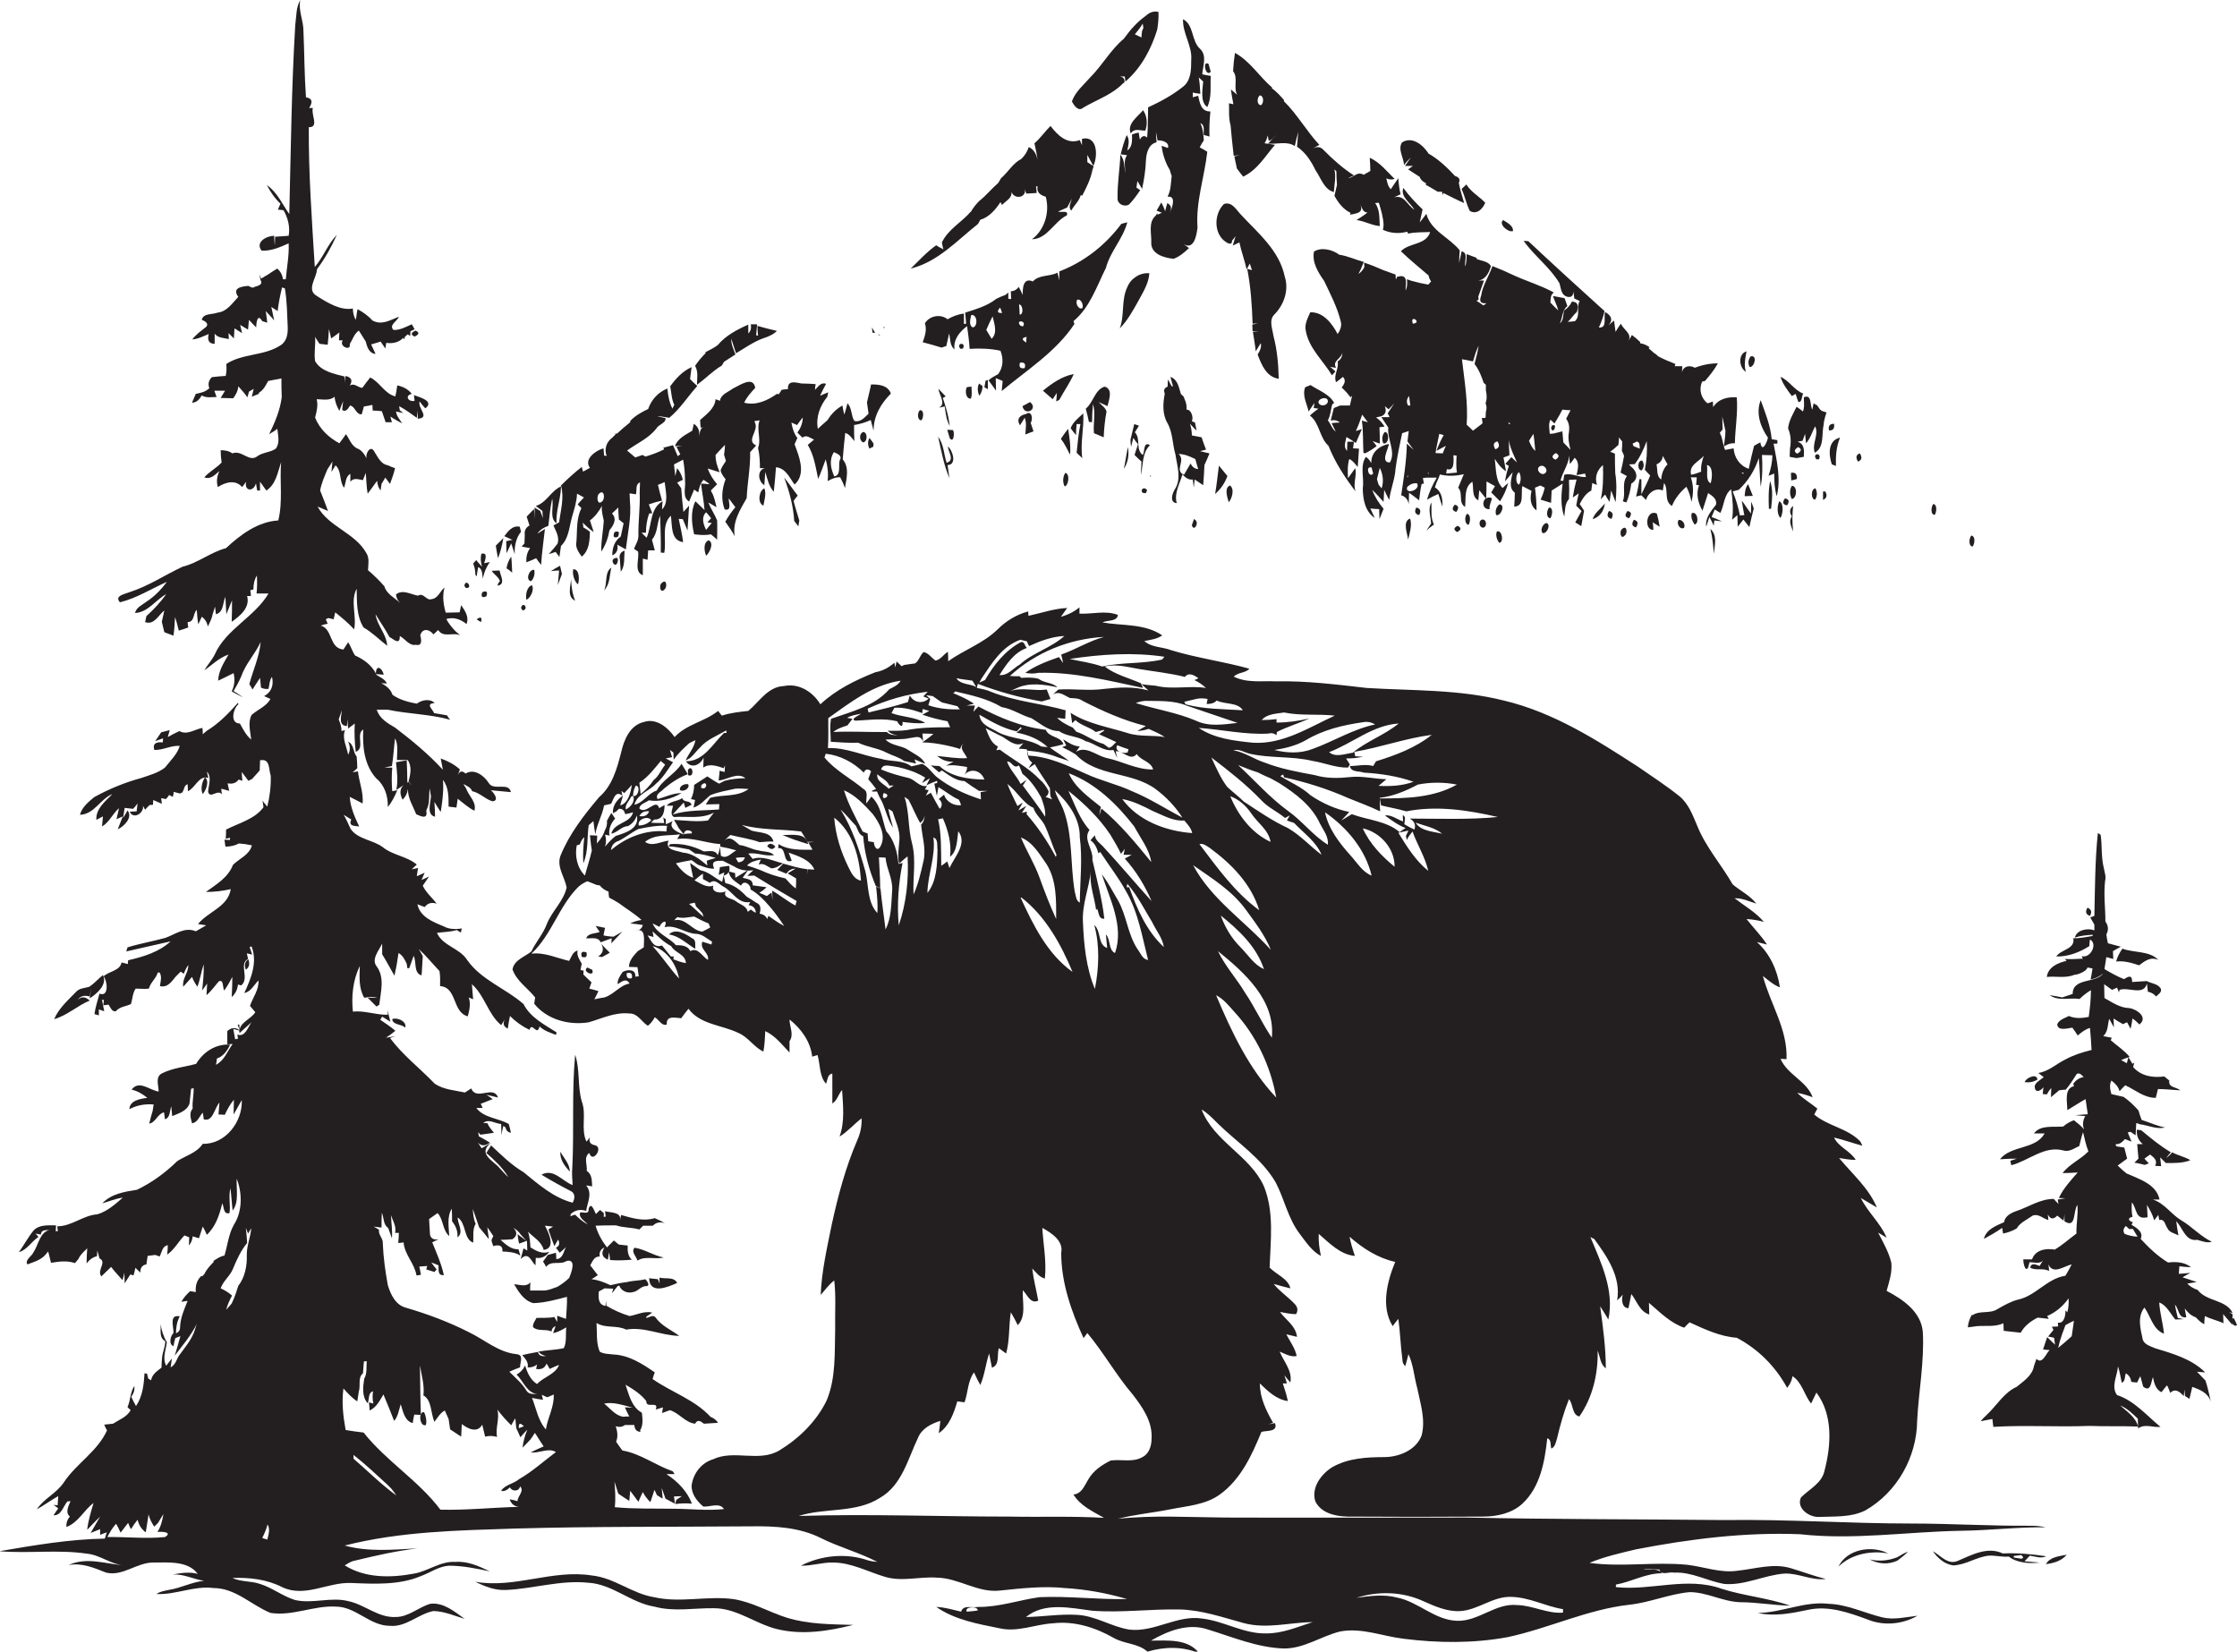 <?xml version="1.0" encoding="utf-8"?>
<!-- Generator: Adobe Illustrator 19.2.0, SVG Export Plug-In . SVG Version: 6.00 Build 0)  -->
<svg version="1.1" id="Layer_1" xmlns="http://www.w3.org/2000/svg" xmlns:xlink="http://www.w3.org/1999/xlink" x="0px" y="0px"
	 viewBox="0 0 710.6 524.6" enable-background="new 0 0 710.6 524.6" xml:space="preserve">
<g>
	<path fill="#231F20" d="M546.8,504.6c-10.9-3.9-22.3,0.7-33.5-0.5l0-0.8c5-0.9,9.5-3.6,14.6-3.6c-1.3-1.9-4-0.8-6-1.3
		c1.7,0,3.5,0,5.2,0.1c0.6,2.1,3.2,0.6,4.7,1c5.6-0.3,10.6,2.7,16,3.6c6.5,0.5,12.6-2.8,19-3.3c4.5-0.2,8.7,2.3,13.2,1.7
		c-3.8-0.9-7.4-2.3-11.1-3.4c-5.6-1.7-11.3,0.2-17,0.8c-5.4,0.8-10.7-1.3-16-1.9c-10.3-1-20.7,0.8-31-0.6c4.8-2,9.8-3.1,14.8-4.3
		c17.1-3.3,34.6-5.5,52.1-4.8c17,1.9,34.1-0.8,51.1-1.1c9-0.1,17.9-1.2,26.9-1.1c-1.6-0.4-3.3-0.5-4.9-0.5
		c-12.7,0.1-25.3-0.7-38-0.7c-19.7,0-39.3-1.4-59-1.1c-27.3-0.3-54.7-0.2-82-0.8c-25.7,0-51.3,0.1-76.9,0
		c-11.3-0.1-22.7-0.8-33.9,0.4c5.5-1.4,11.1-1.9,16.6-3c5.4-1.1,11.3-1.4,15.9-4.8c6.6-4.8,10.1-12.5,13.1-19.8
		c1.6-0.5,5.4,0.1,4.3-2.8c-0.5,0.1-1.6,0.3-2.1,0.4c0.4-0.1,1.1-0.4,1.5-0.5c-2.2-3.9-4.2-7.9-4.2-12.5c2.5,2.4,5.2,5.1,8.9,5.6
		c-0.4-1.9-1-3.8-1.6-5.6l1.3,0c-0.2-0.7-0.6-2-0.8-2.6c0.6,0.8,1.2,1.5,1.9,2.3c0.7-3.7-2.1-6.6-3.4-9.8c1.7,0.7,3.5,1.8,5.4,1.4
		c-0.5-2.5-2.1-4.6-3.3-6.9c0.9,0.2,2.6,0.6,3.4,0.8c-0.4-3.5-3.5-5.3-5.4-7.9c1.7,0.3,3.4,0.7,5.1,0.7c0.7-1.1,0.5-2.2-0.3-3.1
		c-2.1-2.3-4.8-4-6.8-6.5c1.8,0.5,3.5,1,5.3,1.4c-0.7-3.1-4.5-4.4-6.6-6.6c0.3-8.6,1.5-17.6-1.8-25.8c-4.4-9.8-15.9-14.2-19.8-24.4
		c2,1.2,3.5,2.8,5.1,4.4c6.2,6.1,13.9,11,18.4,18.7c2.8,5.3,3.9,11.4,7.6,16.3c2,2.6,3.9,5.6,6.8,7.1c-0.5-2.3-0.8-4.6-0.7-7
		c3.4,2.9,6.8,6.6,11.5,7c-0.7-2-1.3-4-1.7-6.1c4.2,3.7,9,6.8,14.5,8c-2.6,6.3-4.6,14.3-0.8,20.4c0.6-0.8,1.2-1.6,1.8-2.3
		c0.6,4.3,0.7,8.7,1.3,13c0,0.8,0.3,1.5,0.9,2c0.3-1,0.8-2.9,1-3.8c1.6,3.4,1.8,7.2,2.8,10.8c1,4.9,2.7,10,1.4,15
		c-1.7,4.6-7,6.8-11.6,6.9c-5.7,0-11.7,0.3-16.8,3.2c-3.5,2.2-6.7,6.4-5.4,10.8c1.8,3.8,6.4,4.8,10.2,4.9c14.3,0.1,28.7,0.1,43,0
		c4.5,0,9.2-1,12.6-4.1c5.7-5.3,7.1-13.4,7.9-20.8c1.4,0.5,0.9,2.1,1.3,3.3c1.3-0.6,1.4-2.1,1.8-3.2c1-4.3,2.2-8.5,3.8-12.5
		c1.4,1.6,0.9,5,3.3,5.5c4.2-6,6-13.6,5.8-20.9c0.8,1.9,0.8,4.3,2.6,5.6c0-6.6-0.9-13.1-1.8-19.7c0.9,1.4,1.8,2.8,2.6,4.2
		c2-9.2-2.3-18-5.7-26.2c0.3,0.2,0.9,0.5,1.2,0.6c4.1,5.6,8.6,12.1,7.3,19.5c0.5-0.4,1.4-1.3,1.8-1.8c-0.5,1.5-0.3,4.3,1.8,4.3
		c0.3-1.5,0.6-3,0.9-4.5c1.8,2.3,2.7,5.6,5.7,6.5c0-0.9-0.1-2.8-0.1-3.7c3.5,3,6.8,6.4,11.2,7.9c0.4-0.4,1.2-1.3,1.7-1.7
		c4.8,2.2,9.7,4.5,15,4.9c6.8,3.6,12.3,9.1,16,15.9c0.9-1.1,1.5-2.3,1.7-3.7c3,1.9,3.7,5.9,5.9,8.7c0.4-0.9,1.3-2.6,1.7-3.5
		c5.3,7.1,4.7,16.6,2.6,24.7c-0.8,4.1-4.8,5.9-7.5,8.6c-1.6,3.4,2.6,6.4,5.8,6.2c4.9-0.2,10.2,0.2,14.7-2.1
		c10.1-5.8,16.3-17,16.4-28.5c0.5-9.4,2.3-18.7,1.8-28.1c-0.5-6.4-6.3-10.4-11.5-13.1c0.8-2.9,1.8-5.8,1.5-8.9
		c-0.8-3.4-2.6-6.5-4.2-9.6l2.7,1.6c-2-4.7-6-8.1-8.2-12.6c1.7,1,3.4,2,5.1,3c-2.6-6.2-7.8-10.6-12-15.7c1.8,0.3,3.5,0.6,5.3,0.6
		c-1.8-2.9-5.5-4.1-6.9-7.1c3,0.7,6,1.8,9,2.6c-0.2-0.4-0.5-1.1-0.7-1.4c-4.1-4.2-10.2-4.8-14.6-8.5c0.3-0.5,0.7-1.4,1-1.9
		c-2.1-1.7-4.5-3.1-6.4-5c1.7,0.3,3.3,0.8,4.9,1.4c-1.9-5.2-8-7.1-10.2-12.2l1.9,0.1c0.4-9.5-5.2-17.6-7.5-26.4
		c1.7,1.3,3.3,2.8,5.4,3.6c-0.8-5.5-3.2-10.7-7.3-14.4c0.8,0.2,2.4,0.6,3.2,0.8c-1.9-2.9-4.4-5.4-6.5-8.1c1.8,0.1,3.7,0.4,5.5,0.9
		c-2.6-3.1-6.2-5.1-9.3-7.5c2.4-0.1,4.6,1,6.9,1.7c-2-2.6-5-4-7.5-6.1c-3.6-6.3-8.6-11.9-11.3-18.7c-1.4-3.3-2.7-6.9-5.6-9.3
		c-4.1-3.3-8.6-6.2-12.9-9.2c-13.4-8.7-27.2-17.5-42.9-21.2c-14.3-3.6-29.1-3.1-43.6-4c-9.6-1.1-19.2-2.3-28.8-2.1
		c-4.5-0.2-9.2,0.6-13.4-1.5c1.4-1.4,3.7-1.1,5-2.5c-8.2-2.3-16.7-3.4-24.9-5.9c-2.8-1.1-6.2-0.8-8.5-2.9c2-0.4,4-0.6,5.7-1.8
		c-5.6-3.8-12.6-3-19-4.1c1.5-0.8,4.7-0.2,4.9-2.4c-3.9-1.5-8.1-0.2-12.2-0.4c0-0.5,0-1.5,0-2c-1.7,1.4-3.7,2.4-5.9,3
		c0.5-0.7,1.5-2.1,2-2.8c-4.2,0.2-8.2,1.6-12.3,2.5l-0.1-1.4c-3.7,1-7,3-9.7,5.7c-4.5,4.4-10.6,6.5-15.7,10.1c0-0.7,0-2.2-0.1-3
		c-1.3,0.8-2.3,2.5-3.9,2.8c-1.3-0.8-2.2-2.4-3.8-2.7c-1.2,1-1.4,2.7-2.7,3.6c-1.2,0.2-2.4,0.3-3.5,0.5c-0.2,0.1-0.6,0.3-0.8,0.4
		l-0.6-0.6l-1-0.9l-0.4,1.9c-0.1-0.4-0.2-1.1-0.3-1.5c-1.7,1.5-3.7,2.6-6,3c-6.3,2.5-12.5,5.5-17.5,10.2c-2.4-4-6.9-6.8-11.6-5.8
		c-5.1,0.2-7.8,5-11.3,7.9c-2.8,0.3-5.7,0.6-8.4,1.5c-0.3-0.4-0.9-1.1-1.2-1.5c-4.2,3.4-10,4.2-13.8,8.3c-2.1-3-5.8-6.1-9.7-4.8
		c-4.5,1-6.4,5.7-7.3,9.7c-1.3,5.1-2.8,10.6-7,14.2c-4.8,5.7-9.5,11.7-12.3,18.7c-1.2,3.5,1.4,6.7,2,10c-1,4.4-4.7,7.5-6.3,11.6
		c-1.2,3.2-3.5,5.7-4.9,8.7c-2.1,1.7-5.5,2.7-6,5.7c1.3,3.7,4.8,5.9,7.2,8.9c-0.1,0.5-0.2,1.5-0.3,2c4.1,5.1,11.1,6.9,17.3,5.9
		c4.2-1.2,8.4-3.3,12.9-2.8c2.7-0.1,3.9,2.7,5.9,3.9c0.9-0.7,1.6-1.6,2.2-2.7c1.3,0.7,2.2,2.9,3.8,2.3c-0.2-3,2.7-2.1,4.6-2
		c0.7-1,1.5-2,2.3-3c3.8,5.1,10.6,5.1,15.9,7.7c3.1,1.3,4.9,4.5,7.9,5.9c0.4-2.2,0.5-4.3,0.6-6.5c3.2,1.5,5.3,4.3,7.7,6.8
		c0-0.9,0-2.7,0-3.6c1.5-2.1,0-4.6,0-6.9c3.7,2.9,6.7,7.1,7.2,11.8c0.4-0.1,1.3-0.4,1.7-0.5c0.9,3,0.5,6.7,2.7,9.1
		c0.5-1.1,0.4-3,2-3.2c0,3.2,0,6.4,0,9.5c1.6-1,1.9-3,3.1-4.3c0.3,5,0.9,10-0.8,14.8c2.6-1.6,4.6-4,7-5.8c0.1,2.4-0.4,4.8-1.4,7
		c-3.7,8.6-6.1,17.6-8.1,26.8c-1.5,7.4-3.2,14.8-3.5,22.3c1.4-1.6,2.6-3.3,4.3-4.6c0.6,5,0.2,10.1,0.3,15.2
		c-0.2,7.6,0.3,15.7-2.7,22.9c-3.2,6.6-8.7,12-14.9,15.8c-6.5,4-14.5-0.3-21.2,2.9c-3.7,1.1-6.3,4.5-6.8,8.3c-0.1,2.7,1.7,5,3.7,6.7
		c2.2,0.2,5.1-1.4,6.6,0.8c-5.4,0.6-10.8-0.1-16.2-0.1c-6.2-0.1-12.4,0.1-18.5-0.5c0.3-2.7,0.1-5.4-0.1-8.1c0.4,1.3,0.8,2.5,1.2,3.8
		c1.1,0.8,2.3,1.5,3.5,2.3c0.1-0.8,0.2-2.4,0.3-3.2c0.9,1.2,1.7,2.3,2.6,3.5c0.3-0.8,1-2.3,1.4-3.1c0.6,1.2,1.4,2.2,2.4,3.2
		c0.4-1.3,0.9-2.6,1.3-3.9l0.8,1.7l1.8,1.1c-0.1-0.9-0.2-2.6-0.3-3.4c0.4,1.1,0.8,2.2,1.2,3.4c0.8,0.4,2.2,1.2,3,1.6
		c-0.1-0.6-0.2-1.8-0.3-2.3c0.6,0,1.9-0.1,2.5-0.1c-0.5,0.3-1.4,0.9-1.8,1.2l-0.3,1.3c1.7-0.2,3.5-0.3,5.3-0.1
		c-1.5-4-4.6-7.1-8.1-9.4c0.6,0,1.9,0,2.6,0l-0.6-0.9c-5.5-1.9-10.2-5.6-16-6.6c-0.7-0.9-1.3-1.8-2-2.8c0.7-1.6,0.4-3.3-0.1-4.9
		c1,0.3,2,0.3,2.9-0.4c0.7,0,2.2,0,3,0c0.1,1.4,0.7,2.1,2,2.2l-0.2-0.4c1.1-1.8,0.8-3.8,0.6-5.7c-3.3-1.8-4.1-5.7-5.2-8.9
		c2.4,1.4,4.9,3,6.6,5.2c-0.1,2.6,4.1-0.3,3,2.7c0.6-0.2,1.7-0.5,2.3-0.7l-0.3,1.8c0.8-0.3,1.7-0.6,2.5-0.9c3,0.9,4.8,3.9,8,4.3
		c0.8-1.6,1.9-0.7,2.8,0c1.5-0.1,3-0.2,4.5-0.3c-0.6-0.9-1.4-1.5-2.4-1.9c-5.1-5.5-12.4-7.8-18.4-12c0.2-0.7,0.4-1.4,0.7-2.1
		c-3.9-2.7-8.2-5.5-13.2-5.7c-1.4-0.2-3-0.1-4.3-0.9c-1.2-2.9-0.8-6.1-1-9.1c2.9,1.8,6.4,0.6,9.4,2.1c5.8-1,11.1,1.9,16.9,2
		c-2.6-1.9-5.7-3.2-7.6-5.9c-0.7-0.9-2,0-2.8,0.2l-0.2-0.3c0.5-0.3,1.5-1.1,2-1.4c-2.6-0.6-4.8,0.7-7.2,1.1
		c-2.6-0.8-5.1-1.9-7.4-3.3c0-0.4-0.1-1.3-0.1-1.7c0,0.5-0.1,1.3-0.2,1.8c-2.4-0.5-2.2-2.7-2.1-4.6c0.5-0.3,1.4-0.7,1.8-1
		c0.7,0,2.1,0.1,2.8,0.1c-0.1,0.4-0.3,1.1-0.4,1.5c0.4-0.6,1.3-1.7,1.8-2.3l0.5-0.2c0.6,1.7,2.6,2.6,4.3,2.1c1.7-0.2,2.6-2,4.3-1.9
		c1.4-0.1,0.2-1.7-0.3-2.2c-1.9,0.5-3.9,0.4-5.8,0.9c-1.8,0.2-3.6,0.6-5.3,1c-1.9-0.9-3.9-1.7-6-1.9c0.7-0.4,1.3-0.8,2-1.3
		c-0.6-0.8-1.8-2.3-2.4-3.1c0.7-1.3,1.3-2.9,3-2.8c-0.2-1.4,0.3-2.3,1.5-2.9c-1.1,1.8-0.8,3.1,1.1,3.9c0.1-0.6,0.3-1.8,0.4-2.4
		c0.1,0.6,0.2,1.9,0.3,2.5c2.3,0.2,4.6,0.1,6.9-0.1c-1.3-1.2-1.4-2.9-1.3-4.5c-0.7-0.1-2.1-0.2-2.8-0.3c-0.4-0.3-1.2-1-1.6-1.3
		l-0.7,0.7c-0.4,0.4-1.1,1.1-1.5,1.5c-1.6-2.1-2.9-4.4-3.6-6.9c1.9-0.1,3.7-0.1,5.6-0.1h0.9c2.4,0.8,5,0.6,7.4,1.3
		c0.3-0.3,0.9-0.9,1.2-1.2c0.8,0,2.3,0,3.1,0c0.9-1,2.2-1.3,3.8-0.8c-1-0.6-2.1-1.1-3.2-1.6c-3.6,1.1-7.2,0-10.7-1
		c-0.1,0.5-0.3,1.4-0.4,1.9c0.8-2.9-2.9-2.6-4.7-3.1l0.2,1.7c-0.1,0-0.4,0.1-0.6,0.1l0-1.2l-1.2-1c-0.3,0.3-1,1-1.3,1.3
		c-0.5-0.9-1.5-4.1-2.3-1.7c0.1,2-1.5,1-2.7,1.2c-0.6,1.7,1.5,2.7,2.4,3.8c-1.5-0.8-2.8-1.9-4-3.1c-0.4,0.1-1.1,0.3-1.5,0.5
		c0-0.2,0.1-0.5,0.1-0.7c1.4-1.3,3.1-1.6,4.9-1c0.4-2.8,2.1-5.5,0-8.1c0.5,0.1,1.4,0.2,1.9,0.3c-0.1-1.8,0-3.8-1.7-4.9
		c0.2-1.9-1.1-4.4,0.8-5.7c1,3.6,4.8-2,1.6-2.5c-1.4-0.3-1.8-1.2-1.4-2.5c-0.3,0.4-0.8,1.1-1.1,1.4c-1.9-4,0.1-8.6-1.5-12.8
		c-1.4-4.8-0.5-10.1-2.1-14.8c-1.1,11.9-0.3,23.9-0.9,35.8c-0.2,1.8,0,3.7,0.1,5.6c-3.3-1.2-6-5.4-9.9-3.3c3.1,1.9,6.2,3.6,9.5,5.3
		c1.3,0.8,1.1,2.4,0.4,3.6c-6.1-1.6-10.8-5.8-15.6-9.7c-3.9-2.3-7.1-5.5-10.3-8.5c-0.5,0.8-1,1.6-1.5,2.4c2.6,2.3,5.2,4.7,7,7.7
		c-1-0.9-1.9-1.9-2.8-2.9c-1.9-2.3-7.3-4.6-2.6-8.1l-3.1,1.8c-0.3-0.4-0.9-1.3-1.2-1.8c1.2,1.3,2.6,1,3.8,0c-1.2-0.7-2.3-1.4-3.5-2
		l-0.2-1.3l0.7,0.8c1.5-0.2,2.9-0.4,4.3-0.6c-0.8-1-1.6-1.9-2.1-3.1l-1.3,0c1.7-1.5,3.8,0.2,5.7,0.3c0,0.9,0.1,2.7,0.1,3.5
		c0.1-0.7,0.4-2.2,0.6-2.9l0.7,0.5c0.2,1,0.7,1.5,1.7,1.7c-0.2-1-0.4-1.9-0.7-2.8c-3.3-1.9-7.9-1.9-10.3-5.1l2,0
		c-0.1-0.3-0.4-1-0.6-1.3c1.3-0.5,2.5-1,3.8-1.5c-0.5-0.4-1.5-1.1-2-1.4c1.3,0.3,2.5,0.6,3.7,0.9c-1.4-4.1-6.9,1.2-8.5-2.9
		c-0.5,0.3-1.5,1-2,1.3c-3.2-0.7-6.8-0.9-9.6-2.8c-4.7-4.9-10.2-9.1-14.2-14.5c0.5-0.2,1.4-0.5,1.8-0.6c-0.8,0.1-2.3,0.4-3.1,0.5
		c0.8-0.5,2.3-1.6,3-2.2c-1.5-1.3-3.2-2.4-4.8-3.5l0.6-1c0.6,0.4,1.9,1.2,2.6,1.6c-0.3-1.3-0.6-2.5-0.9-3.7l0.1,1.5
		c-3.8,0.1-7.4-1.4-11.1-1c-0.5-4.9,0-10,2.2-14.5c-0.1,3.4-0.4,7,1.4,10.1c1.3-0.2,2.8-0.4,4.1,0h-3c0.7,0.7,2.1,2.1,2.8,2.8
		l0.9-0.6c0.4-4,1.8-8.5-0.8-12.1c-1.9-2.3,0.7-5.1,1.7-7.3c0,0.9,0,2.6,0,3.4c1.4,2.2,2.6,4.6,3.9,6.8c0.2-0.8,0.5-2.5,0.7-3.4
		c0.2-1.3,0.4-2.5,0.6-3.8c1.3,0.7,2,2.1,2.6,3.4l0.2,1.4c0.2,0,0.5,0,0.6,0c0.5-1.3,0.9-2.6,1.4-3.9c1,2-0.1,5.4,2.5,6.2l0.1-1.1
		c0.1-1.7,0.2-3.3,0.3-5c-0.3-0.6-0.9-1.7-1.3-2.3c2.4,2.2,4.4,4.7,6.6,7c0.3,1.6,0.2,3.2,0.2,4.8c5.5,0.4,3.8,8.3,8.8,9.6
		c0.5-1.9,1-4,0.3-6l1.4,0.6c-0.1-1.2-0.3-3.6-0.4-4.8c4.1,3.6,5.1,9.5,9.3,13c0.3-0.5,0.9-1.4,1.2-1.9c-0.8,1.4-0.4,2.4,0.9,3
		c0.2-1.3,0.4-2.7,0.7-4c1.8,1.8,3.9,3.3,6.2,4.4c0.8-2.8,2.4,2.3,3.2-1.1c1.4,1.4,3.4,2,5.2,2.7l0.2-0.8c-3.9-2.5-8.3-4.7-10.5-9
		c-5.7-5-13.4-7.6-17.9-14c-2.4-3.8-7.7-4.4-9.6-8.6c2.1-0.3,4.3-0.3,6.3-0.9c0.3,0.2,1,0.6,1.3,0.8c0.1-0.3,0.2-1,0.3-1.3
		c-2,0.3-4,0.3-5.8-0.7c-3.4-1.4-7.5-3-8.3-7c0.6,0.2,1.7,0.7,2.3,0.9c0.9-1.2,2.1-1.6,3.8-1.1c-1.4-1.9-3.4-3.5-4.4-5.7
		c0.5-0.7,1.5-2.2,2-2.9l-2.4,1.1l1-2.3c-0.6,0.3-1.9,0.8-2.5,1.1c0.1-0.6,0.3-1.9,0.4-2.6l-2,0.4c0.5-0.5,1.1-1,1.6-1.5
		c-3.2-2.7-7.6-2.9-10.9-5.6c-3.2-2.3-7.8-2.4-10.1-5.7c-0.7-1.5-1.4-3.1-2.2-4.5c0.6,0.4,1.8,1.1,2.4,1.5c-1,2.1,0.9,2,2.5,2.2
		c-1.4-3-2.8-6.1-3-9.4c1.4,0.7,2.8,1.4,4.1,2.1c0.3-3.5-1.1-6.8-1.5-10.2c-0.4,0.1-1.3,0.2-1.7,0.3c0.4-0.3,1.2-1,1.5-1.3
		c0-0.9-0.1-2.8-0.2-3.7c-1.2-1.4-0.8-3.9-2.7-4.7c0.7,1.5,0.7,2.8,0,4.1c-0.5-2.6-2-5.2-1-7.8l-1.1,0.3c0-1.3-0.4-2.5-0.9-3.7
		c0.3-1,0.7-1.9,1-2.9c-0.1,1.7-1.3,4.9,1.6,5l0.2-2.2c0,0.7,0.1,2.2,0.2,3c0.5-0.4,1.6-1.2,2.1-1.6c-0.2,3,0,6,0.3,9
		c3.1-1.1-0.1-5.6,2.4-7.1c-0.3,5.4,0.3,11.3,4.1,15.5c2.7,2.2,3.8,5.7,3.7,9.1c1.3-1.5,2.2-3.4,3-5.3l-1.6,0.3
		c-0.2-2.5-0.2-5,0-7.5c-0.6,0-1.9,0-2.5,0c0.8-0.2,1.6-0.3,2.4-0.5c0.5-2.9,0.6-5.9,1-8.8c1.1,2.1,0.6,4.6,0.6,6.9
		c1.1,0,2.3,0,3.4,0c1.4,1.9,0.9,4.6,0.3,6.7c0.3,0.4,0.8,1.2,1,1.5c-0.3-0.3-0.7-1-1-1.3l-0.4,0.3c0-2.4-0.1-4.8-0.2-7.1
		c-1.1,0.2-2.3,0.4-3.4,0.6c0.3,2.9,0.7,5.9,0.1,8.8l2.3-1.5c-1.2,1.1-1.3,2.7-0.3,4.6c0.9-0.9,1.5-2,1.7-3.4
		c-0.1,2.9,1.6,5.4,2.6,8c1.5,0.7,3.8,1.8,3.2-1.1l0.2-0.5c1-2,0.6-4.4,0.9-6.6c0.1,0.6,0.3,1.9,0.4,2.5c-0.1,2-1.5,5.9,1.3,6.5
		c0-1.2-0.1-3.5-0.2-4.7c0.6,1.1,1.3,2.1,2,3.2c0.4-2.4,0.7-4.8,0.8-7.3c0-0.7,0-2.2-0.1-2.9c1.9,2.4,1.8,5.6,1.8,8.5
		c0.6,0.1,1.9,0.2,2.5,0.3c0.1-0.7,0.3-2.1,0.4-2.8c1.7,1.3,3.3,2.8,5.3,3.8c0.8-2.7-1.8-4.7-2.6-7c-0.2-0.4-0.7-1.1-0.9-1.5
		c1,0.6,2.3,1,2.8,2.3c2.4,0.5,4.1,2.5,6.4,3.2c2.4-0.1,0.4-2.9-0.5-3.5c2.1,0.2,4.3,0.4,6.4,0.6c-0.7-3.4-5.6-0.2-7.1-3
		c-1.5-2.3-4.6-4.6-7.3-2.9c-1.2-1.1-2-0.8-2.6,0.9c0.2-0.6,0.6-1.7,0.8-2.2c-1.7-1.6-3.9-2.7-6.1-3.5c0.2,1.2,0.5,2.4,0.7,3.6
		c-4.6-5-9.8-9.3-15.2-13.4c-2.4-1.4-5-2.9-5.8-5.7c0.9,0,2.5,0,3.4,0c6.6,1.4,13.4,1.4,19.9,3.2c-0.3-0.3-0.8-1-1-1.4
		c-1.4-0.2-2.7-0.5-4.1-0.7c-0.4-1.2-2.9-3,0.2-3.2c-1.5-1.5-4.1-1-5.7,0.2c-2.7-0.5-5.4-1.2-7.7-2.8c-0.6-1.8-2-2.9-3.6-3.7
		l1.8,0.1c-0.7-1.6-2.4-2-3.6-3l2.6,0.2c-0.4-2-2.4-3.5-2.5-0.4c-1.4-2.7-3.9-4.5-6.6-5.7c-0.9-1.3-1.3-2.9-2.2-4.2
		c-0.4,0.6-1.1,1.7-1.5,2.3c-4.6-0.4-3.3-6.5-7.2-7.6c0.5-0.2,1.6-0.5,2.2-0.6l-0.6-1.4l0.8-0.4c0.4,0.1,1.3,0.3,1.7,0.4
		c0.1-0.6,0.4-1.7,0.5-2.2c2.1,1.7,4.2,3.4,6,5.4c0.9-4.3-1.3-8.9,0.8-12.9c0.1,4.1-0.1,8.7,2.2,12.3c2.8,1.6,5,3.9,7.5,5.8
		c-0.2-3.7-3.2-6.4-3.7-10c1.4,2.4,3.1,4.7,4.4,7.2c1.2,0.6,3.4,2.9,3.3-0.3c1.7,0.9,3,3.2,5.1,2.8c2.1,0.5,1.8-1.6,1.4-3
		c0.7-2.4,2.9-2,4.2-0.3c0.4-0.4,1.1-1,1.5-1.4c1.6,2.6,4.7,0.6,7,1.7c-0.4-0.3-1.1-1-1.5-1.3c-1.1-1.2-2.2-2.4-2.9-3.9
		c2.4-0.7,4.5,0.1,6.4,1.6c0.9-2.3-0.5-4.2-1.7-6c-0.1,0.6-0.4,1.8-0.5,2.3c-1.5,0-3,0.1-4.4,0.1c-0.2-0.6-0.5-1.9-0.6-2.6
		c-0.1-0.6-0.2-1.7-0.2-2.3c0-0.4,0.1-1.2,0.1-1.6l0.3-1.5c-1.4,1.2-2.1,3.5-4.1,3.7c-1.7,0.6-2.5-2.2-4.3-1.1
		c-2.3-0.4-4.9-2.1-7-0.4c0.1,1,0.5,1.9,1.3,2.7c-1.8-1.7-4.3-2.8-5-5.3c-1.6-1.8-3.3-3.5-5.2-5.1c0.1-1.8,0.5-3.8-0.5-5.4
		c-3.6-6.5-12.1-8.4-15.5-14.8c0.8,0.3,2.5,1.1,3.3,1.4c-0.8-2.2-1.6-4.3-2.5-6.5c0.4-2.3,1.4-4.5,2.3-6.7c0.4-0.6,1.2-1.8,1.6-2.5
		c-0.1,0.8-0.2,2.4-0.3,3.3c0.3-0.5,1-1.6,1.3-2.1c2,1.8,1.1,5,2.7,7.1c0.6-1.5,0.4-3.5,2-4.4c0,0.6,0,1.9,0,2.5
		c1.1-1.4,2.6-0.7,4-0.5c0.2-0.6,0.7-1.7,0.9-2.3c0.2,2.2,0.2,4.4,0.6,6.6c1-1.3,2-2.7,3-4.1c0.1,1.2,0.4,2.2,1.1,3.1
		c0.1-0.5,0.2-1.6,0.3-2.1c0.3-0.5,0.9-1.5,1.2-2c0.4,0.5,1.1,1.5,1.5,2c0.6-1.6,1.2-3.3,1.6-5c-0.6-0.2-1.7-0.6-2.2-0.9
		c-2.5-0.4-3.3-2.8-4.6-4.7c-1.2-1.7-2.8,1.3-2.2,2.6c-0.7-1.4-1.6-2.8-3.1-3.3c-1.8-0.9-2.4-3-3.5-4.5c-0.7,1-1.4,2-2.1,2.9
		c-3.3-1.8-6.3-4.5-7.7-8.2c0.5-1.9,1-3.8,0.5-5.8c1.9,0,4.1,0.6,5.7-0.8c0.1,1.6,0.7,3.1,1.5,4.5c0.3-0.8,0.9-2.3,1.2-3.1
		c-0.1,0.7-0.2,2.1-0.3,2.8c1.2,0.9,2-0.6,2.5-1.4c1.7,0.3,1.8,2.9,3.7,2.8c0.2-0.6,0.5-1.8,0.7-2.5c0.7-0.1,2-0.3,2.7-0.5
		c0,0.4,0.1,1.3,0.1,1.8c0.7,0,2.2,0.1,2.9,0.2c0.4,1.2,0.8,2.3,1.2,3.5c0.5,0,1.5,0,2,0l-0.5-1.8c1.2,0.8,2.5,1.5,3.8,2.2
		c-0.8-1.2-1.8-2.3-2-3.8c0.6,0.1,1.8,0.4,2.3,0.5c-0.3-0.2-0.8-0.7-1.1-0.9l-0.2-1.3c2,1.1,3.8,2.4,5.6,3.7
		c0.1-0.6,0.2-1.8,0.3-2.3c0,0.6,0,1.9,0,2.6c4.1-0.3-0.1-3.3,0.6-5.5c0.4,0.6,1.3,1.7,1.8,2.2c3.1-2.3-2-3.6-3.6-4.2l0.2,1.8
		c-1.9,0.5-3.3-1.6-0.9-2.2c-1.1-1.5-2.8-2.3-4.6-2.7c-0.1,0.9-0.4,2.6-0.6,3.5c-3.4-0.8-4.9-4.5-8-6c-0.9,1.1-1.7,2.2-2.5,3.3
		c-1.4-0.1-2.6-1.7-4-0.7c1-1.6,0.6-2.6-1.3-3.1c-0.1,0.6-0.3,1.7-0.3,2.3c0-0.5,0-1.6,0-2.1c-3.4-0.9-7.5-1.6-9.4-4.9
		c-0.4-2.6,0.2-5.2,0-7.7c0.3,0.5,1,1.7,1.4,2.2c0.6,0.1,1.9,0.2,2.6,0.3c0.2-1.7,0.3-3.4,0.4-5c0.2,0.7,0.5,2.2,0.7,3
		c0.7-0.5,2-1.4,2.6-1.9c0,0.6-0.1,1.9-0.1,2.5c0.3,0,0.9,0,1.2,0c-1.4,1.9,2.7,3.6,2.2,1.2c0.9-1.4,1.4-3.3,2.9-4.3
		c0.7,1.2,1.5,2.3,2.2,3.5c0.4,1.7,1.1,3.8,3.1,3.9c-0.5-1-0.9-2-1.4-3c0.8-0.2,2.3-0.7,3-0.9c0.5,0.7,1,1.4,1.5,2.2
		c0.1-0.4,0.2-1.3,0.3-1.8c2,0.3,4-0.1,5.4-1.6l0.3,0.5c0.1-0.2,0.2-0.6,0.2-0.8l0.9-0.8l0.8,0.5l0.1-1.5l1.3-0.6
		c-0.2-0.4-0.6-1.2-0.9-1.6c-1.8,0.8-3.7,1.9-5.8,1.8c-1.6-1.6,1.3-2.8,1.7-4.2c-2.8,1.1-5.4,2.8-8.4,1.2c-1.3-1.5-2.9-2.6-4.7-3.6
		c-0.3,1.1-0.3,2.3-0.6,3.4c-0.6-1.1-0.9-2.3-0.9-3.6c-3.9,0.7-8-1.8-11.3-3.9c-3.7-2-0.2-5.7-0.1-8.6c2.5-3.3,4.6-7.1,6.3-10.9
		c-2.9,3-4.3,7.1-7,10.2c-0.9-14.8-2-29.6-1.9-44.4c3.4,0.1,0.6-4.1,1.3-6.1l-1.2,0c1.1-1.7,1.2-3-1-3.4c-0.5-7-0.5-14.1-0.8-21.1
		c0-3.3-1.7-6.5-1-9.8c-1.4,2.4-1.2,5.2-1.6,7.9c-1.2,20-1.4,40-1.9,60.1c-2.2-3.1-3.8-6.9-7.1-9.2c1.1,2.2,2.5,4.2,4.3,5.9
		c-0.3,0.6-0.5,1.2-0.8,1.9c0.5,0,1.3,0.1,1.8,0.2c1.4,2.5,2.1,5.3,1.6,8.1c-1.4,0.1-2.8,0.2-4.3,0.3c0,0.7-0.1,2.1-0.1,2.8
		c-0.1-1-0.2-2.1-0.2-3.1c-2.4,0-6.1,2-4,4.7c3,0.2,5.9-1.1,8.6-2.3c0.2,3.8-0.6,7.6-0.9,11.4l-0.9,0c-0.2-1.4-0.8-2.5-1.8-3.4
		c-0.7,0.4-2.1,1.3-2.8,1.8c-0.8,0.5-1.6,0.9-2.3,1.4l-0.6-1.3c0.1,0.6,0.3,1.2,0.4,1.8c1,1.8-1.6,1.8-2.5,2.4
		c-0.4-0.1-1.1-0.4-1.4-0.6c-2.1,0.2-5.3,0.6-3.2,3.5c-1.9,2-3.6,4.7-6.6,5c-1.7,0.7-4.5,0.1-5,2.3c0.9,0.3,2.5,1.2,1.3,2.3
		c-1.5,1.2-3.1,2.3-4.3,3.9c1.8-0.1,3.5-1,5.2-1.7c-0.5,2,0.1,3.1,1.9,3.1c0-0.8,0-2.4,0-3.2c1.1,1.4,2.9,1.3,4.5,1.7
		c0-0.5-0.1-1.4-0.1-1.9c0.4,0.4,1.3,1.3,1.7,1.7c0-0.8,0.2-2.4,0.2-3.2c0.6,0.4,1.8,1.1,2.4,1.5l-0.6-2.6c0.6,0.4,1.9,1.1,2.5,1.5
		c0.1-0.8,0.2-2.3,0.3-3.1c0.7,0.8,1.5,1.6,2.3,2.4c0-1.5,0.4-4.6,1.9-2l1.6,0.5c-0.1-0.9-0.3-2.8-0.5-3.7c0.7,0.7,2.1,2.2,2.7,3
		c-0.2-1.1-0.7-3.3-0.9-4.3c0.5,0.3,1.5,1,2,1.3c0.3-2.5,0.8-5,1.4-7.5l0.9,0.3c0.7,4,0.7,8.1,0.9,12.1c0.1,2.2-0.2,4.7-2.3,6
		c-5.2,3.4-12,2.5-17.2,5.9c0.1,1.3,0.1,2.6-0.2,3.8c-1.5,0.1-3,0.2-4.4,0.4c-1,1-1.3,2.2-0.8,3.5c-1.2,1.2-2.8,1.5-4.3,1.8
		c-0.4,0.9-0.8,1.9-1.2,2.8c1.5,0,2.4-1.1,3.1-2.3c1.5,0.9,3.1,0.5,4.7,0.5l-0.7-2l3.4,0l-1.4,2.3c1.3,0,2.7,0.1,4,0.1
		c0.8-1.1,1.5-2.3,1.6-3.8c1,1.1,2,2.2,2.9,3.5l0.5-1.8l1.5-0.9L80,126c0.5-0.2,1.7-0.7,2.2-0.9l0.1-0.4c1.4-0.8,2.1-2.3,2.9-3.7
		c1.4-0.3,2.8-0.5,4.2-0.8c0,2,0,3.9,0.1,5.9c-0.5,4.2-2.2,8.1-4,11.8c0.7-0.4,2-1.2,2.6-1.7c0.2,2.1,0.9,4.5-0.5,6.3
		c-1.7,1.2-3.9,1.1-5.7,2.3c-2.7,2.3-5-2-8.1-0.8c-1.1-0.8-2.4-1-3.7-1c0,1.3,0.1,2.6,0.3,3.9c-1.7,1.8-3.9,2.9-5.5,4.7
		c2,0.8,3.4-0.8,4.8-2c-0.8,1.7-1,3.4-0.5,5.1c2.3-1.5,5.6-2.5,7.7,0c0.3-0.4,1-1.2,1.3-1.7c-0.7,3.1,2.4,3.3,3.1,0.5
		c0.1,0.6,0.3,1.7,0.4,2.3l0.9,0c0-0.7,0-2.1,0-2.8c0.5,0.7,1.5,2.1,2,2.8c3.1-2,3.6-5.8,4.7-9c-0.5,6.2,0.6,12.5-0.9,18.5
		c-6.5,0.4-12,4.5-16.6,8.8c-4.9,1.3-8.9,4.7-13.8,5.9c-5.6,2.6-10.9,6.2-16.9,8.1c-1.4,0.6-4.9,1.1-3,3.2c5.3-1.3,10-4.3,14.9-6.5
		c-1.8,2.5-4,4.7-6.6,6.4c-1.3,1-3.1,1.7-3.5,3.5c4.1-0.2,6.5-4.1,9.9-6c-1.8,2.6-4,4.9-6.3,7c-0.1,0.5-0.3,1.4-0.4,1.9
		c2.9,1,4.2-2.2,6.1-3.7c-0.2,0.9-0.6,2.7-0.8,3.6c0.3,1.1,0.5,2.2,0.8,3.3c1,0.4,1.9,0.7,2.9,1.1c0.3-2,0.4-3.9,0.5-5.9
		c0.5,1.4,0.8,2.8,1.2,4.3c0.7-0.2,2.2-0.7,3-1c-0.1-0.4-0.2-1.3-0.2-1.7c2.3-0.1,1.6-2.6,2.9-3.9c0.1,1.5,0.2,3,0.5,4.6
		c0.3-0.6,0.8-1.8,1.1-2.4c1,0.7,1.7,1.8,1.9,3.1c0.7-1.3,1.3-2.6,1.6-4.1c0.2-0.5,0.5-1.6,0.7-2.2c0.1,0.6,0.2,1.8,0.3,2.4
		c2.5-0.7,2.1-3.6,3-5.5c0.1,1.8,0.2,3.7,0.3,5.5c0.6-1.5,1.2-2.9,1.8-4.4c0,2.3,0,4.6-0.1,6.8c2.7-1.9,5.9-4.5,4.9-8.2l1.2,0
		c0-0.5-0.1-1.4-0.2-1.8l1-0.3c0-1.6,0.3-3.1,1.1-4.4c0.1,1.9,0.1,3.8-0.1,5.7c1.3,0,2.5,0,3.8,0c-4.4,7.5-13.5,11.3-17.1,19.4
		c-0.9,1.8-2.3,3.3-3.3,5c2.5-1.7,4.7-4,7.7-5c-1.5,2.6-3.2,5.2-3.3,8.3c1.7-0.8,3.3-1.6,4.9-2.4c0.5,2,0.3,4-0.6,5.8
		c1.2,0.7,2.4,1.3,3.6,1.9l-0.7-0.5c-0.7-0.5-1.5-1-2.3-1.5c0.9-1.5,1.7-3,2.4-4.6c1.4-4.1,4.5-7.2,6.2-11
		c-0.4,4.7-2.4,8.9-3.6,13.4c0.3,0.4,0.8,1.3,1,1.7c0.6-0.9,1.8-2.8,2.4-3.7c0.1,0.8,0.2,2.3,0.3,3.1c0.8,0.4,1.6,0.5,2.4,0.4
		c0.3-1.3,0.3-2.8,1.1-3.8c0.6,2.5-0.1,4.8-2.5,6.1l2,0.9c-1.3,2.4-4,3.3-6,5.1c-1.2,2.4-0.4,5.2-0.1,7.8c-1.6-1.3-2.6-3.3-3.6-5.1
		c-3.2,0-2.2-4.6-0.5-6.1l-0.1-0.5c-2.9,3.3-6.1,6.6-9.9,8.9c-0.3,0.3-1,0.8-1.3,1.1c0-0.5,0-1.5-0.1-2c-2.4,0.4-4.9,2.4-7.3,1
		c-1.3,0.6-2.5,1.2-3.7,1.9l0.6-2.2c-0.7,0.2-2,0.5-2.7,0.7c-0.6,0.9-1.3,1.9-1.9,2.8c0.6-0.2,1.9-0.7,2.5-0.9c0,0.3-0.1,1-0.1,1.3
		c-1.9-0.2-3.3,0.2-2.7,2.4c2.8,0.1,5.3-1.5,8.1-1.3c-0.8,2.7-3,4.7-4.7,6.9c-2.2,1.7-4.9,2.4-7.5,3.3c-5.2,1.4-10.3,3.5-15,6.1
		c-1.8,1.5-3.9,3.2-4.5,5.6c4.6-0.2,6.4-5,10.3-6.6c-2.2,2.3-5.3,4.6-5.1,8.2c0.5-0.3,1.6-0.8,2.1-1.1c-0.1,0.8-0.2,2.4-0.3,3.2
		c2.3-1.3,3.4-4.1,5.4-5.8c-0.2,0.9-0.6,2.6-0.8,3.5l2-0.9c-0.4,1-1.2,3.1-1.6,4.1c2-0.9,4.9-3.8,3.1-6c-0.3,0.6-1,1.8-1.4,2.4
		c0.1-0.8,0.4-2.4,0.5-3.2c0.7,0.1,2,0.2,2.7,0.3c0.4-0.4,1.1-1.3,1.4-1.7c-0.1,0.6-0.2,1.9-0.3,2.5c-0.6,0-1.7,0.1-2.2,0.1
		c1.2,2.7,4.7,0.3,4.2-1.9c0.3,0.5,0.5,1,0.7,1.3c0.3-0.4,1-1.1,1.4-1.5l1.1-0.1c0-0.4,0-1.1,0.1-1.5c0.7,0.3,2,0.9,2.7,1.2
		c0-0.5-0.2-1.4-0.2-1.8l1.5,0.3c0.3-0.3,0.8-0.9,1-1.3l1.2,0.6c0.1-0.4,0.3-1.2,0.3-1.6c0.4,0.1,1.3,0.4,1.8,0.5
		c1.8,0,1-2.5,2.6-2.9l0.1,2.2c2.4-1.1,3.5-5.2,6.5-4.2l-0.5-2c1.7,1.6,0.5,4.4,0.4,6.4c0.7,2.4,3-1,4.4,0.8
		c-0.1-0.4-0.2-1.3-0.2-1.8c0.6,0.2,1.9,0.5,2.5,0.7c-0.1-0.6-0.4-1.8-0.5-2.4c1.6,0.3,2.7-0.1,3.5-1.2l1.2,0.4
		c-0.1-0.7-0.2-2.1-0.2-2.8c0.5,0.7,1.6,2.1,2.1,2.8l1.2-0.6c0.8-0.9,1.6-1.8,2.4-2.7c0-0.8,0.1-2.4,0.1-3.2
		c3.3-0.7,2.7,2.9,3.4,4.9c0.1,3.3-0.3,6.6-1.1,9.8c-0.4-0.5-1.2-1.4-1.5-1.9c0.1,0.5,0.2,1.6,0.3,2.1c-2.8,3.8-7.8,5-11.9,7.1
		c0,0.7,0,2.1-0.1,2.9l1.4-0.3l-0.1,0.7l-1.7-0.1l0.3,2.2c1.6,0,3-0.3,4.3-1c1.4,0.1,2.8,0.3,4.1,0.6c-0.7,3-4,4.2-6,6.2
		c-1.5,4-5.3,6.2-8.6,8.6c2.7,0,5.3-0.3,7.9-0.9c-0.9,5.7-7.2,7.1-10.4,11.1c0.6,0.1,1.9,0.3,2.6,0.4c-1.1,0.6-2.2,1.3-3.3,1.9
		c-3.5-1.5-6.6,1-9.7,2.1c-4,1.1-8.1,1.8-12,3c-0.1,0.3-0.3,1-0.4,1.3c4.7-1.1,9.4-2.1,14.1-3.2c-3.7,3.4-8.7,4.9-13.5,6l-0.1,1.2
		c-0.5-0.1-1.5-0.4-2-0.5c-0.4,2.6-4,2.8-5.7,4.4c1.2,1.4,1.8,6.7-1.3,5.5c-0.6,2.2-1.3,4.3-1.6,6.5l1.4,0.4c0-0.5,0-1.4,0-1.9
		l1.7,0.6c-0.2-0.9-0.5-2.7-0.7-3.6l0.6,0l-0.2,1.7c0.4,0,1.3-0.2,1.7-0.2c0.6,0.9,1,2.3,2.3,2.1c1.2-1.5,3.2-1.5,4.8-2.3
		c0.5-1.6,0.5-3.5,1.5-4.9c1.4,0,2.8,0.2,4.2,0c0.5-2,2.3-3.2,2.8-5.1l0.6,0c0.8,1.3,0.3,2.8,0.1,4.3c2.4,0.6,3.7-1.4,5-3
		c0.4-0.4,1.2-1.2,1.6-1.6l1,0.7c0.3-1,0.8-1.9,1.4-2.8c0.1,2.5-2,4.3-1.6,6.9c0.7-0.8,2.1-2.3,2.8-3.1c0.4,1.1,1,2.1,1.7,3.1
		c0.9-2.3,1.2-4.8,2-7.1c0.1,2.8-0.2,5.5-0.5,8.3c0.5-0.7,1.1-1.5,1.6-2.2c0,0.9-0.2,2.8-0.2,3.7c1.5-1.3,2.6-2.9,3.9-4.4
		c1.6-0.8,1.2,2.1,1.7,2.9c1-1.3,1.8-2.8,2.6-4.3c0,2.1-0.1,4.3-0.2,6.4c1.2-1.1,1.8-2.4,2-4l1,0.3c2.8-2.2-0.9-6.9,2.2-8.4
		c-0.1-0.5-0.3-1.4-0.4-1.8l1.7,0.4c-0.2-0.6-0.6-1.8-0.8-2.4l0.6-0.2c2,5-0.2,10.3-2.3,14.8c2.1-0.4,3.1-2.6,4.5-4
		c0.2,3-1.8,5.4-2.7,8.1c0.4,0.5,1.3,1.5,1.7,2c-1.4,2.2-4.6,3.1-5,5.6c0-0.6-0.1-1.3-0.1-1.7l-0.5,0.1l0.6,1.7c0,0,0,0,0,0
		c-1.3-0.9-2.6-0.9-3.9,0.3c0,1.4,0,2.8,0,4.2c0.4,0,1.3-0.1,1.7-0.1c-1.7,2.3-2.6,5.2-5.3,6.6c0.1-0.5,0.3-1.5,0.3-2
		c2.1-0.7,3.3-2.5,4.2-4.4c-4.6-0.3-8.5,2.3-10.8,6.1c-3.6,1-7.4,1.3-10.8,3c-2.3,1.1-1.1,3.9-1.1,5.8c-2.9-0.4-6.2-3.8-8.6-0.6
		c1.9,0.4,3.5,1.4,5,2.6c-2.2,0.3-5.6,0.8-5.7,3.6c2.4-1.3,5-1.7,7.7-1.5c-0.1,0.5-0.2,1.5-0.3,2c-0.4,1.4-0.8,2.7-1.1,4.1
		c2.1-0.4,2.6-3.1,4.7-3.6c0.1,0.5,0.2,1.6,0.3,2.2c1.7-0.5,1.5-2.7,2-4.1c0.1,0.8,0.2,2.3,0.3,3.1c2.1-0.9,4.7-1.6,5.5-4
		c0.2-1.5,0.3-3.1,0.5-4.7c0.2,0,0.6-0.1,0.8-0.2c0.1,2.2-0.5,4.3-0.3,6.5c-1.2,1.4-0.6,3.1-0.2,4.7c1.8-0.3,2.3-2.2,3.4-3.4
		c0.1,0.5,0.3,1.6,0.3,2.1c2.9,1,3.4-3.5,5-5.3c-0.1,1-0.2,2.9-0.3,3.8c0.5,0,1.5,0,2,0.1c0.8-1.7,1.7-3.4,2.9-4.8
		c0,1.2-0.1,3.5-0.1,4.7c0.7-1.2,2-3.5,2.6-4.6c0.3,6.9-5.2,14.1-12.4,13.9c-1.9,2.9-5.3,3.7-8.1,5.5c-3.8,3.7-8,6.8-12.8,9.1
		c-3.9,0.6-8.2,1.3-11,4.3c2.2-0.6,4.2-1.5,6.5-1.8c-2.4,2.1-5,4.4-8.1,5.3c-4.5,0.3-8.1,3.8-12.7,3.8c0,0.4,0.1,1.1,0.2,1.5
		c-0.2,0-0.5,0.1-0.7,0.1c0-0.5,0.1-1.4,0.1-1.9c-2.5,0-5.4-0.3-7.2,1.7c-1.7,2.1-3,4.6-4.6,6.8c2.6-0.7,4-3.4,6.2-4.8
		c-0.2-0.3-0.7-0.9-0.9-1.1c0.4,0.1,1.3,0.3,1.7,0.3c0.1-1.8,1.9-1.2,3-1.5c-3.4,0.6-3.7,4.7-5.4,7.2c-0.5,1.2-2.8,2.4-1.9,3.8
		c1.9-0.7,4-1.3,5.5-2.8l1.1-1.3c0.3,1.2,0.6,2.4,0.9,3.6c2.5-0.4,5.1-0.8,7.6,0.1c0.3-0.3,0.8-1,1.1-1.3c0.6-1.4,1.8-2.4,2.8-3.4
		c-0.1,1.6-0.2,3.2-0.2,4.8c0.9-1.2,2-2,3.3-2.3c0-0.4,0.1-1.4,0.1-1.8c0.2,0.6,0.5,1.8,0.7,2.5c2.5,1.2-1,3.8,0.6,5.7
		c1-1,2.1-2,3.1-3c1.1,1.5,2.4,2.8,3.6,4.2c0.2-0.6,0.5-1.8,0.6-2.4c0,0.8,0.1,2.5,0.1,3.4c0.5-0.7,1.3-2.1,1.8-2.8l1,0.3
		c0.2-0.6,0.5-1.8,0.6-2.4c0.4,0.4,1.2,1.1,1.6,1.5c-0.1-1.5,0.6-2.4,1.9-2.6c0.1-0.7,0.3-2,0.4-2.7c0.6-0.1,1.8-0.2,2.4-0.3
		c0.4,0.1,1.1,0.4,1.4,0.5c0.7-1.3,0.8-3.3,2.6-3.6c0,0.8-0.1,2.3-0.2,3c2.3-1.6,3.6-4.2,5.5-6.1l1.5,0.6c0,0.6-0.1,1.9-0.1,2.6
		c0.7-0.8,1.1-1.8,1.2-2.9c0.7,0.2,1.3,0.4,2,0.6c0.4-1.2,0.8-2.5,1.2-3.7c0.5,0.8,0.9,1.7,1.3,2.6c2.8-2.6,4-6.3,4.9-10
		c0.6,1.1,0.3,3.7,2.3,3.1c0.4-2.5-0.4-5.3,0.3-7.9c0.3,2.4,0.4,4.7,0.7,7.1c2.1-2.7,1.1-6.8,1.3-10.1c1.8,4.6,1.8,10.4-0.9,14.6
		c-1.7,3-2,6.5-3,9.8c-1.3,0.2-2.4,1-3.5,1.7l0.1,0.3c-1.2,1.2-2.3,2.4-3,3.9l-0.7,0.7l-0.3-0.1c-1.4,1.4-1.9,3.1-1.7,5.1
		c-0.4-0.1-1.3-0.2-1.8-0.3c-1.1,1-2.1,2.1-2.8,3.4c0.5-0.1,1.5-0.3,2-0.3c-1.1,2.7-2.3,5.4-2.4,8.3c0,1-0.4,1.6-1.3,2
		c0-1.9,0.3-3.7,1.2-5.4c-3.5-0.7-1.9,3.3-2,5.3c-1,1-1.6,3.5,0,4.2c0.1-0.7,0.4-2,0.6-2.6l1.6-0.6c-0.4,1.5-1.3,4.6-1.8,6.2
		c2.5-3.3,5.2-6.4,7-10.1c-0.2,0.5-0.5,1.5-0.6,1.9c-1,3.2-3.3,5.7-5.2,8.4c-0.7,1.3-1.1,2.8-2.5,3.5l0.4-2.8
		c-0.5,0.6-1.4,1.7-1.8,2.3c-1.3-2.4-0.1-5,0.2-7.5c-1.1-1.8-1.7-3.8-2-5.8c0.2,1.9-0.6,4.4,1.5,5.5c0,1.7-0.8,3.3-1,5
		c-0.1,0.9-0.2,2.5-0.2,3.4c-1.4,1.1-3,2.1-3.3,4l-0.9-0.5l-0.4-1.6l-0.8-0.1c-0.2,3.6-0.6,7.3-2.7,10.4c-0.4-0.7-1.2-2.2-1.5-3
		c0.8-1,1.1-2.1,1-3.4c-1.4,2-1.2,4.6-2.2,6.7c0.2,0.3,0.7,0.7,1,1c-1.2,2.2-3.6,3-5.6,4.3c-0.7,0.1-2.1,0.2-2.8,0.3
		c0.2,0.5,0.6,1.4,0.9,1.8c-3,6.7-9.7,10.5-13.7,16.5c-2.3,3.5-6.4,5.2-8.6,8.6c2.3-1.3,4.5-2.9,6.8-4.2l-0.2,2.9l-1.3-0.1
		c0.4,0.3,1.2,0.8,1.5,1.1c-0.4,0.5-1.1,1.6-1.5,2.2c2.5,0.1,3.1-2.9,4.4-4.4c0.2,0,0.7-0.1,1-0.1c-0.6,1.5-1.8,3.6-0.2,4.9
		c-0.8,0.9-1.2,2-1.1,3.3c3.8-1.4,5.5-5.3,8.6-7.6c-0.8,2.8-1.7,5.6-2,8.5c1-1.1,3.1-3.2,4.1-4.2c-0.8,1.3-2.2,3.9-3,5.2l3-1.2
		c0,0.5,0,1.3,0,1.8l2.1-0.8l-0.6,2c-11.3,0.2-22.4,2.1-33.5,4c9.3,0.8,18.6-0.6,27.9,0.8c4.2,0.4,7.6,3.5,11.9,3.7
		c-6-0.4-12-2.8-17.8-0.1c4.2-0.8,8.1,0.9,11.9,2.4c5.3,1.3,9.8-3.3,15.1-3.2c4.7,0,10.9-0.6,14,3.6c-2.6-0.7-5.3-0.3-7.9,0.2
		c3.5-0.2,6.5,1.5,9.9,2c-3.9,0.4-7.3,2.3-11.2,2.9c-1.4,0.3-2.8,0.5-3.9,1.3c6.1,0.3,12-2.7,18.1-1.9c7,0,12,5.4,18.1,7.9
		c7,1.1,13.8-2.4,20.8-2c6.3,0,10.8,6.1,17.1,6.1c5.2,0.5,9.1-3.8,13.9-4.7c3.5,0.1,6.6,1.5,9.9,2.5c-3.2-2.3-6.7-5.3-10.9-4.8
		c-3.8,1.1-6.9,4.2-11,4.2c-5.5,0.3-9.8-3.9-14.9-5c-5.6-1.5-11.4,0.9-17.1-0.4c-3.9-1.2-7.2-3.9-11.1-5.1c-2.8-1-6-0.6-8.8-1.9
		c5.4-0.2,10.9,0.4,15.8,2.9c7.3,3.5,14.6-1.7,22.1-1.3c7.4,0.3,15.1,0.7,22-2.2c3-1.1,5.7-3.1,8.9-3.3c4.4,0,8.7,0.9,13,1.8
		c-3.4-1.6-7-3.3-10.9-3c-4.8-0.3-8.6,2.9-13.1,3.7c-7.4,1.4-15.6,1.5-22.1-2.6c1-0.6,2-1.3,3.2-1.5c6.6-1.6,13.2-3.1,19.9-3.9
		c-7.7,0.4-15.6,1.2-23.1-0.9c17.7-4.5,36-4.8,54.2-5.4c25-0.7,50-0.5,75-0.7c7.5-0.1,15.2,0.3,22,3.7c5.8,2.9,12.2,4.6,18,7.6
		c-1-0.1-2-0.2-3-0.5c-6.9-2.4-14.9-1.6-21.3,1.7c3.5,0.1,6.8-1.1,10.2-1c5.8,0,11,2.9,16.4,4.5c5.4,1.7,11.1-0.1,16.6,0.3
		c6.9,0.1,13,4.9,20,4.1c6.8-0.7,13.7-1.5,20.6-0.8c6.7,0.4,13.4,1.6,19.8,3.5c-9.3,0.2-18.5-1-27.8-0.6c-6.5,0.9-12.9,3.2-19.6,3.1
		c-1.8,0.4-4.6-0.8-5.3,1.5c-2.6-0.6-5.2-1.4-7.9-1.5c5.9,4.1,13.2,5.4,20.2,6.8c5.7,1.3,11.3-1.3,16.9-1.6
		c6.7-0.8,13.4,1.3,19.2,4.6c3.4,2,7.8,1.7,10.8,4.4c5.4-1.6,11.2-1.7,16.4,0.5c-3.5-4.7-10.2-4-15.3-4c5.4-3.1,11.9-5.7,18.2-3.5
		c7.8,2.4,15.6,5.7,23.9,6c6.5,0.1,11.9-3.9,18-5.4c6.8-1.3,13.4,1.5,20.1,2.3c11,1.4,22.2,1.5,33.1-0.5
		c13.1-2.8,25.3-8.8,38.7-10.3c6.5-0.7,12.6-3.4,19.1-4c5.5,0,10.5,3,16,3.2c5.4,0,10.7,1,16,1.1C561.5,507.5,554,506.9,546.8,504.6
		z M213.5,240.5l-0.7-2.3l1.1,0.8c0,0.6,0.1,1.7,0.1,2.3c1.4-2,3.2-3.7,5-5.3c0.5-0.2,1.4-0.7,1.9-0.9c-0.4,2.4-2.1,4.2-3.1,6.4
		c2-0.7,3-2.6,4.5-4c2.2-2.6,5.5-3.8,8.4-5.5l0.1,0.8h-0.8c-3.6,3.4-6.4,9-12.1,9c1.7,2.5,4.6,1.2,5.6-1.2c0,0.8-0.1,2.4-0.1,3.2
		c2-1.4,4.4-0.5,6.5,0.2l0.4-0.9c0,0.7-0.1,1.4-0.1,2.1l-1.6-0.4c-0.1,0.8-0.2,2.3-0.3,3.1c2.7-0.2,6-2.8,8.5-0.7
		c-2.2,0-4.5,0.2-6.6,0.8c-0.5,0.2-1.3,0.7-1.8,0.9c-1.3-0.7-2.5-1.5-3.7-2.3c-1.4,0.9-2.8,1.8-4.2,2.7c0,1.5-0.3,3.1-1,4.5l1.3,0.3
		c-0.1,0.6-0.4,1.8-0.5,2.4c2.2-0.7,3.6-2.5,5.3-3.9c2.6-1.1,5.3-1.5,8-2.1c1.4-0.1,2.8,0,4.2,0.1c-3.5,2.6-8.2,1.7-12.2,2.8
		c-0.4,0.5-1.1,1.6-1.4,2.1c1.1,0,3.3-0.1,4.3-0.1l-0.1,1.7c-4.9,0.4-9.9,0.1-14.7,1.6c1.1-1.3,2.3-2.5,3.5-3.8l0.5,1.7l2-1
		c-0.6-1.6-2.4-0.5-3-2.1c-1.5,1.1-3.8,0.9-4.9,2.4c0.5,0,1.5,0,2,0c-0.2,1.2-1.1,2.8,0.3,3.6c4.3-0.3,8.7,0.7,12.7-1.4
		c-0.5,0.6-1.4,1.8-1.9,2.5c-3.6,0.5-7.2,0-10.8-0.2c0.4,0.6,1.1,1.9,1.5,2.6l1.7,2.1c-1.6-0.6-5.2-1.9-3.6-4.3
		c-0.5,0.3-1.7,0.8-2.2,1l0-1.6c-0.2-0.1-0.6-0.4-0.8-0.6l0.3,1.8c-1,0-3.2,0-4.2-0.1l1-1c2.8,0.1,3.3-2.4,3.3-4.6
		c-0.4,0.2-1.3,0.7-1.7,1c-1-3.4-4.1,2.2-6.3,0.1c0.1-1.5,2-1.8,3-2.6c3.6,0.6,7.3-0.5,10.4-2.3c-2.7,0-5.1,1.2-7.6,1.9
		c-0.9-1.6,1.2-2.3,2-3.3c2.3-1.9,4.8-3.6,7.6-4.6c-0.7-1.1-1.3-2.2-2-3.3c-2.1,3.3-6,5-7.9,8.5c-2.7,0.8-4.2,3.9-7.1,4.5
		c1-3.5,4.7-4.3,6.9-6.7c2.3-1.9,3.7-4.5,5.4-6.8l-2.3-1.2C211.7,240.8,212.9,240.6,213.5,240.5z M222.7,250.2l0.1-0.8
		C224.8,247.3,224.9,251.3,222.7,250.2z M219.8,264.7c-0.6,0-2,0.1-2.6,0.2c0.3-1.2,1.1-1.5,2.5-0.8L219.8,264.7z M204.1,260.1
		c1.2-0.5,2.1-0.4,2.8,0.4c-1.1,1.1-2.5,1.7-4,1.7C202.7,261.3,203.1,260.6,204.1,260.1z M203.1,259.2c0.6-1.2,1.7-1.7,3.1-1.5
		C205.7,259,204.6,259.5,203.1,259.2z M211.9,262.3c-0.1,0.4-0.2,1.3-0.2,1.8c-6.4-0.7-12.8,1.8-17.6,5.9c0.1-1.4,1-2.5,2.4-2.9
		c2.2-1.1,4.1-2.7,6.3-3.8C205.7,262.7,208.8,262.1,211.9,262.3z M209.9,241.7c0.5,0.4,0.9,0.8,1.4,1.2c-1.3,1.6-2,3.6-3.7,4.9
		c-1.1,1.7-2.5,3.1-4.1,4.4c-0.1-0.9-0.3-2.7-0.4-3.6C205.9,246.8,207.9,244.1,209.9,241.7z M201.1,252.8c0-1.2,0.3-2.3,0.9-3.3
		C203.6,249.7,202.7,253.3,201.1,252.8c0.8,1.7-0.8,3.6-2.3,4.3c-0.4-1.5,1.2-2.8,1.7-4.1L201.1,252.8z M183.2,268.5l1-0.3
		c0.3-0.9,0.7-1.7,1.4-2.3c-0.3,2.8-0.5,5.5-0.3,8.3c1.7-3.9,1.1-8.1,1.7-12.1l1.5-1.3c0.1,1,0.4,3.1,0.6,4.2c0.5-3.2,2.2-6,2.8-9.2
		c0.6-0.1,1.7-0.4,2.2-0.5c0.8-1.3,1.3-4.4,3.6-2.6l-0.3-1.5l0.9,0.7c0.6-0.6,1.8-1.9,2.4-2.6c-0.3,2.2-1.1,5.9-3.7,6.5
		c0.2-0.8,0.7-2.4,0.9-3.1c-1.9,1.2-3.4,3.3-3.2,5.6l1.1-0.6l0.8-0.8c1-0.1,1.7,0.4,2,1.7c0.6-0.1,1.9-0.4,2.5-0.6
		c-0.9,3.6-6.1,3.2-6.9,6.8c2-0.4,3.3-2.4,5.3-2.4c1.4-0.8,2.3-1.9,2.8-3.4c0.9,4.2-3.5,5.5-6.7,6.5c-1.3,1-2.4,2.2-3.4,3.4
		c0.4-1.3,0.4-2.5,0-3.8l1.4,0.3c-0.4-2,0.5-4,1.8-5.4c-0.3-0.5-0.9-1.4-1.2-1.8c-0.4,0.6-1.1,1.9-1.4,2.5c0.1,1.1-0.1,2.1-0.7,3.1
		c-0.3,1.1-0.9,2.1-1.6,3c-0.2,0.3-0.7,0.8-0.9,1.1c0-0.6,0.1-1.9,0.1-2.5l-2.3-0.1c0.2,1.6,0.3,3.2,0.6,4.8c-0.6,2.7-1.5,5.3-2.2,8
		C183.2,275.5,182.6,271.7,183.2,268.5z M200.7,310.7c-1.3,0.3-1.8-0.3-1.6-1.6C200.4,308.7,201,309.3,200.7,310.7z M204.5,300.9
		c-0.5,0.3-1.4,0.9-1.9,1.2c-1.3,1.4-2.8,3-2.8,5c0.7,0,2,0.1,2.7,0.1c0.1,0.7,0.3,2.2,0.4,2.9l-1.1,0.1c0.3-2.5-2.6-2.3-4-1.5
		c-0.8,1.2-1.7,2.4-1.6,3.9c1.3-0.8,2.7-2.1,3.8-0.2c-3.1,0.5-5,3.5-8,4.4c-0.8,0.1-2.4,0.4-3.2,0.6c0.3-0.6,1-1.9,1.3-2.6
		c-1-0.3-2-0.6-2.9-0.8c0.2-0.5,0.5-1.5,0.7-2c-0.9-0.8-1.8-1.7-2.6-2.5l0.1-1.2l-1-0.2c0.1-0.7,0.3-1.4,0.4-2
		c-0.7-1.3-1.7-2.6-1.3-4.2c-1.6,0.4-2,2.1-2.7,3.3c-4-0.9-7.8-2.8-12-2.3c6.5-6,8.7-15.1,15-21.3c0.8-0.7,1.8-1.3,2.8-1.7
		c1,0.4,2,0.8,3,1.2c0.2,0,0.7,0.1,0.9,0.1c0.7,0.9,1.7,1.6,2.8,2c0,0.5,0.1,1.4,0.2,1.9c1,0.5,2,1.1,3,1.7c2.4,1.8,5.1,3.4,7.3,5.4
		c-1.3,0.2-2.4,0.5-3.6,1.1c1.3,0.1,2.7,0.3,4,0.5c-0.3,1.1-1,1.7-2.2,1.8C205.3,294.5,204.5,298.8,204.5,300.9z M216,265l-0.9,1.5
		c4.7-0.7,9.1,1.3,13.7,1.6c0,0.3,0,0.6,0,0.8c1.7,0.3,3.4,0.7,5.1,1.2c-1.5,0.7-3,2.9-4.9,1.7c-0.1-0.7-0.2-2.1-0.3-2.9
		c-0.1,0.9-0.3,1.9-0.7,2.7c-0.9-1.9-2.9-1.1-4.5-1.2c-3.2-1.7-7-2.6-10.6-2.3l-0.6,0.7c2.2,0.1,4.4,0.6,6.6,1
		c0.5,0.3,1.4,1,1.9,1.3c2.3,0.1,4.4,0.8,6.6,1.4c-0.7,0.2-2.2,0.6-2.9,0.9l0.2,1.5c-2.3-1.9-4.7-3.9-7.8-4.1
		c-1.9-0.7-5.9-0.7-4.5-3.8c-2.5,0.3-5.2,2-7.5,0.4C207.9,264.9,212.3,265.5,216,265z M236.6,272.3c-0.2,1-0.9,1.5-2.1,1.6
		c-0.2-0.4-0.6-1.1-0.8-1.4C234.5,272.3,235.9,272.3,236.6,272.3z M220.5,291.1c1.5,0.8,3,1.6,4.6,2.2c0.1,0.3,0.4,1,0.5,1.3
		c-0.6,0.3-1.8,1-2.5,1.3c-3.4-0.3-5.2-4.5-8.9-3.6c0.2-0.3,0.7-0.8,1-1C216.9,291.8,218.7,291.3,220.5,291.1z M218.9,287.1
		c0.4-0.1,1.3-0.3,1.8-0.4l0.4,1.2c0.7,0.7,1.4,1.4,2,2.1l0.4,1.2C221.9,289.9,220.5,288.4,218.9,287.1z M207.3,300.5
		c4.5,1.2,7.6,5.8,8.4,10.3C212.7,307.5,210.3,303.8,207.3,300.5z M213.9,304.7l0.1-0.9l-0.9,0c-0.9-1.2-1.9-2.3-2.8-3.5
		c-2.7,0.9-3.3-1.4-4.6-3.2l1.9,0.5l-0.3-1.8c1.8,1.7,3.6,3.5,5.9,4.7c1.2,2.2,4.5,2.5,4.7,5.4C216.5,305.7,215.2,305.2,213.9,304.7
		z M226,300c-0.7-0.2-2.2-0.7-2.9-0.9c-0.9,2.5,2.2,3.4,1.8,5.8c-1.8-1-3.2-4.2-5.6-2.8c-0.9-1.8-2.8-1.9-4.6-1.9
		c-2.3-2.6-6-3.6-7.4-6.9l2.2,1.1c0.4-1.5,2.9-2.9,1.6,0.1c3.5-0.9,6.5,1.9,9.9,2.1c2,0,3.5,1.5,5.2,2.5L226,300z M238.5,288.9
		c-0.2,0.2-0.7,0.5-1,0.7c-0.3-1.9-2.5-2.3-3.8-3.4c-1.1-0.9-4.2-0.9-3.2-3.1c-1.4,0.8-4.7,0.4-3.9-1.8c-2.2,0.8-4.2-0.8-6-1.7
		c0.9-0.7,1.7-1.5,2.7-2.1l0,1.7c0.6,0.3,1.7,0.9,2.2,1.2c1.7-1.4,2.9,0.5,4.3,1.2c2.9,1.5,4.6,5.6,8.5,4.9l-0.5,1
		c1.5,0.2,2.2,1,2.3,2.4C239.7,289.8,238.9,289.2,238.5,288.9z M244.1,290.9l-0.4,1c-0.4-1-1.2-1.5-2.4-1.7c0.4-1.4,0.5-2.9-1.1-3.5
		c-1-0.7-2-1.3-3-1.9c-1.9-2-4-3.8-6.8-4.3c-0.1-0.6-0.4-1.8-0.5-2.4c0.8-0.2,1.3-0.6,1.6-1.2c0.3,2.2,2.3,3.2,3.9,4.4
		c0.8-2,3.2-0.4,3,1.2c2.3,1.3,4.2,3.2,5.9,5.2c1.8,2,3.3,4.2,4.8,6.4C247.3,293.2,245.7,292,244.1,290.9z M252.7,287.6
		c-2.6-1.3-4.9-3.3-7.4-4.7c0,0.8,0.1,2.3,0.1,3.1l-0.3-2.5c-0.5,0.3-1,0.7-1.5,1.1c-0.6-0.3-1.8-0.8-2.4-1c0.8-0.5,1.6-1.1,2.3-1.8
		c-1.5-0.2-3-0.4-4.4-0.6c0.1-2-1.8-2-3.2-2.4l1.8-2.5c-1,0.6-3.1,1.9-4.1,2.5l-0.1-1.5c-0.5-0.1-1.5-0.4-1.9-0.5
		c0.2-0.5,0.2-1.1,0-1.8c-0.7,0.1-2.2,0.3-2.9,0.4c-0.1,0.6-0.3,1.9-0.4,2.5l1.8-0.8l-0.7,3c-2.3-1.2-4.3-3.2-6.9-3.7
		c-1.1-0.8-2.2-1.5-3.3-2.3c0.3,1.6,0.7,3.1,1,4.7c-2.4-0.8-4.1-2.7-5.5-4.6c1.6-0.4,3.3-0.7,5-1c0.5,0.4,1.4,1,1.9,1.4
		c1.7,0.6,3.4,1.4,5.3,1.3c-1.3-2.6,0.8-2.5,2.7-2.5c1.2,0.6,2.4,1.2,3.6,1.8c1.9,1.2,3.9,1.5,6.1,1.2c-0.7,0.6-1.3,1.2-1.9,1.8
		l2.2-0.1c4.5,2.8,9,5.5,13.5,8.1C252.9,286.4,252.8,287.2,252.7,287.6z M258.1,269.9c-3.6,0-7.6,0.2-10.8-1.8l-0.1,1.3
		c2.9-0.5,1.2,5.2,4.3,4c-0.3-0.7-0.7-2-1-2.6c3,1.1,6.8,2.2,8.2,5.4c-0.5,0-1.5-0.1-2.1-0.1c-0.1,0.4-0.2,1.3-0.3,1.8
		c0-0.5,0.2-1.4,0.2-1.8c-2.6-0.3-5.2-1.1-7.7-1.8c-0.5,0.5-1.4,1.5-1.9,2c0.7,0.3,2.2,0.9,2.9,1.2c0.6-1,1.6-1.6,2.9-1.6
		c-0.8,0.5-1.7,1-2.5,1.5c0.7,0.4,2,1.2,2.7,1.6c0,0.8,0,2.4-0.1,3.2c-1.3-0.9-2.3-2.1-3.3-3.2c-2.8-0.6-5.5-1.5-8.1-2.7
		c-1.4-0.5-2.7-1-4.1-1.4c1.1-1.2,2.8-1.6,4.4-1.9l-0.7,1.6c1.6-0.6,2.7,0.6,4,1.2c1.4,0,2.6-0.8,3.7-1.6c-3.1-0.7-6.4-2.5-9.6-1.4
		c-0.4-0.4-1-1.3-1.4-1.7c2.8-0.4,5.4,1,8.2,0.5c-1.3-1.3-3.3-1-5-1.5c-2.1-0.3-3.9-1.5-6-1.7c-1.4-1.1-3-3.3-5-1.2
		c0.7-0.7,1.4-1.4,2.1-2c3.1,0.8,6.3,1.2,9.3,2.3c1.5-0.1,2.9-0.3,4.4-0.2c-0.8-3.2-4.5-2.7-7-3.5c-1-0.6-2.1-1.2-3.1-1.8
		c6.2,1.7,12.6,1.3,18.9,2.1c0.7,1.1,1.4,2.2,2,3.3c0.5,0,1.6,0,2.1,0l-1.9,0.2C257.2,268.2,257.8,269.4,258.1,269.9z M52.4,488.2
		c-6.1,0.6-12.2-0.1-18.3,0c0.8-1.5,1.6-3,2.8-4.2c0.5,0.9,1,1.8,1.4,2.8c0.8-1,1.6-2.1,2.4-3.1c0.2,0.5,0.6,1.5,0.9,2
		c0.6-1,1.3-2,2.1-3c0.4,1.6,1.2,3,2.6,4c0.3-1.9,0.6-3.8,0.9-5.7c0.3,1.4,1,2.7,1.8,3.9c0.3-0.3,0.9-0.9,1.2-1.2
		c0.6-0.9,1.1-1.9,1.7-2.8c-0.3,2-0.8,4-1.9,5.7C51.3,486.4,55,486.6,52.4,488.2z M75.4,328.6l0.2,1.3l-0.9,0.2
		c-0.2-1.1-0.4-2.2-0.6-3.3c0.5,0.1,1.3,0.4,1.9,0.5c0,0.3,0,0.5,0.1,0.8c1.3-1.1,2.5-2.3,3.8-3.4C78.7,326.3,77.9,329.5,75.4,328.6
		z M75.7,408.4c-0.6,1.9-1.2,3.8-2.1,5.6l-0.5,0.6c-0.3,0.3-0.9,1-1.2,1.4c0.3-1.6,1.1-3.1,1.8-4.5c-1.1-1-2.3-1.7-3.6-2.3
		c0.8-2.4,3-3.9,3.9-6.2c1.2-2.9,2.5-5.8,4.5-8.2c-0.1-1.6-0.2-3.2-0.4-4.8l0.7,1.8l1-1.7c-0.2,2.9-1.5,5.7-1.4,8.6
		C78.5,402.1,77.8,405.7,75.7,408.4z M84.9,489c-0.4-0.1-1.2-0.4-1.6-0.5c0.7-1.4,1.3-2.8,1.7-4.3C85.9,485.7,85.3,487.4,84.9,489z
		 M112.3,463.3c0-0.3,0-0.9,0-1.2c3.8,3,7.3,6.3,10.8,9.5c0.3,0.3,0.8,0.8,1.1,1.1c0.6,0.7,1.2,1.5,1.7,2.3
		C121,471.4,116.8,467.2,112.3,463.3z M162,472.4c0.6,1.4,2.9,1.4,3.2-0.3c1.5,1.5-0.8,3-0.8,4.7c-0.6-0.2-1.9-0.5-2.5-0.6
		c0.5,1.5,1.5,2.3,3,2.4c-8.3,0.2-16.6,1.1-25,0.9c-7-9.3-17.2-15.4-24.4-24.5c-1.9-0.2-3.8-0.5-5.7-0.8c-0.8-4.4-1.3-8.8-0.7-13.2
		c1.3,1.5,2.7,3,4.4,4.1c0.2-1.1,0.3-2.2,0.5-3.2c0.6-1.8-0.4-4.4,1.3-5.7c0.1-1.3,0.2-2.5,0.3-3.8c0.2,0,0.7,0,0.9-0.1
		c-0.2,1.8,0.2,3.9-0.8,5.6c-0.4,2.6-0.8,5.7,1.1,7.8c0.6-1.2,0-3.3,1.7-3.8c-0.2,1.3-0.2,2.6,0.1,3.9l-1.4-0.4
		c0.1,0.7,0.2,2,0.2,2.6c2.2-1,3.2-3.1,4.4-5.1c1.2,2.8,2.3,5.6,3.4,8.4c1.3-1.5,1.5-3.5,2.1-5.3c0.7,2.2,1.2,5.3,3.8,6
		c0.1-0.7,0.3-2,0.5-2.7c0.5,0,1.6,0.1,2.1,0.1c-0.2-5.2-0.2-10.4-0.3-15.7c0.5,3.1,1.5,6.3,1.1,9.5c2.7,1.5,2.3,5.7,3.5,8.4
		c1-1.3,1.8-2.8,3.3-3.6c0.3,0.7,0.9,2,1.2,2.7c0.2,1.1,0.3,2.2,0.5,3.3c1.2,0.8,2.3,1.5,3.5,2.3c0.1-1.3,0.1-2.6,0.2-4
		c1.9,1.5,4.9,3,6.5,0.2c0.3,1.3,0.6,2.6,0.9,3.8c1.3-0.3,2.5-0.3,3.8,0.1c-0.6-2.9,0.9-5.8,0.1-8.7c1.3,1.8,2.8,3.4,4.4,5
		c0.3-0.5,0.9-1.7,1.3-2.2c0.1,0.8,0.2,2.3,0.3,3.1c0.3,0.7,1,2.1,1.3,2.9c0.5-0.6,1.6-1.8,2.2-2.4c-0.7,1.8-1.3,3.7-1.5,5.7
		c0.9-0.9,1.7-1.7,2.5-2.6c0.5-0.7,1-1.4,1.4-2.1l0.6,0.9c0.7,1.2,1.5,2.3,2.2,3.4c-1.4,0.6-2.7,1.2-4.1,1.9c2.7,0.4,5.5-1.6,8-0.1
		c-3.9,2.9-7.5,6.2-11.7,8.6c-1.7,1.5-4.4,1.7-5.7,3.7C160.1,473.8,161.1,473.3,162,472.4z M166.4,453c-0.4,0.2-1.2,0.5-1.6,0.6
		C164.7,452,165.2,451.8,166.4,453z M172.1,443c0.4,0.2,1.3,0.6,1.7,0.8c0.5-0.2,1.6-0.6,2.1-0.9c0.2,3.9-1.9,7.3-2.5,11.1l-0.2-0.2
		c-2.3-2.8-2.9-6.5-4.2-9.8c0.9,0.2,2.6,0.5,3.5,0.6L172.1,443z M180.8,405.9c-1.1,1.1-2.4,2-3.7,2.8c-1.5,0.5-2.9,1.2-4.5,1.2
		c-1.4,0-2.8,0-4.2,0c0-0.9,0-1.8,0.1-2.6c-1.4,1.6-3.4,0.7-5.2,0.6c1.5,2.5,3.1,5.2,6.1,6c3.7-0.1,7.2-1.1,10.7-2
		c0.1,2.3-0.2,4.7-0.3,7c-0.7-0.3-2.1-0.7-2.8-1l0,2c-0.2-0.4-0.7-1.2-0.9-1.6c-1.9,0.4-3.8,0.2-5.7,0.3c-0.4,0.9-1.2,1.8-1.1,2.9
		c1.6,1.5,4,0.5,5.9,1.4c0.1-0.9,0.5-1.4,1.3-1.7c-0.2,0.5-0.6,1.6-0.8,2.2c1.5-0.2,2.9-1.1,4.2-1.8c-0.3,2.1,0.2,4.6-0.8,6.6
		c-2.7,0.6-5.4,0.6-8.1,1.1c0.7,0.8,1.5,1.2,2.5,1.4c-1.2,0.1-2.3,0.1-2.6-1.3c-1.7,0.3-3.4,0.6-5,1c0.9,1.1,2.1,2.3,1.7,3.9
		c1.1,0.1,2.1-0.2,3-0.9l-0.3,1.4c1.7,0.3,2.8-0.3,3.3-1.7c0.3,0.4,0.8,1.2,1,1.7c1-0.5,2-0.9,3-1.3c-1.1,3-4.9,3.8-7,6.1
		c-2.1-1.3-3.1-3.6-3.8-5.9c-0.6,1.3-1.5,2.2-2.7,2.9c2.2,2.1,3.3,6,6.8,6.2c-1.2-0.1-2.8,0.2-3.6-1c-1.4-2.4-3.6-4.2-5.5-6.1
		c1.1-0.5,2.2-1,3.4-1.4c0-1.7,1.3-4-1.2-4.2c-5.7-0.6-10.1-4.6-15.1-7c-6.3-3.2-13-5.7-19.8-7.7c-3.4-0.8-5-4.2-5.9-7.2
		c-0.8-4.3-1.4-8.7-1.6-13.2c0.2-1.6-1.5-2.8-1.2-4.4c-0.4-0.3-1.3-0.8-1.7-1c0.6,0.1,1.9,0.2,2.5,0.3c0-1.6,0-3.1,0.1-4.7
		c0.7,1.6,0.4,3.8,2,4.8c0.4,1.1,0.8,2.2,1.2,3.3c0.2-2.4-0.2-4.8-0.3-7.3c0.6,1.8,1.8,3.6,1.3,5.6l1.2,0c0,0.8-0.1,2.4-0.2,3.2
		c0.4,0,1.3-0.1,1.7-0.2c0.3,3.9,3.5,6.7,4.1,10.5c0.3,0,1-0.1,1.4-0.2c-0.1-0.6-0.3-1.9-0.5-2.6l2.5-0.2l-0.3,1.1
		c0.6,0.2,1.9,0.6,2.6,0.8l0.7-0.8c-0.4-0.5-1.3-1.6-1.7-2.2c0.6,0.2,1.7,0.6,2.3,0.9c0.1,1.3-0.4,3.3,1.7,3.1
		c-0.8-3.6-2.3-7-3.7-10.4c0.5-0.3,1.5-0.8,2.1-1c-1.6,0.3-2.5-0.2-2.8-1.4c-0.1-1.7-0.2-3.3-0.3-5c0.9-0.6,1.8-1.3,2.7-1.9
		c1.9,2,1.5,5.4,3.7,7.3c-0.1-2.9-0.8-6,0.8-8.7c0.1,1.3,0.1,2.7,0.1,4c1.2,1.5,1.9,3.2,1.7,5.1c2.2-1.5,0-4.4,0.1-6.3
		c2.8,1.9,1.8,6.8,4.9,8c0.2-2-0.3-4.2,0.8-6c-0.7-1.5-0.8-3.1-0.9-4.7c0.7,1.9,1.3,3.9,2,5.8c0.8,0.9,2.3,2.8,3.1,3.8
		c-0.1-0.9-0.4-2.8-0.5-3.8c0.6,0.9,1.3,1.8,1.9,2.8l-0.6,1.3c0.1,0.5,0.4,1.4,0.6,1.9c1.5-0.5,3.1-0.4,2.9,1.7c2,0.1,4,0.2,5.7,1.3
		c-0.1-0.5-0.5-1.5-0.6-2c-2.4,0.1-4.1-1.6-5.7-3c1,0,2.9-0.1,3.8-0.2c1.5-1,1.6-2.3,0.3-3.6c0.9,0.5,1.7,1.2,2.3,2.1
		c0.6,0.7,1.2,1.3,1.8,2c-0.7-0.5-2.1-1.6-2.8-2.1c0.1,0.8,0.3,2.3,0.5,3c0.6-0.2,1.9-0.7,2.5-0.9l0.1,3.1l-1.2-0.7
		c-0.3,1.1-0.6,2.3-0.9,3.4c2.6-2.6,3.3,0.8,4.7,2l0.1-2.4c1.8,0.3,3.2-0.4,4.3-1.9c-2.3,0.8-4.2-0.3-6-1.4c-0.1-1.7-0.2-3.4-0.8-5
		c1.8,1.8,4.4,3.2,5,5.8c4-0.5,1.6-5.5,0.4-7.7c0.7,0.1,2,0.2,2.6,0.3c-0.4,0.2-1.2,0.7-1.5,0.9c0.6,1.8,1.2,3.5,1.9,5.3
		c0.4-0.7,0.8-1.4,1.2-2.1c0.6,1.2,0.4,2.1-0.7,2.6l1.2,1.6c0.5-0.4,1.5-1.3,2-1.8c-0.8,1.4-1,3.8-3.1,3.8c0-0.5,0-1.5-0.1-2
		c-0.9,0.2-1.7,0.5-2.6,0.7c-0.4,0.5-1.1,1.6-1.5,2.1c0.3,0.4,0.8,1.3,1,1.7c1.5-2.2,4.4-0.5,6.5-1.9
		C183.2,399.8,181.5,404.2,180.8,405.9z M201,447.1l-2.5-0.1c0.3,0.7,1,2.2,1.4,2.9c-0.5,0-1.4,0-1.8,0.1c-2.6-0.3-4.3-2.7-6.2-4.2
		C195.1,445.2,198.1,446.4,201,447.1z M358.7,281.8l-0.8,0l0.2-1.1c3.2,3.7,5.4,8.1,7.9,12.2c1.2,2.6,3.3,5,3.7,7.9
		C364.2,295.7,361.2,288.7,358.7,281.8z M354.2,302.7c-2.2-1-1.3-4.2-2.9-5.9c0.1,1.1,0.3,3.3,0.4,4.3c-3.1-1.1-1.8-5.3-4.1-7.3
		c1.8,6.5,1.5,13.7,0.2,20.3c-2.8-6.7-3.5-14.1-3.8-21.3c-0.3-5.5,1.9-10.6,2.5-16c-0.5,4.2,1.2,8.3,1.7,12.3l0.3-0.5
		c0.6,1.2,0.4,3.4,2.3,3.2c-0.7-6.3-2.4-12.5-3.8-18.7c0.4-3.3-3.1-6.5-0.9-9.5c-3.2-3.5-4.7-8.2-6.7-12.4c5,4,9.7,8.5,13.3,13.9
		c1.2,2,2.4,4,3.4,6.1c0.4-0.5,0.8-1.1,1.2-1.6l-0.4,1.9l1.5,0c0.3,0,0.8,0,1.1,0c-0.7,0.4-1.5,0.8-2.2,1.2c3.6,4,6.4,8.6,8.5,13.5
		c-5.1-5.6-10-11.5-15.2-17.1c-1-1.2-2.7-2.1-2.8-3.8c-0.5,0.5-0.9,1-1.4,1.6c1.4,0.9,2.1,2.6,2.5,4.1l0.6-0.4
		c2.7,4.2,5.8,8.1,8.2,12.5c3.9,6.7,5.1,14.4,7,21.8c-1.8-0.2-2.4-2.2-3.4-3.5c-3.1-4.7-3.4-10.6-6.2-15.5c-1.7-2.8-3.1-5.7-5.1-8.2
		C352.6,285.7,357.1,294.2,354.2,302.7z M323.2,256c-1.1-2.3-2.3-4.6-3.2-7c3,2.2,4.9,6.1,8.3,7.6c0.6,2.1,2.5,3.5,3.5,5.4
		c1.5,3.1,2.4,6.4,3.8,9.5l-0.2,0.7c-2.6-4.9-5.7-9.5-9.3-13.6l0.1-0.8l-1.6,0.4l1.4-2.2l-2.5,1.4l1.4-2.5L323.2,256z M313.1,231.3
		c1.8,0.9,3.6,1.9,5.5,2.8c1.9,1.2,4.1,3.2,6.5,1.9l-1.5,1.8c0.6,0,1.9,0.1,2.6,0.2c0.2,1.5,0.2,3.3,1.7,4.2l-1.2,1.8l2-1.3
		c1.4,2.6,3.3,5,4.8,7.6c0.2,1.2-0.2,2.6,0.8,3.6l-2.2-0.8c0.7-0.4,1-1,1-1.8c-0.7-1.4-1.6-2.7-2.8-3.7c-3.7-3.9-8.5-6.3-12.7-9.5
		l-1.1,0.2l0.5-1.2C314.7,236,314,233.4,313.1,231.3z M332.8,237.3c-0.5,0-1.5-0.2-2-0.2c-4.1-2.6-9.4-2.3-13.7-4.5
		c-2.4-1.5-5.6-2.2-6-5.6c3.8,2.2,7.6,4.4,11.9,5.3c0.3-0.3,1-1.1,1.3-1.4l0.2,0.5c-0.4,0.3-1.2,1-1.6,1.3
		C326.4,233.3,330.2,234.8,332.8,237.3z M323.7,243.1c0.4,0.9,0.7,1.8,1.1,2.7c2.5,1.9,4.3,4.6,5.9,7.4c0.7,2,1.5,4,1.3,6.2
		c-2.2-3.4-4.7-6.6-7.1-9.9l1.2-1.8l-1.9,1.3c-1.2-2.5-3.4-4.5-4.3-7.1C321.5,241.7,321.8,244.4,323.7,243.1z M335.5,291.9
		c-2-4.3-3.7-8.8-5.3-13.2c-1.6-4.4-4.1-8.4-5.9-12.7c3.8,1.5,5.9,5.3,8.1,8.4C335.7,279.6,335.5,286,335.5,291.9z M324.5,285.1
		c7.7,6,12.5,14.8,16.2,23.6c-8-5.7-12.5-14.9-16.5-23.6L324.5,285.1z M337.7,256.9c-0.8-2-2.1-3.8-2.6-5.9c4.2,3.9,8,8.9,7.9,14.9
		c0.9,6.9,0.1,13.8,0,20.8c-1.3-0.7-1.2-2.3-1.6-3.5C339.9,274.4,340.9,265.3,337.7,256.9z M339.5,245.6c8.5,3.2,15.3,9.8,20.8,16.9
		c1.9,3.6,4.8,7.2,5.4,11.3c-4.9-6-9.8-12-15.8-17c-0.2,0.6-0.5,1.7-0.7,2.2c0.1-0.7,0.3-2,0.5-2.7
		C345.9,253.2,341.5,250.2,339.5,245.6z M356.5,253.8c3.4,0.6,6.6,2.2,9.7,3.8c3.2,1.3,6.4,3.3,10,3c1,1.2,2.2,2.4,2.5,4
		C370.4,264,361.5,260.7,356.5,253.8z M360.8,223.3c1-0.4,1.9-0.6,3-0.7c4.4,0.1,9-0.2,13.1,1.5c5.4,1.8,10.8,3.7,16.2,5.5
		c-4.4,0.5-9,1.3-13.2-0.7C373.8,226.3,367.1,225.3,360.8,223.3z M379,274.8c6,4.2,12.4,8.1,16.8,14.2c2.9,4,6,8,7.9,12.7
		C395.5,292.6,384.8,285.7,379,274.8z M400,289.1c-7.7-5.6-13.3-13.5-19-21c1.3-0.3,2.3,0.6,3.4,1.3
		C391.2,274.4,397.5,280.8,400,289.1z M390.8,252.9c2.8,1,5.1,3.1,6.7,5.5c2,3,5.5,5.2,6.1,9C397.6,264.6,393.3,259,390.8,252.9z
		 M404,329.6c-3.1-4.6-5.4-9.7-8.5-14.3c-2.7-4.5-6.3-8.4-8.6-13.2C395.3,308.9,405.2,317.7,404,329.6z M387.8,290.8
		c5.7,4.6,11.3,9.8,13.7,17c-3.1-1.3-5.1-4.6-7.5-7C391.2,298,389.1,294.5,387.8,290.8z M386.3,316.1c2.4,1.2,4.1,3.4,5.9,5.4
		c6.9,7.5,11.4,17.1,13.2,27.1C396.7,339.4,391.2,327.7,386.3,316.1z M409.1,263c-5-2.3-9.4-5.4-14-8.4c-1.7-1.7-3.6-3.1-5.3-4.7
		c-2.1-2.8-3.5-6.1-5-9.3c5.5,4.2,11,8.5,15.8,13.5c2.2,2.4,5.2,3.7,7.6,5.7l1.5-0.8l-0.9,1.6c0.6,0.2,1.7,0.6,2.3,0.8
		c3,3.2,7,5.9,8.7,10.1C416.2,268.8,413.1,265.3,409.1,263z M421.8,268.3c-4.7-2.9-8.1-7.5-12.6-10.7c-5.9-4.3-10.6-9.7-15.9-14.6
		c2.1,0.8,4.1,1.7,6.2,2.3c1.3,0.7,2.7,1.3,4.1,1.9c0.9,0.5,1.8,1,2.7,1.5c5.2,3.3,10.4,7.2,13,12.9
		C420.3,263.6,422.1,265.7,421.8,268.3z M429,271.7c-3.5-3.9-7-8.4-8.1-13.7c6.9,4.8,12.8,11.7,14.8,20.1
		C432.8,277,431.1,274,429,271.7z M432.9,263.1c5.5,1.2,10.2,6.4,10.1,12.2C438.9,271.9,435.1,268,432.9,263.1z M444.2,264.5
		l3.2-0.7l-0.8,1.7c0.1,0.3,0.2,1,0.3,1.3c0.4-1,1.1-1.8,1.8-2.7c1.5,4.2,4,8.1,5,12.5C449.7,273.4,446.9,268.9,444.2,264.5z
		 M449.7,261.3c2.8,1,6,1.5,8.4,3.5C455.3,264.1,451.3,264,449.7,261.3z M462.8,249.2c-7.4,4.2-16.2,4.4-24.5,4.4
		c0.1,0.5,0.3,1.6,0.4,2.2c2.7,0.7,5.4,1.1,8,1.9c9.7-1.9,19.6-0.4,29.1,1.8c-9.3,0.9-18.7,0.5-28,0.5c1.5,0.8,2,2,1.5,3.5
		c-1.1-0.5-2.2-1.1-3.2-1.7c0-1,0.7-2.4-0.5-2.9l0.1,2c-1.9-0.6-3.7-2.2-5.8-1.9c2.1,1.5,4.2,3.1,6.6,4c-0.6,0.4-1.3,0.8-1.9,1.3
		c-4.2-3.6-10.1-3.8-15.2-5.7c-1.1,0.7-2.2,1.3-3.3,2c0.8-0.9,1.7-1.8,2.5-2.7c-4.4-0.9-8.6-2.8-12.3-5.3c-2.8-2.6-6.4-4.1-9.6-6.1
		l0.9-0.5l0.3,0.9c6.9,1.5,13.9,3.7,20.4,6.6c3.4,1.4,6.8,2.6,10.1,4.2c-0.1-1.5-0.1-2.9-0.1-4.3c4.3-0.5,8.3-2.2,12.1-4.2
		C454.4,248.4,458.7,248.4,462.8,249.2z M437.1,241.8c-0.2,0.4-0.7,1.1-0.9,1.5c-2.4-0.7-4.9,0-7.4,0c0.4,2.1,2.9,1.5,4.4,2.1
		c5.3,0.3,10.7,1.1,15.8,2.9c-3.5,1.3-7.4,1.5-11.1,1.3c0.6-0.5,1.9-1.6,2.5-2.1c-3.8-0.1-7.6-1.1-11.4-0.7
		c-3.8,0.4-7.6,0.5-11.3-0.6c-5.4-1-10.9-2-16-4c-3.4-1.1-6.4-3.3-9.9-3.9c1.8-0.5,3.5,0.7,5.2,1.1c6.6,1.5,13.4,0.7,20,2.3
		c3.8,0.6,7.4,2.2,11.2,2.1l0.6-1c-0.3-0.5-0.9-1.4-1.2-1.9c1.8,0,3.6-0.1,5.4-0.6c-0.6,0-1.8,0-2.5-0.1l-0.3-1.4
		c8.3-1.4,16.2-4.3,24.6-5.4C449.7,237.5,443.3,239.9,437.1,241.8z M429.7,239.1c-2.5,0.3-5.4,1.6-7.5-0.2
		c7.4-2.8,13.9-8.6,22.1-9.1C439.8,233.5,434.1,235.4,429.7,239.1z M436.8,230.1c-7.1,1.5-13.2,5.4-19.9,7.8
		c-3.9,1.5-8.2,1.3-12.1,0.3c3.5-0.5,7-1.4,10-3.1c5.5-3.3,11.8-4.8,18.1-5.7C434.3,229.1,435.7,229.4,436.8,230.1z M402.9,233
		c1-0.3,1.8-0.1,2.6,0.5c0-0.3,0.1-0.8,0.1-1c3.3-1.7,6.9-2.7,10.3-4.3c-3.4,0.8-6.9,1.3-10.4,1.3l0-1.1c-1.5,0.2-3.1,0.3-4.7,0.3
		c1.7-2,4.7-2,7.1-2.4c5.3,1.1,10.7,0.4,16.1,1c-8.3,3.8-16.5,9.2-26,8.6c-5.9-0.6-12.2-1.3-17.2-4.7
		C388.1,231.7,395.4,233.4,402.9,233z M386.5,222.5c2.6,1.3,6.7,0.5,8.3,3.1c-6.1-0.4-12.3-0.3-18.2-1.9l-0.4-0.8
		c1.3-0.3,2.5-0.6,3.8-0.9c1.2-0.3,2.4-0.2,3.6,0c-0.1,0.4-0.2,1.2-0.3,1.6C384.5,223.6,385.7,223.4,386.5,222.5z M369.9,208.6
		c-0.2,0.2-0.6,0.7-0.8,0.9c-6.3,1.4-12.8,0.8-19,2.2c-3.3-1.2-6.8-1.6-10.3-2.4C349.7,207.8,359.9,207.1,369.9,208.6z M311.8,215.5
		c3.3-4.9,6.5-10.2,12.3-12.3c0.5,0.1,1.6,0.4,2.1,0.5c0.2,0.4,0.5,1.2,0.7,1.5c3.5-1.6,7.2-3,11.2-3.2c-4.2,3.8-10,5.3-14.2,9.1
		c-2.1,1.2-3.8,3.6-6.4,3.3c2.2-3.5,4.7-7.2,8.7-8.6c-0.7-0.6-0.8-2.3-2-1.8c-5,2.7-8.5,7.2-11.3,12c-0.5,0.2-1.4,0.6-1.8,0.8
		L311.8,215.5z M310.6,217.2c6.6,2.5,13.4,4.4,20.3,5.6c0.7-0.2,2.1-0.6,2.8-0.8c-0.3-0.7-0.9-2.2-1.2-3c-3.9,0.6-7.8-0.8-11.6,0.5
		c0.7-0.3,1.5-0.7,2.2-1c4-1.8,8.6-1.1,12.8-0.2c-1.6-1.6-4.2-1.3-6-2.7c-1.8-0.5-3.7-0.4-5.5-0.3l-0.5-0.5c-0.8,0-2.3,0-3.1-0.1
		c8.2-7.5,18.8-11.8,29.9-12.4c-4.8,1.3-9,4-13.6,5.6c0.2,0.7,0.5,2,0.6,2.7c-0.3-0.5-1-1.4-1.3-1.9c-3.7,1.3-7.7,2.8-10.7,5
		c1.4,0.3,2.8,0.3,4.2,0c11.3-0.3,22.3,2.5,33.2,4.8l-0.7-1.5c-3.9-1.7-8.1-2.7-11.5-5.3c3.7-0.9,7.4,0.2,11,0.8
		c4.8,0.8,9.7,1.3,14.5,2.5c1.2-1.6,3-0.5,4.3,0.4c-0.3,0.2-0.9,0.5-1.3,0.6c1.3,0.6,2.6,1.5,3.7,2.5c-5.3-0.8-10.7,0.6-16-0.7
		c-1.1-0.1-3.4-0.3-4.5-0.5c0.5,0.5,1.7,1.5,2.2,2c-4.6-1.3-9.4-1-14-0.5c-4.8,0.7-9.7-0.1-14.6,0.2c-0.6,0.5-1.2,1.1-1.7,1.6
		c2-1.3,3.7,0.4,5.4,1.1c1.3,0.1,2.8,0,4,0.9c6.4,3.3,13.2,6.3,20.1,8c-0.9,0.5-1.8,1-2.7,1.6c1.2-0.1,2.4-0.3,3.6-0.7
		c1.7,0.8,3.5,1.5,5.1,2.6c-3.9-0.7-8,0-11.9-1.3c-6.1-1.9-12.6-2.9-18-6.4l0.5,3.3l1-1c1.9,1.8,4.5,2.2,6.5,3.8
		c0.9-0.2,1.7-0.5,2.6-0.7l0,0.3c-0.4,0.3-1.2,0.8-1.6,1.1c1.8,0.8,3.6,1.6,5.5,2.5c-0.8,0.6-1.3,1.7-2.4,1.8
		c-0.4-0.3-1.2-0.9-1.6-1.2c-3.1-0.8-5.6-2.9-8.7-3.9c-0.3-0.3-0.8-1-1.1-1.3c-1.8-0.8-3.6-1.7-5-3.1c0.6,0.1,1.9,0.2,2.6,0.3l0-0.4
		l0.1-2.3c-7.8-2.2-15.9-2.8-23.5-5.8c-1.5-0.7-3.1-1-4.7-1.3L310.6,217.2z M358.5,238c-0.1,0.3-0.3,0.8-0.3,1
		c-1.4,0.5-4.4-0.4-3.3-2.3C355.7,237,357.5,237.7,358.5,238z M308.9,216.2c0.3,0.5,0.9,1.5,1.2,2c-2-1.1-5-0.7-6.3-2.8
		C305.5,215.8,307.2,215.9,308.9,216.2z M303.4,219.6c5.1,1.2,10.3,2.3,14.8,5c3.3,0.5,6.2,2.6,9.4,3.5c2.8,1.6,5.3,4.1,8.8,4.1
		c2.5,1.8,5.8,1.5,8.4,3.2c3.1,0.7,5.7,3.4,8.9,2.8c0.4,0.9,0.8,1.8,1.2,2.6c-0.1-0.5-0.4-1.6-0.5-2.2c2.4-0.2,4.7,3.3,6.7,0.9
		c1.3,2.1,4.5,2.3,5.2,4.9c-5.3,0.1-10-2.7-15-3.7c-3.1-0.8-6.4-3.9-9.5-1.9l1.2-1.7c-2-0.1-3.7-1.3-5.3-2.3l1,2l-1.3,0.5
		c1.5,0.7,3,1.5,4.4,2.4c6.7,7.1,17.8,5.3,25.4,11c3.3,2.5,6.2,5.5,8.4,9c-5.3-2.8-10.4-6.1-16-8.4c-4.7-2.2-9.8-3.3-14.6-5.5
		c-5.8-2.6-11.8-5.5-18.3-5.8l-0.4-1.6c3.4,0.3,6.7,0.9,9.9,2.2c1.1,0.4,2.3,0.7,3.4,1.1c-2-1.6-4.2-2.8-6.1-4.3
		c1.5-0.3,2.9-0.6,4.3-1c-0.8-2.6-4.5-2-5.6-4.6c-7.6-0.9-14.7-3.8-21.4-7.4c-0.6,0.6-1.1,1.1-1.6,1.7l0.5-2l-2.7,0
		c0.6-0.2,1.8-0.4,2.4-0.6l-1.8-1.1c-1.6-0.9-3.3-1.6-4.9-2.3C303.1,220.1,303.3,219.8,303.4,219.6z M299.2,223.1
		c1.6,0.4,3.3,0.8,4.9,1.2c0.2,0.3,0.6,0.7,0.8,1c-3.4,0.1-6.8-0.2-10-1.3c0.2-0.7,0.4-1.3,0.6-2c-0.3-0.3-1-0.9-1.3-1.2
		c0.5,0.1,1.6,0.2,2.1,0.3C297.2,221.8,298.2,222.4,299.2,223.1z M285.2,233.5c-1.3,0-2.5,0-3.5-1c-5.6,0.1-11.3-0.3-17,0
		c1.3-1.1,3-1.6,4.5-2.1c0.4-0.5,1.2-1.6,1.6-2.1l-1.7-0.3c1.3-0.8,2.9-1,4.4-1.3c0,0.2-3.9,1.8-1.7,2.2c4.4-0.2,8.8-0.9,13.2,0.2
		c0.5,1.1,1.9,2.5,1.7,0.2c2.4,0.3,4.8,0.6,7.2,0.3c-3.2-1.9-7.2-1.8-10.7-3.1c0.2-0.4,0.7-1.3,0.9-1.7c3.1-0.2,6,0.7,8.9,1.7
		c0-0.3,0-1,0.1-1.3l2.1,0.6c-0.7,0.4-1.5,0.8-2.2,1.2c2.6,0.9,5.3,1.6,8,2.1c0.2,0.5,0.6,1.4,0.8,1.9l-1.2,0
		c-4.2,0-8.5,0.1-12.6,0.9c-2,0.3-4,0.2-6,0.2C282.7,232.9,283.8,233.4,285.2,233.5z M294.7,219.7c-0.3,0.4-1.1,1.1-1.4,1.5l1.7,0.7
		c-2,1.8-4.7,1.3-6-1c-0.2,0.5-0.4,1.6-0.6,2.1c-4.1,1.3-8.3,2.3-12.5,3.3l-0.3-1.2C281.6,222.3,288,220.5,294.7,219.7z
		 M263.1,228.1c7-5,14.2-10.6,23-11.9c-0.8,1.4-2.2,2-3.6,2.7c-4.7,5.4-12,7.1-18.5,9.4c-0.5,2.4-0.1,4.8-0.1,7.3
		c2.9,0.2,5.8,0.4,8.7,0.3c2.9,1.4,6.3,1.7,9.1,3.2c1.8,0.9,3.9,1.4,5.5,2.6c1.3,0.3,2.5,0.5,3.8,0.8l-0.5-1.3
		c0.8,0.3,2.5,1,3.4,1.4c-1-2.2-3.5-3.1-5.4-4.4c-2.2-1.5-5.3-1.3-7.2-3.3c2.6-0.2,5.3,0.1,7.8-0.5c1.5-0.1,3.2-1.1,4.1,1.1
		c0-0.6-0.1-1.9-0.2-2.5c1.2,0,2.3,0,3.5,0.1c-1.1,1-2.3,1.8-3.5,2.7c2.5,0,4.9,0.4,7.4,0.9c1.5,0.3,3.1,0.7,4.6,1.2
		c0.2-0.9,0.7-1.5,1.4-2.1c-2.1,1.8,0.1,3.2,0.8,5c-3.2,0.2-6.3-0.4-9.5-0.7c1.4,1.2,3.2,2,5.2,1.8c-0.8,0.4-1.6,0.9-2.4,1.3
		c2.3-0.4,4.5,0.1,6.7,0.4c0,0.9-0.3,1.7-0.8,2.4c2.2-2.2,5.3-1.2,6.3,1.6c-5-0.1-10.5-0.8-14.3-4.3c-0.7,0-2-0.1-2.7-0.2
		c0.9,0.7,1.7,1.5,2.6,2.2l0.9-0.6c2.2,1.5,4.4,3.3,7.2,3.4c1.5,1.1,3,2.1,4.6,3.1c0.7,0,2.1,0,2.8,0c-0.6,0.1-1.8,0.3-2.3,0.4
		c0,0.6,0.1,1.7,0.1,2.3c-5-1.6-9.8-3.8-13.9-7c-1.7-1.4-2.8-3.4-4.8-4.3c-1.2,0.3-2.3,0.6-3.4,0.8c-2.8-2.1-6.5-1.4-9.7-2.4
		c-5.7-1-11-3.6-16.8-3.4C263.2,234.5,263.1,231.3,263.1,228.1z M296.5,266c1.6,0.5,1.1,2.6,1.3,3.9c-0.1,4.7-0.2,10-3.2,13.7
		C294.7,277.7,297.3,271.9,296.5,266z M295.7,251.8l-1.6,0.9l0.9-1.7l-1.2-0.3l0.7-1.1c-2.3,0.6-3.8-2-5.9-2.5
		c-2.9-0.7-5.9-1.5-8.7-2.7c0.5-1.9,2.6-1.1,3.9-1c2.3,0.3,4.4,1,6.6,1.8c1.2,0.5,2.4,1.1,3.5,1.8l-1,1.7l2.5-1.5l-1.1,2.2
		c1.1-0.5,2.3-1,3.4-1.4l0,0.7l-0.9,0.2c0.2,1,0.6,2.9,0.8,3.9c0.1-0.7,0.4-2.1,0.5-2.8c2.2,1.3,4.2,3,6.5,4
		c0.2,0.4,0.6,1.3,0.7,1.7c-2.2,0.4-4.8-1.1-5.4-3.3c-0.6,0.5-1.1,0.9-1.7,1.4c1.1,0.7,1.3,2.3,0.3,3.1
		C297.5,255.2,296.6,253.5,295.7,251.8z M293.3,273.7c-0.8,3.5-1.6,7.1-3.1,10.4c-0.3-5.4,0.9-10.9-0.5-16.3
		c-1.3-4.8-0.8-10-2.4-14.7c0.3,0.2,1,0.7,1.3,0.9c1.3,2.4,2.3,5,3.7,7.4c0.8-0.6,1.3-1.4,1.4-2.4c0,1.1-0.3,2.1-1.1,2.9
		C292.9,265.7,294.3,269.7,293.3,273.7z M278.7,245.9c1.2,1.2,3.1,1.9,3.8,3.6c0.4,0,1.1,0,1.4,0c-0.4,0.3-1.2,0.7-1.6,1
		C281,249.1,278.3,248.2,278.7,245.9z M280.7,251.9C283.9,252.4,279.4,255.2,280.7,251.9L280.7,251.9z M299.5,259.9
		c1.7,3.8,2.8,8.1,2.3,12.2c2.3-1.7,2.2-5.4,2.6-8.1c3,3.9-1.2,8.2-2.8,11.7c-0.2-0.5-0.5-1.6-0.7-2.1c-0.5,0.4-1.4,1.1-1.9,1.4
		c-0.1-4.9,0.1-10-1-14.8C298.4,260.2,299.2,260,299.5,259.9z M261.9,240.6c0.1-0.3,0.3-0.9,0.4-1.2c4.6,0.5,8.9,2.8,12.1,6
		c0.4-1.2,1.5-1.3,2.3-0.4c-0.2,0.6-0.7,1.9-0.9,2.5c0.9,1,1.7,2,2.5,3.1c-1.9,0.7-1.8,0.9,0.3,0.8c0.4,1.1,1,2.2,1.6,3.3
		c1.2,2.7,1.8,5.7,3.5,8.2c-0.5-2-1.2-4-1.5-6l1.3,0.8c0.9,3,2.5,6,2.2,9.2c-0.2,2.5-0.6,4.9-0.1,7.4c0.7-0.6,2-1.8,2.7-2.3
		c0.4,7.4-0.4,14.9-2.8,21.9c-0.6-6.6-0.1-13.3,1.2-19.8l-1.3,0.3c-0.3-3.7-1.4-7.7-3.9-10.4c-1.3-3.8-1.6-8.1-4.7-11
		c-0.5,0.7-1,1.4-1.6,2.2c-0.2-1.6,0.8-3.6-0.9-4.6C270.2,247.2,265.3,244.7,261.9,240.6z M279.7,268.8c-1,1.9-2.1,0.1-2.1-1.3
		c-0.5-0.1-1.3-0.2-1.8-0.3c0-0.6-0.2-1.9-0.2-2.5c-0.4-0.1-1.2-0.4-1.6-0.6c-2.1-4.3-4.5-8.5-5.9-13.1c3.7,1.6,6.4,4.6,9.1,7.5
		C279.3,261.3,281.6,265.3,279.7,268.8z M269.5,275.4c-2.4-4.9-4.1-10.2-4.5-15.7c6.1,4.8,8,12.7,8.5,20
		C271.3,279.3,270.4,277.2,269.5,275.4z M267,257.1c1.8,1.6,3.2,3.5,4.9,5.2c0.6,1.2,0.9,2.8,2.3,3.3c0.4,5.4,1.9,10.8,4,15.8
		l1.4,0.7c0-3.3-0.3-6.6-0.4-9.8c0.5,0,1.6,0.1,2.1,0.1c0.3,3.6,2.4,6.8,2.1,10.5c-0.3,4.1-0.2,8.6-2.1,12.3
		c-0.5-4.3-1.2-8.6-1.6-13l-1.4-0.6c0.3,2.8,0.6,5.6,0.4,8.4c-3.3-3.5-2.7-8.8-3.8-13.2C273,270,270.8,263.2,267,257.1z
		 M352.8,463.9c-2.8,1.4-5.5,3.2-7.1,6c-1.2,1.9-2,4.5-4.7,4.8c2.2,3.6,6.2,5.4,9.7,7.4c-10-0.6-19.9-0.2-29.9-0.4
		c-22.4,0-44.8-0.9-67.1-0.2c8.4-2.7,18.2-0.8,25.9-5.8c6.9-4,8.8-12.3,12-19c1.2-3,4.2-4.5,7.1-5.4c-0.1,1-0.3,2.9-0.5,3.9
		c3.4-2.3,4.8-6.4,5.9-10.1c0.6,0.1,1.8,0.2,2.3,0.3c1.1-3.1,1-6.8,3-9.5c0.6,1.4,1.3,2.7,2,4c1.4-3.2,1.7-6.7,2.8-10
		c0.3,1.5,0.6,3,0.9,4.5c2.6-0.9,1.5-4.2,2.2-6.2c0.8,0.6,1.5,1.1,2.3,1.7c1.2-4.3,0.8-8.8,1.5-13.1c0.8,1.3,1.5,2.7,2.2,4.1
		c2.8-2.9,1.4-7.4,1.6-11.1c1.4,1.3,2.4,4.5,4.9,3.3c-0.6-3.4-1.5-6.7-1.9-10.2c1.2,1.2,2.2,2.7,4,3.2c0.6-5.4-0.5-10.8-0.8-16.1
		c2.9,1.6,6.8,4.1,6,7.9c0,9.5,3.2,18.6,7.1,27.1c0.3-0.4,0.9-1.2,1.2-1.6c5.2,6.2,9.1,13.3,14.4,19.5c3.1,4,6.4,8.7,6,14.1
		c0,2.2-0.8,4.8-2.9,5.8C359.8,464.6,356.2,463.4,352.8,463.9z M307.1,511.9c-0.9-1.6,3.5-1.9,3.5-0.4
		C309.8,511.7,308,511.8,307.1,511.9z M402,518.8c-7,0.1-13.2-3.9-20-4.7c-8-1.3-15.2,4.4-23.2,3.5c-5.8-0.9-10.9-4.5-16.9-4.7
		c-5.3-0.3-10.6,0.6-16,0.7c5.9-4.8,14.1-2.9,21.1-2c9.3,0.7,18.6-0.6,27.9-0.4c6.9,0.2,13.5,2.5,20.1,4.3c7.3,2,14.7-0.2,22-0.3
		C412,516.8,407.2,518.9,402,518.8z M496.5,512.2c-5,0.4-9.6-2.3-14.6-2.4c-6.8-0.7-12.2,5.2-19,5c-7.2-0.2-12.4-6.1-19.2-7.4
		c-4.2-1.1-8.6-0.5-12.8,0.1c6.8-2.2,14.5-2,21.1,1c3.8,1.7,7.8,3.5,12,3.2c5.6-0.4,10.3-4.7,16-4.5c5.8,0.1,10.9,3,16.5,3.9
		L496.5,512.2z"/>
	<path fill="#231F20" d="M228.8,269C228.8,269,228.8,268.9,228.8,269C228.8,268.9,228.8,268.9,228.8,269
		C228.8,268.9,228.8,269,228.8,269z"/>
	<path fill="#231F20" d="M390.9,39.8c0.3,3.2,0.6,6.5,1,9.7c0.5-0.1,1.6-0.2,2.1-0.3c-0.5,0.1-1.4,0.3-1.9,0.5
		c0.2,0.9,0.6,2.8,0.8,3.8c0.7,0.9,1.3,1.8,2,2.6c4.5-2.1,7-6.5,10.1-10.1c-0.8-0.1-2.4-0.4-3.3-0.5c0.5-0.8,0.8-1.6,1-2.5
		c0.1,0.4,0.2,1.3,0.3,1.7c1.1-0.2,1.7-1.3,2.5-2c-0.7,0.7-2,2.2-2.7,2.9c2.8,0.3,6-0.9,8.5,0.8c0.3-1.5,0.7-3,1.1-4.5
		c-0.1,1.5-0.3,3.1-0.4,4.7c2.7,1.8,4.5,4.6,5.9,7.5c1.7,2.4,2.7,6.1,5.8,6.9c0.2-2.4,0.7-4.8,0.2-7.2l0.6,0.6
		c0,1.4,0.1,2.9,0.2,4.3c-0.2,0.9-0.6,2.6-0.8,3.5c1.2,2.2,2.8,4.3,5.1,5.4l-0.1,0.6c1.8-0.4,4.4-0.5,3.2-3.2c0.6,1,0.8,2.5,2.3,2.5
		c-1.1,0.9-2.3,1.6-3.5,2.4c2.6,0.3,4.8,1.7,7.4,1.9c-0.2-2.5,0.1-5.2-1.5-7.3c0.3,0,0.9-0.1,1.2-0.1c0.7,2.3,1.4,4.6,1.5,7
		c0,0.4-0.1,1.2-0.2,1.6c2.4,1.1,5.1,1.3,7.7,0.6l0.3,0.6c2.3-0.5,4.7-0.4,7-0.5c-1.3,4.2-6.6,3.3-9.3,6.1c2.8,2.7,5.9,5.2,8.8,7.7
		c0.1,0.7,0.4,1.3,0.8,1.9l-0.9,1c-1.8-0.3-3.5-0.7-5.3-1.2l-1.5-0.5c0.2,1.3,0.1,2.5-0.4,3.6c-0.1-1.7,1-5.2-2.1-4.5l-0.6,0.1
		l-0.4,0.9c0-0.4-0.1-1.2-0.1-1.6c-1.3-0.5-2.6-0.9-3.9-1.4c-2-0.9-4-1.7-6.1-2.4l0.1,1.4c-0.4,0.9-1.1,1.7-1.9,2.2
		c0.7-1.2,1.2-2.5,1.7-3.8c-2.6-0.7-5.1-1.9-7.8-2.3c-2.1-1.6-5.6-2.5-8-1c-0.7,3.4,1.3,6.6,3.2,9.3c2,4.2,4.2,8.4,5.3,12.9
		c0.4,1.4-0.2,2.9-1,4c-1.7-3.3-4.6-7.1-8.7-6.9c-0.8,1.9-1.9,3.8-1.4,5.9c1,5.6,5.5,9.4,8.3,14.1l1.1-1.2c-0.4-0.4-1.3-1.2-1.7-1.5
		c0.5,0.1,1.4,0.3,1.9,0.3c-1.3-2.2,1.7-2.8,2-4.8c0,1.3-0.5,2.2-1.5,2.8c0.5,2.3-1.4,4.3-0.5,6.6c0.7-0.5,1.5-1.1,2.2-1.7
		c1.1,1.2,0.4,2.3-0.4,3.4c1,0.9,2,2,2.8,3.1l0.5-0.5c-0.2,1-0.5,2.1-0.7,3.1c-0.8,0-2.3,0-3.1,0c-0.5,0.2-1.5,0.6-2,0.8
		c-0.3,1-0.7,3-1,4c1.1-0.3,2.1-0.1,2.9,0.6c-0.6,0-2,0.1-2.6,0.2c0.3,0.7,1,2,1.3,2.7c-1.2-0.9-1.6-2.5-2.5-3.6
		c0.9-1.6,0.9-3.4,1.4-5.1l0.6-0.4c-1.4-2.8-5-4-7.5-5.7c-0.4,0.2-1.3,0.5-1.7,0.7c-1,2.6,0.5,5.1,1.1,7.7c0.6-0.9,1.2-1.8,1.8-2.7
		c0,0.4-0.1,1.2-0.2,1.6l1.5,0.2c-0.9,0.7-1.9,1.4-2.7,2.2c3.1,2.3,3,7,5.9,9.6c2.1,5.3,5.2,10,8.6,14.5c-0.9-2.5,0.5-5-0.1-7.4
		c-0.6,0.8-1.7,2.4-2.3,3.2c-0.1-2-0.2-4.1,0.4-6.1c1.2,0.5,1.8,1.6,2.7,2.5c0.1-1.9,0.3-3.9,0.4-5.8c-0.5,0-1.4-0.1-1.9-0.1
		c0.1-0.5,0.2-1.6,0.3-2.1l-2.1,0c0,0.7-0.1,2.2-0.1,2.9c-1.3-1.3-0.4-3-0.2-4.4c1,0.6,2,1.2,3,1.9c0.6-1.5,1.3-2.9,1.9-4.4
		l-1.9,0.6c0.8-1.7,1.4-3.4,2-5.2c0.6,0.8,1.2,1.6,1.8,2.4l-1.9-0.5c0.5,3.4,0.3,6.8,0.5,10.2l0.5,0.2c1.3-0.6,2.5-1.4,3.7-2.3
		c-0.4-0.6-0.8-1.1-1.3-1.6c0.6,0.2,1.7,0.6,2.3,0.8c0-1.8,0-3.5-0.1-5.2l1.6-0.2c-0.7-1.2-1.6-2.2-2.7-2.9c0.4-0.1,1.3-0.3,1.7-0.4
		c1.3-0.5,1.7-1.6,1.1-3.2l1.2,1c0.5-0.5,1.4-1.4,1.8-1.9c-0.7,1.1-1.4,2.1-2.1,3.2c0.2,0.3,0.5,0.9,0.6,1.2c-0.7,0-2,0-2.6,0
		c0.7,1.1,1.5,2.2,2.2,3.3c-0.4,3.7,2.5,7.8,0.5,11.1c-3.1,0-0.5-4.2-0.3-5.9c-3.1,0.6-5.7,2.7-5.6,6.1c-0.4-0.8-1-1.5-1.7-2
		c-2,2.8-0.5,6.7-1,9.9c0,3.4,0.7,7.5,3.8,9.5c-0.3-0.7-1-2.2-1.4-3c0.7,0.1,2.1,0.2,2.8,0.2c0,0.8,0.1,2.4,0.1,3.2
		c0.4-1.1,0.9-2.2,1.3-3.3c-1.5-1.8-2.8-3.8-3.6-6c1.3,1.2,2.4,2.5,3.6,3.8c0-1,0.2-2.9,0.2-3.8c0.5,1.1,1,2.1,1.6,3.2
		c0.4-3.4,1.8-6.5,2-9.9c0.5-3.8,1.3-7.5,2.1-11.3c0.5-0.2,1.6-0.5,2.1-0.7c-0.1,1.1-0.3,2.2-0.4,3.3c0.6,0.9,1.3,1.8,2,2.7
		c-0.6-0.5-1.7-1.5-2.2-2c-0.1,5.5-1,11-1.8,16.4c1.3,0.4,2.1,1.3,2.4,2.8c0-1.2,0.1-2.4,0.1-3.6c1.1,0.8,2.2,1.6,3.2,2.4
		c0.2-1.7,0.4-3.5,0.8-5.2l0.7-0.1c-0.1-0.5-0.2-1.4-0.3-1.8c0.3,0,1-0.1,1.3-0.1c0.8,0,2.3,0,3.1,0c-1.3,2.2-2.4,4.6-3.1,7
		c1.2-0.7,2.4-1.3,3.6-1.8c0.4,1.3,0.8,2.7,1.3,4c0.1-2.3-0.2-4.8-2.4-6.1c0.3-1,0.7-2,1.2-3c0.1-0.3,0.3-0.8,0.4-1.1
		c2.5,0.6,5.1,0.5,7.6-0.1c-0.6,1.4-1.2,2.9-1.8,4.3c1.7,1.8-0.1,4.7,2.2,6.1c0.3-2.8-0.4-6.2,2.3-8c0.5,1.9-0.3,4.8,1.9,5.9
		c0.1-0.8,0.2-2.4,0.3-3.2c0.7,0.9,1.4,1.7,2.1,2.6c-1.3,0.9-1.1,3.6,1.2,3.4c-0.2-1.3,0.6-2.4,0.7-3.5c-0.8-0.3-1.4-0.2-1.8,0.1
		c0.1-1.8,0.1-3.6,0.1-5.4c0.7,0.4,2,1.1,2.7,1.5c-0.3,0.5-0.9,1.5-1.2,2c0.9,0.9,1.9,1.9,2.8,2.8c1.2-1.8,2-3.7,2.6-5.8
		c-0.5,0.4-1.4,1.2-1.8,1.6c-2.4-2.5-2-6.2-2.5-9.3c1,1.6,2.1,3,3.6,4c-0.2-1.1-0.6-3.3-0.8-4.4c0.5-0.2,1.5-0.5,1.9-0.7
		c-0.1-1.6-0.2-3.2-0.2-4.8l0.2,1c0.5,2.1,1.5,4.1,2.4,6.1c-0.4-0.4-1.3-1.2-1.8-1.7c-0.6,0.7-1.3,1.4-1.9,2.1l1.1,0.7
		c-0.6,1.6-1,3.3-1.2,4.9c0.6-0.7,1.8-2.2,2.4-2.9c-0.4,2.2-1.4,4.9,0.7,6.5c0,1.5-0.1,2.9-0.2,4.4c3.4-0.1,2-4.2,2.6-6.5
		c1,0.5,1.9,1,2.9,1.5c-0.5,2.3-0.5,4.7,1.6,6.2c0-2.4-0.2-4.8-0.5-7.2c0.4-0.2,1.3-0.5,1.7-0.7c0.4,0.2,1.1,0.5,1.4,0.7
		c-0.1,0.5-0.4,1.4-0.5,1.8c-0.2,0.5-0.6,1.5-0.8,2c1.1,0.3,2.2,0.7,3.3,1c0.1-1.3,0.1-2.6,0.2-3.9c1.2-0.7,2.3-1.5,3.5-2.2
		c-0.5,3.5-0.7,7.1,0.5,10.5c0.3-1.9,0.1-4.1,1.5-5.6c0.1-2,0.1-4.1,0-6.1c0.6,0,1.8-0.1,2.4-0.1c-0.5,1.9-0.9,3.8-1.2,5.7
		c0.5-0.3,1.5-1,1.9-1.3c-0.3,1.3-0.6,2.6-0.8,3.9c0.4,0.4,1.3,1.3,1.7,1.7c-0.7,1.2-1.3,2.4-2,3.6c0.5,0.3,1.4,0.9,1.9,1.2
		c0.3-1.6,0.6-3.3,0.9-4.9c-0.3-0.5-1-1.6-1.4-2.1c0.9-1.7,1.9-3.4,3.7-4.3c0.1-0.6,0.2-1.8,0.3-2.4c0.4,0.2,1.1,0.5,1.5,0.6
		c-0.8-2.4,0-4.7,1.9-6.3c0.1,3.6,0.1,7.3-0.7,10.9c0.4-0.4,1-1.2,1.4-1.5c0.4,0.8,0.9,1.6,1.4,2.3c0.1-0.9,0.4-2.7,0.5-3.6
		c0.5,1.2,0.9,2.4,1.4,3.7c0.3-3.1,0.4-6.2-0.1-9.2c-0.1-2.1-0.1-4.1-0.1-6.2c-0.4-0.2-1.1-0.5-1.5-0.6c0.7-0.5,2-1.6,2.6-2.2
		c0.1-0.6,0.2-1.8,0.2-2.4c0.2,0.3,0.7,1,1,1.3c0,0.8,0,2.2-0.1,3c0.2,0.4,0.6,1.2,0.7,1.6c-0.3,1.8-0.7,3.5-1.1,5.3
		c0.5,0.3,1.5,0.8,2,1.1l-0.3,0.5c-1.3,2.3,0,5.1-1,7.5l1.1,0.4c0.9-1.9,1.3-3.9,1.6-6c2.5-1.5,1.8-4-0.2-5.5l-0.5-0.6
		c0.5,0,1.4-0.1,1.8-0.1c1.7-2.2,2.8-4.7,3.8-7.3c0.2,3.1,0,6.1-0.6,9.1c0.5,0.6,1.1,1.2,1.7,1.8c-0.8,2-1.8,4-2.8,6
		c0-1.6,0-3.2,0-4.8l-0.6,0c-0.3,1.9-0.6,3.7-1.1,5.5c0.4-0.1,1.3-0.3,1.7-0.4c0.5,0.5,1,1,1.5,1.5c0.5-2.2,3.1-4.1,5.3-3
		c0.1-0.6,0.3-1.8,0.4-2.4c1.6,2.2-0.2,5.6,2.5,7.3c1-2.4,2.6-4.4,4.6-6.1c0.8,1.5,1.3,3.1,1.6,4.8c0.7-2.6,0.7-5.3-0.2-7.8l1.9,0
		c0,0.6-0.2,1.8-0.2,2.4l0.9,0.1c-1,2.8-0.3,5.6,1.1,8.1c0.6-1.9,1.2-3.8,1.8-5.6c1.3,0.9,2.9,1.8,2.5,3.7c-1.6,2.1-3.5,4.2-3.1,7
		c0.3-0.8,0.7-2.3,1-3.1c0.5,0.9,1,1.9,1.4,2.8c0-0.4,0.1-1.3,0.2-1.7c0.6,0.1,1.8,0.2,2.4,0.3c-1.1-0.5-2.2-1-3.3-1.4
		c0.3-0.6,0.7-1.8,1-2.4c0.4,0.3,1.3,0.8,1.8,1.1c1.2-2.4,1.1-5.7,3.4-7.5c0.5,3.2,0.8,6.5,0.3,9.7c0.4-0.4,1.3-1.1,1.7-1.5
		c0,0.9,0.1,2.8,0.1,3.7c0.6-0.8,1.2-1.5,1.8-2.3c0.6,0.8,1.3,1.6,1.9,2.4c0.4-2,0.9-3.9,1.4-5.9c-0.3-0.7-0.5-1.5-0.8-2.2
		c0,0.9-0.1,2.8-0.1,3.8c-1-1.3-1.9-2.8-2.9-4.1c0.2,1.6,0.5,3.1,0.8,4.6l-1.4,0.1c-0.5-2.6-1.3-5.2-2.3-7.6
		c0.6-0.2,1.2-0.4,1.9-0.5c3-2.8,5.1-6.2,6.4-10.1c0.3,3,0.3,6,0.6,9.1c0.6-3.3,0.6-6.7,0.4-10.1c1.1,0,2.2,0.1,3.3,0.1
		c0,2.2-0.5,4.4-1.2,6.5c0.5-0.2,1.4-0.5,1.8-0.7c0,2.4,0.1,4.9,0.8,7.2c1.4-5.6,0-11.2-1-16.7l1.2,0c0-0.3,0-0.8,0-1.1
		c-0.5-0.1-1.3-0.2-1.8-0.3c-0.4-4.3-2-8.3-3.5-12.4c-1.6,4.1-0.1,8.5,2.3,11.9c-0.3,1.6-1.9,5-2.4,1.5c-0.7,0.3-1.3,0.7-2,1.1
		c-0.6,2.4-1.2,4.8-1.7,7.3c-2.9-1-4.6-3.6-4.8-6.5c-0.9,0.2-1.8,0.3-2.7,0.5c-0.8-1.7-0.7-3.7-1.7-5.4c0.2-0.3,0.7-0.8,0.9-1.1
		c0-1.4-0.1-2.8-0.1-4.1c0.3,1.5,0.7,3,1,4.5c0,1.7-0.3,3.3-0.5,5c1.1-0.7,2.2-1.1,3.5-1c0.1-4.9,1-9.7,0.6-14.6
		c-3-0.2-5.8,0.5-7.5,3.1l-0.1-1.8c-0.4,0.2-1.3,0.5-1.7,0.6c-2.1-1.7-2.8-4.4-1.7-6.9l0.9-0.2c1.5-1.7,3-3.6,4.1-5.6
		c-2.5,0-5,0.5-7.3,1.4c-1.8-1-3.8-0.4-4.1,1.5c0-0.7,0.1-1.4,0.1-2c-0.6,0-1.8,0-2.4,0l0.2-0.7c-1.8-0.7-3.7-1.5-5.4-2.4
		c-0.3-0.3-1-0.9-1.4-1.1c-0.4-0.4-1.3-1.1-1.7-1.5l0.3-0.3c-0.9-0.7-1.9-1.1-3-1.3l0-0.4c-0.6-0.6-1.9-1.7-2.6-2.2
		c-0.3,0.5-0.9,1.5-1.2,2c1.5-2.4-1.5-3.6-2.3-5.6c-0.6,0.8-1.2,1.7-1.7,2.6c-0.1-0.8-0.3-2.2-0.4-3c0-0.1,0-0.3-0.1-0.4l0-0.2
		c-0.4,0.4-1.3,1.1-1.7,1.5c1.5-1.8,0.8-3.1-1.1-4.2c-0.6,1.6,0.8,5.2-2,4.9c0.8-1.7,1.4-3.4,1.8-5.2c-8.1-7.3-16.2-14.7-24.2-22.2
		c-0.4,0-1.2-0.1-1.5-0.1c3.4,4.8,8.4,8.4,11.4,13.5c0.5,1.7,0.5,3.9,2.7,4.3c1.4,0.2,1.7-0.8,1.7-1.8c0.1,0.8,0.2,1.7,0.3,2.3
		c0.4,0.2,1.3,0.6,1.7,0.8c-1.2,2.1,0.4,4.6-1.5,6.4c-0.6,0.1-1.8,0.2-2.3,0.2c1.1-0.9,1.8-2.2,2.9-3.1c0.7-2.2,0.2-3.3-1.6-3.3
		c-0.5,1.2-1.3,2-2.4,2.8c-0.5,1.4-0.1,3.1-1.4,4.1c0.9-1.8,0.7-4.2,2.4-5.5c-0.2-0.6-0.7-1.9-0.9-2.5c-0.9-0.2-2.8-0.5-3.7-0.7
		c0.5,1.5,1.3,3,1.7,4.6c-0.9-0.8-1.7-1.7-2.5-2.5c0.1-1.2,0-2.5,1.1-3.2c-4-2.2-8.4-3.5-12.6-5.4c-2.3-1.1-4.6-2.1-6.9-3
		c-1.1,3.2-3.1,6-3.6,9.4c-0.7,1.8-0.2,2.6,1.7,2.4c-0.2,0.2-0.7,0.5-1,0.7c-0.7-0.5-1.4-1-2.2-1.5l0.7-0.3l-0.1-1
		c0.6-1.7,1.2-3.4,1.8-5.1c-0.5,0-1.3,0-1.9,0c2.3-0.2,3.5-2.4,4.1-4.6c-0.9-1.6-3.1-1.6-4.6-2.3l0.1-0.3c-0.8-0.3-2.4-0.9-3.2-1.2
		c0,1.3-0.1,2.6-0.4,3.9c-0.5-1.6,1.1-4.2-1.2-4.8c-0.3,1.3-0.5,2.5-0.8,3.7c0-1.3,0.1-2.7,0.2-4c-3.3-4.1-9.2-6.2-10.6-11.6
		c-0.7,0.9-1.3,1.8-2.1,2.7c0.3-1.4,0.6-2.8,0.9-4.1c-2.2-2.1-4.3-4.3-6.1-6.8c-1.1,2.7,2.3,4.8,3.5,6.9c-2.3-1.4-3.2-4.9-6.5-3.9
		l2.1-1c-0.4-1.7-0.6-3.4-0.7-5.1c-0.8,1.1-1.6,2.3-2.4,3.5c-0.9-0.9-1.2-2.3-1.4-3.5c0.8,0.5,1.8,0.5,2.6,0.2
		c-2.5-2.4-4.7-5.3-7.9-6.7c0.1,1.4,0.2,2.8,0.2,4.2c-0.5,0.3-1.6,0.9-2.1,1.2c-2.2-1.2-3.1,0.9-5,1.1l1.9-0.9
		c-3.5-2.2-6.6-5-9.5-7.9c-1-1.2-2.2-1.4-3.6-0.6c0.5-0.3,1.5-0.9,2.1-1.2c-4.1-4.4-7-9.7-11.3-13.9l0.1-0.3
		c-1.2-1.4-2.4-2.7-3.9-3.8l0.1-0.2c-4.1-3.5-7-8.4-11.8-11c-0.3,1.9-0.5,3.9-0.6,5.8c1.7,2.1,0,5.1,1.3,7.5l-2-1.7
		c0.2,1.6,0.5,3.1,0.8,4.7l-1.4-0.3C390.5,34.8,390.2,37.3,390.9,39.8z M421.8,127.6c-0.3,1.4-2.6,1.6-3,0.2
		C418.9,126.3,422,125.8,421.8,127.6z M435.7,148.5c0.1,0.5,0.4,1.5,0.5,1.9C434.8,152.1,433.6,147.8,435.7,148.5z M438.9,155.1
		c-0.3-0.3-0.8-0.9-1-1.2c-0.1-0.4-0.4-1.3-0.5-1.7c0.3-1.2,0.6-2.4,0.9-3.6C439.3,150.6,439.6,152.9,438.9,155.1z M447.3,128.8
		c-0.6-1-0.5-2.1,0.3-3c0.1,0.8,0.3,2.2,0.4,3L447.3,128.8z M448.8,102.8C447.7,99.6,452,102.5,448.8,102.8L448.8,102.8z
		 M447.1,151.1l0.3,0.1c-0.1,0.1-0.3,0.3-0.4,0.4L447.1,151.1z M447,154.7c0.9-0.9,1.9-1.3,3.1-1.2
		C451.5,155.6,446.2,157.3,447,154.7z M453.7,150.7c0-0.2-0.1-0.6-0.2-0.8l0.3,0.4L453.7,150.7z M553.8,150.1c0,0.1,0,0.4,0,0.5
		c-0.1-0.1-0.4-0.4-0.6-0.5H553.8z M543.4,153.5c-1.8-0.9-0.8-4.1-1.2-5.8C544.3,148,543.9,151.9,543.4,153.5z M541.2,144.8
		c-0.5,1.6-1,3.3-0.8,5c-1,0.4-2.1,0.8-3.2,1C536.4,147.7,539.6,146.7,541.2,144.8z M528.2,144.8c0.5,0.9,1,1.8,1.5,2.7
		c-1.3,1.3-1.9,3-2,4.8c-1.6-1-1.1-3.3-1.5-4.8C527.4,147,528.1,146.1,528.2,144.8z M520,140.2c0.2,0.1,0.5,0.4,0.7,0.5
		c0.1,0.5,0.2,1.4,0.2,1.8c-0.5-0.2-1.5-0.6-2-0.8l-0.3-0.8C518.9,140.8,519.6,140.4,520,140.2z M494.1,146
		c-1.3-0.6-1.2-1.3,0.1-2.1C495.4,144.5,495.4,145.2,494.1,146z M500.2,145.4c1.7,1.5,1,3.6,0.6,5.5c0.7-0.1,2.1-0.4,2.7-0.5
		c0.1,0.3,0.2,0.8,0.3,1.1c-2.3,0.2-4.6-1.4-6.9-0.7c-0.1,0.5-0.2,1.4-0.3,1.9l-0.9,0c0.7-2.8,2.5-5.1,2.8-8c0,0.7,0.1,2,0.2,2.7
		C499.1,146.9,499.9,145.9,500.2,145.4z M492.5,133.3c0.3,0.3,1,0.9,1.3,1.2l0.6-1c0.7-1.1,1.3-2.2,1.9-3.4c0.6,0.1,1.9,0.2,2.6,0.2
		c-0.5,0.9-0.9,1.8-1.4,2.7c0.9,1.2,1.1,2.7,0.9,4.2c-0.4,1.9,0,3.8,0.5,5.7c-0.8-0.8-1.5-1.6-2.3-2.4c-0.1-1.2-0.2-2.3-0.3-3.5
		c-0.7,0.2-2.1,0.5-2.8,0.7c-0.3,0-0.9,0.1-1.2,0.1C492.2,136.3,491.8,134.7,492.5,133.3z M489,148.2c1.3-1,3.1,1.1,1.8,2.1
		C489.6,151.3,487.7,149.2,489,148.2z M487.1,137.8c0.3,1.8,0.4,3.6,0.6,5.4c-1-0.8-1.5-2-2-3.2C486,139.5,486.7,138.4,487.1,137.8z
		 M482.6,150c0.6,1.3,0.6,2.6,0,3.9C481.3,153.8,481.4,150.3,482.6,150z M479.8,134.7l-0.6-0.1l0-0.5
		C479.3,134.2,479.7,134.5,479.8,134.7z M475.7,140.2c0.8,1.3,0.5,2.1-0.7,2.5C474.2,141.3,474.4,140.5,475.7,140.2z M467.9,114.8
		c0.5-1.7,1-3.4,1.8-5c-0.3,2-0.8,3.9-1.3,5.8c1.4,1.8,2.2,3.9,2.9,6c0.2,0.2,0.6,0.5,0.7,0.6c0,0.5,0,1.4,0,1.8
		c0.3,1.3,0.4,2.7-0.1,4.1c0.4,0.9,0.4,1.8,0.1,2.7c0,0.5-0.1,1.4-0.1,1.9l-1.2,0.1l0.2,1.1l0,0.6c-1,0.8-2,1.5-3,2.3
		c-0.7-0.7-1.3-1.3-2-1.9c0.5-7-0.7-13.9-1.5-20.8C465.6,114.3,466.7,114.5,467.9,114.8z M459.6,149c2.6,0.8,2.1-2.9,2.1-4.4l1,0.1
		c-0.1,1.8-0.2,3.6,0.1,5.4c-0.8,0.1-2.5,0.2-3.4,0.3L459.6,149z M457.2,137.8c0.3,0.1,1,0.3,1.4,0.4c-0.9,1.6-1.7,3.3-2.3,5
		c0.7-0.4,2.2-1.2,3-1.6c-0.3,0.6-0.8,1.8-1,2.4c-0.6,0-1.8-0.1-2.3-0.1C456.3,141.9,456.8,139.9,457.2,137.8z M400.2,30.3
		c1.3,0.1,1.3,2.4,0.4,3.1C399.2,33.4,399.2,31,400.2,30.3z"/>
	<path fill="#231F20" d="M384.6,22.8c-0.2-0.6-0.5-1.9-0.7-2.5C381.8,19,383,24.7,384.6,22.8z"/>
	<path fill="#231F20" d="M480.6,73.4c0.2-1.7-1.9-2.7-3.1-3.5C475.9,71.1,479,73.9,480.6,73.4z"/>
	<path fill="#231F20" d="M493,135.2l-0.3,0.7C493.4,138.5,495,134,493,135.2z"/>
	<path fill="#231F20" d="M533.2,165.2c-0.7,1,0.3,3.1,1.7,2.5C535.6,166.7,534.4,164.8,533.2,165.2z"/>
	<path fill="#231F20" d="M218.5,244.6c0,0.4,0.1,1.2,0.1,1.6C220.8,247.2,220,242.3,218.5,244.6z"/>
	<path fill="#231F20" d="M65.1,246.9c-0.9,1.4-1.5,3.7-0.7,5.3C65.5,251,66.6,248,65.1,246.9z"/>
	<path fill="#231F20" d="M248.6,265.2c2.6,1.2,5.4,2.1,8.1,2.9C256,264.3,251.4,265.3,248.6,265.2z"/>
	<path fill="#231F20" d="M709.2,417c-2.1-4.3-8.2-3.5-11.1-7.3c-1.3-0.4-2.4-1.1-3.3-2c0.7-0.1,2.2-0.4,3-0.5
		c-1.1-0.4-3.3-1.1-4.5-1.5c0.6-0.4,1.9-1.1,2.5-1.4c-1.3,0.1-2.5,0.2-3.7,0.3l0.2-2.4c0.9,0.1,2.8,0.3,3.7,0.3
		c-2.1-1.7-4.8-1.8-7.3-1.5c-3.3-2-6.1-4.7-8.7-7.5c1-2.2-1.3-3.5-2.9-4.5l0.4-0.8c-1.5-0.4-1.7-1.4-0.1-1.7
		c-0.3-1.5-0.3-3.1-0.2-4.6c1.7,2,1,5.7,5,4.7c-0.1-1.3-0.1-2.6-0.2-3.9c0.9,1.5,1.8,3.1,2.3,4.9c0.3-0.4,1-1.3,1.3-1.7l0.3,1.6
		c1.8-0.4,1.8,1.5,2.6,2.6c0.6,1.4,2.3,1.6,3.5,2.3c-0.3-1.5-0.5-3-0.7-4.5c2.1,2.1,2.9,6.5,6.7,5.9c1.5,0.4,3,1.1,4.6,0.6
		c-3.6-1.7-6.3-4.8-9.7-6.8c-3.2-1.9-5.3-5.4-9-6.6c0.5,0,1.6,0,2.1,0c-1-4.9-6.5-6.5-10.5-8.3c-1-0.8-1.9-1.6-2.8-2.5
		c1-0.7,2-1.5,3-2.2c-0.2-0.9-0.7-2.6-0.9-3.5c-0.6-0.1-1.8-0.3-2.5-0.4c-0.1-0.1-0.2-0.5-0.3-0.6l0.4-0.1c1.1,0,1.9-0.8,2.6-1.6
		c0.5,0.2,1.6,0.6,2.1,0.8c-0.3-0.7-0.9-2.2-1.2-2.9c0.2-0.1,0.7-0.2,0.9-0.2l1.6,1.1c0.1-1.3,0.1-2.6,0.2-3.9
		c0.3,0.1,0.9,0.3,1.2,0.4c2.6,0.3,5.3,1.7,7.9,1c-2.6-0.5-4.9-1.6-7.4-2.4c-0.4-1-0.7-2-1-3c-1.4-1.6-3-3.1-4.7-4.3
		c-1.3-0.3-2.6-0.6-3.9-0.9c-0.4-1.4-0.7-2.9,0-4.3c1.2,0.9,2.2,1.9,2.6,3.4c0.4-0.5,1.3-1.4,1.8-1.9c3.1,1.4,5.9,4,9.7,4
		c0.2-0.7,0.5-2.1,0.7-2.8c2.4,0,4.7,0.3,7.1,0.4c-1.3-1.1-3.9-0.8-3.5-3.1c-0.4-0.3-1.2-1-1.6-1.3c-3.6,0.5-7.4-0.1-9.9-3
		c0.1-0.3,0.3-1,0.4-1.4l-0.6,0.4c-0.3-0.5-1-1.6-1.3-2.1l-0.5,1.9c-0.5-0.3-1.4-0.8-1.8-1c0.7-0.3,2-0.8,2.7-1
		c-1.7-2.1-4-3.5-6-5.3l0.3-0.8c-0.7-0.1-2-0.4-2.7-0.5c1.6-1.4,1.4-3.7,1.9-5.5c0.5,0.9,1,1.8,1.5,2.7c0-0.7-0.1-2.1-0.1-2.8
		c0.8,0.5,2.2,1.4,3,1.8c0.3-0.2,1-0.5,1.3-0.6c0.3,0.5,0.8,1.6,1.1,2.1c0.2-0.8,0.5-2.4,0.6-3.3c0.8,0.5,1.5,1.2,2.2,1.9
		c2.9-2.3-0.9-4.9-3.2-5.2c-3-0.1-5.4-1.8-7.9-3.2c0-1.5-0.1-2.9-0.1-4.4c0.8,0.6,1.7,1.2,2.5,1.8c0.4-0.2,1.2-0.5,1.6-0.7l0.6,1.5
		l0.2-0.8c2.9-1,7.6,2,8.7-2c0.1,0.9,0.2,2,0.3,2.6c1.1,0.2,1.9,0.7,2.6,1.5c0.7-0.7,1.9-1.3,1.5-2.5c-0.9-1.5-2.8-1.6-4.3-2.3
		c0,0,0-0.1,0-0.1l-4.8,0.3c0-2.5-1.3-1.7-2.6-0.9c-2.2-0.9-4.2-2-6.2-3.2c0.2-1.3,0.4-2.5,0.6-3.8l2.2,0.6c0-0.6-0.1-1.9-0.1-2.5
		c0.8-0.5,1.6-0.9,2.5-1.4c-1-0.3-3.1-0.8-4.1-1.1c-0.2-0.9-0.4-1.9-0.5-2.8c0.8-1.4,0.6-2.9-0.3-4.1c0-4.3-0.6-8.6-0.1-12.9
		c0.4-1.4-0.2-2.8-0.4-4.1c-0.9-3.5-0.5-7.1-1-10.5c-0.2-0.2-0.7-0.5-0.9-0.6c-0.9,8.7-0.9,17.5-1.1,26.3l-1.3,0.5
		c0.3,0.6,1,1.7,1.3,2.3l0,1.8c-2.1-0.8-5.6-0.2-6.2,2.3c1.8-0.6,3.8-0.8,5.7-0.9l-0.1,0.4c-2,0.3-4.1,0.8-6.1,0.7
		c0.7,3.5-3.9,3.5-5.4,5.8c3.7,0.1,7.4-1.3,10.5-3.3c0-0.5,0.1-1.6,0.2-2.1c2.6,1.4,0.1,6.1-2.6,5.3l0.4,1.1l-0.2-0.3
		c-1.9,0.1-3.7,0.2-5.6,0.1l0.6,0.6c-2.6,0.5-6,2-6.3,5.1c2.9-0.3,6,0.5,8.8-0.7c0.8,0.1,3.9-1.1,4.1-2.3c0.4,0.1,1.2,0.2,1.6,0.3
		c-0.1,0.9-0.4,2.6-0.6,3.5c1.5-0.3,2.8-0.9,4-1.9c-2.4,3.2-9.7,1.3-9.7,6.5c-1.1,0.4-2.2,0.7-3.3,1.1c-1.3-0.3-2.7-0.5-4-0.7
		c2.9,2,6.3,0.7,9.5,1.2c1.1-1.1,2.3-2,3.6-2.8c0,2.8-0.3,5.7-0.7,8.5c-2.1,0.4-4.3,0.6-6.3-0.3c-1.3,0.7-3,1.1-3.7,2.6
		c0.1,2.3,3.3,1.3,4.8,1.1c0.6,0.8,1.2,1.7,1.7,2.5c1.2-1,2.4-2,3.9-2.4c0.2,2.3,0.4,4.7,0.5,7c-2.9,0.7-5.7,1.6-8.3,3
		c-2.9,1.4-5.3,3.8-8.6,4.3c0.5,0.4,1.1,0.9,1.7,1.3c-1,1-3.2,1.8-2.8,3.5c0.3,1.7,2.1,0.7,2.7-0.3c0,0.5-0.2,1.6-0.2,2.2l1.3,0.1
		c0.4-0.7,0.8-1.4,1.4-2c0,0.7-0.1,2.2-0.1,2.9c0.6-0.5,1.9-1.6,2.6-2.2c0.5-0.1,1.6-0.2,2.1-0.2c1.3-1.5,2.4-3.3,3.5-5
		c0.9-0.5,1.6,0.4,2.2,1c-1.4,0.2-2.5,1-3.3,2.1l0.2,0.8c-3.2,0.7-2.1,5.1-2.1,7.6c1.9-1.1,3.8-2.4,5.8-3.5c0.2,1.6,0.5,3.2,0.7,4.8
		c-1.4,0.1-2.7,0.2-4,0.3c1,0.1,2.1,0.2,3.2,0.3c-0.8,1.4-0.9,2.8-0.4,4.2c-0.9-1.1-2.1-2-3.2-2.9c-1.3,0.5-2.4,1.1-3.4,2
		c-3.1,0.3-7.2-0.6-9.3,2.2c0.8,0,2.5,0,3.4,0c-2.9,5.2-10.6,3.7-14.2,8.2c1.8-0.1,3.6-0.2,5.4-0.2c-0.5,0.2-1.6,0.5-2.1,0.7
		l0.3,1.4c5.5-1.4,10.5-6.3,16.5-4.7c1.9,0.6,3.5-0.7,5.1-1.4c0.4-1.5,0.7-3,1.2-4.4c0.5,2,0.9,4.1,1.7,6.1c-2.5,2.6-6,4-8.2,6.9
		c1.6,0,3.2-0.1,4.8-0.2c-2.2,2.5-4.5,5-6,8.1c0.5,0,1.6,0.1,2.1,0.1l-2.4,0.4c0,0.3,0.1,1.1,0.2,1.4c-0.5-0.5-1-1-1.5-1.6
		c-4.4,0-8,2.6-12,3.9c-1.7,0.6-3.5,1.6-3.8,3.5c-2.5,1.1-5.7,2.3-6.4,5.3c2-1.1,4-2.2,5.8-3.5l0.3,1.8c1.5-0.3,2.9-0.8,4.3-1.6
		c1.1-1.9,3.3-2.8,5.1-4.1c1.9-0.7,3.3,1,5,1.4l-0.2-1.8c0.8,1.6,1.8,1.7,3,0.4c0.5,0.4,1.5,1.2,2,1.6c0.1-0.5,0.3-1.6,0.3-2.2
		c0,0.6,0,1.8,0,2.4c3.8,2.5,2.7-3.3,4.1-5.2c0.3,3-0.4,6.1-0.3,9.1c-2.3,1.7-4.5,3.7-6.9,5.1c-2.8-0.5-6.2,0.1-7.2,3.1
		c-0.7,0-2.1,0-2.8,0c0,0.8,0.5,4.1,1.5,2.7c0.1-0.4,0.4-1.3,0.5-1.8c1.5,0,3.3,0.7,4.3-0.6c-0.4,0.6-0.7,1.2-1.1,1.8
		c-1.1-0.4-2.6-1.2-3,0.5c1.6,1.1,4.1,0,6,1.1c0-0.5-0.1-1.6-0.2-2.1c1.5,3.4,5,0.5,7.4,0c-0.6,1.2-1.3,2.4-2,3.6
		c-5.9,0.9-9.4,6.4-15.1,7.6c-2.3,0.6-4.4,1.8-6.5,3c-2.4,1.6-5.7,0.3-8,2l0-0.4c-0.8,1.3-1.3,2.7-1.4,4.2c0.8-0.1,2.3-0.3,3-0.4
		c2.8-0.2,5.7,0.3,8.3-0.9c0,0.6,0.1,1.8,0.1,2.4c1.8,0.2,3.6,0.4,5.4,0.6c1.2-2.2,3.2-3.7,5.4-4.8c1.2,0.1,2.4,0.3,3.5,0.4
		l-0.5-0.9c2.8-1.2,5.1-3.2,6.8-5.6c0.1,1.5,0,3-0.4,4.4l-0.6-0.6c0.1,1.5-0.4,4.3-2.4,3.9c0,0.3,0.1,0.9,0.1,1.2l-2,0.1l0.5,1
		c-0.4,0.5-1.3,1.6-1.7,2.1c0.5,0.1,1.4,0.3,1.9,0.4c0.1,0.5,0.2,1.7,0.3,2.2c-0.8-0.8-1.7-1.6-2.5-2.4c-0.3,1-1,2.9-1.3,3.9
		c0.5,0.1,1.6,0.2,2.1,0.2c-1.2,1.1-2.3,4.7-4.2,2.8c-0.3,0.8-0.5,1.5-0.8,2.3c-0.5,3-3.3,4.8-5.5,6.6c-4,1.8-6.3,5.9-9.4,8.8
		c-0.7,0.7-1.4,1.3-2,2.1c0.9-0.2,2.8-0.5,3.7-0.7c0.1,0.6,0.2,1.9,0.3,2.5c10.1-0.6,20.3,0.1,30.5-0.3c5.2,0.2,10.4,0,15.5,0.2
		c-0.8-3-3.5-4.7-5.7-6.7c2.2,0.9,3.9,2.6,5.6,4.2c0,1,0.1,2,0.1,3.1c2.1-1.6,4.8-0.2,7.1-0.5c-4.4-3.6-8.3-8.3-13.8-10.1
		c-2-2.7,0.1-6.1,0.3-9.1c0.6,1.7,0.8,3.5,1.2,5.2c1.2-0.5,0.9-2,1.3-3c1,0.6,1.6,1.5,1.7,2.7c0.5,0.1,1.4,0.2,1.9,0.2
		c0.2-0.5,0.7-1.5,1-2c0.2,0.8,0.7,2.5,0.9,3.3c2.4,2,2.5-1.4,3.1-3c0.4,1.9,0.8,3.8,2.7,4.8c0.5-0.6,1.3-1.7,1.8-2.2
		c0.3,0.6,0.8,1.8,1,2.4c1.7-1.6,3-0.3,4.3,1c0-0.5,0.2-1.5,0.2-2.1c0,0.5,0.2,1.6,0.2,2.1l1.4,0.9c0.3-1.3,0.6-2.6,0.9-3.8
		c2.5,0.9,5,1.9,5.9,4.7c-0.5-2.3-1-4.5-1.7-6.7c-0.7-0.7-2-2.1-2.7-2.8l2.6,0.2c-4.3-4.3-10.4-6-16-7.7c-1.4-0.6-3.2-1.1-3.8-2.6
		c-0.7-3.3-1.9-7.3,0.5-10.3c2,2.8,2.7,7,6.2,8.3c-0.3-3.3-1.3-6.5-1.5-9.9c2.4,0.9,3.5,3.5,5.1,5.4c0.7,0,2-0.1,2.7-0.1
		c-0.5-0.1-1.4-0.3-1.9-0.4c-0.3-1.4-0.7-2.8-0.9-4.2c1.3,1.3,1,4.4,3.6,4c-0.1-0.7-0.4-2.1-0.5-2.8c0.9,1.2,2,2.3,3.5,2.8
		c0.8,0.8,1.6,1.7,2.7,2.2c0-0.6,0.1-1.9,0.2-2.6c1.9,1,4.1,1.4,5.9,2.3c0-0.7-0.1-2.2-0.1-2.9c0.7,0.8,2.2,2.5,2.9,3.4
		c0-0.9,0.1-2.6,0.1-3.4c-0.7-0.4-2-1.1-2.7-1.4C706.6,416.5,708.3,416.9,709.2,417z M658.1,424.4c-1.4,1.3-2.8,2.5-4.3,3.7
		c0.3-1.4,0.7-2.8,1.2-4.2c0.4-1,0.7-2,1.1-3c0.9-0.5,1.8-1,2.7-1.4C658.6,421.2,658.3,422.8,658.1,424.4z M674.9,391.9
		c-0.6-0.9-0.4-1.8,0.4-2.5l1.1,1l1.1-0.1c0.5,0.8,1,1.7,1.5,2.5C677.5,392.7,676.1,392.4,674.9,391.9z"/>
	<path fill="#231F20" d="M219.8,298c-1.9-1.4-5.3-3.3-7.3-1.2c3.3,0.5,5.7,3,8.4,4.6C220.7,300.3,221.3,298.5,219.8,298z"/>
	<path fill="#231F20" d="M24.7,317.6c0.9-1.4,2.3-1.5,3.8-1.1l0.5-2.7c-0.1,0.8-0.4,2.5-0.5,3.3c2.3-1.5,5.7-4.4,4.2-7.4
		c-1.5,1.2-2.8,2.7-4.3,3.7c-1.5,0.5-3.2,0.4-4.3,1.7c-2.5,2.6-5.4,5.1-6.9,8.6c4.2-1.2,7.4-4.3,11.3-5.9
		C27.3,316.7,26,316.3,24.7,317.6z"/>
	<path fill="#231F20" d="M647.2,342.9c-0.1-0.9-0.7-1.2-1.6-1c-1.2,0.3-2,0.9-2.5,1.8C644.5,343.9,645.9,343.7,647.2,342.9z"/>
	<path fill="#231F20" d="M695.8,368.5c-1.8-1.1-4-1.5-5.8-2.5c-0.5,0.7-1.2,1.3-1.9,1.8c0.4-0.5,1.1-1.4,1.5-1.8
		c-3.4-2-6.4-4.5-9.4-7l-1.4-0.2c-0.2,1.9,0.5,3.5,1.9,4.6c-0.4,0-1.3,0-1.8,0c0.1,1.5,0.3,3.1,0.4,4.6c-0.3,0.3-1,1-1.3,1.3
		l0.7,0.1c0.6,0.1,1.9,0.4,2.6,0.6l1.3-0.5c-0.4-0.4-1.1-1.1-1.4-1.5c0.4-0.3,1.4-1,1.8-1.3c1.1,0.9,2.5,1.8,1.6,3.6l1.9,0.1
		c-0.1-0.7-0.2-2.1-0.3-2.8c0.6,0.6,1.2,1.2,1.8,1.8C690.6,369.4,693.3,369.5,695.8,368.5z"/>
	<path fill="#231F20" d="M201.6,396.3c-1.3,1.2,0.6,2.9,0.9,4.1c2.4-1.6,5.6-0.3,8.3-1C207.6,398.8,204.8,396.8,201.6,396.3z"/>
	<path fill="#231F20" d="M135.3,452.6c0.3-1.3,0-2.9-0.6-4.1C132.7,448.4,133.4,453.4,135.3,452.6z"/>
	<path fill="#231F20" d="M584,497.6c4-4,10.3-5.2,15.8-4.2C594.6,490.7,586.7,492,584,497.6z"/>
	<path fill="#231F20" d="M650,494.3c-4.6-0.7-9.2-1.1-13.8-0.9c-4.9-2.3-9.9,0.5-14.4,2.4c-3.1,1.3-5.4-1.8-7.8-3.1
		c1.5,2.2,3.7,4.1,6.4,4.5c4-0.1,7.4-2.7,11.4-3.1c2.1-0.1,4.2,0.5,6.3,0.3c2.5,2,6.6,2.3,9.8,1.9c-1.2-0.1-3.6-0.3-4.8-0.4
		c0.6-0.6,1.1-1.2,1.7-1.8C646.6,494.4,648.4,495.1,650,494.3z M642.2,495.1c-0.6-0.1-1.8-0.3-2.5-0.4l0-0.5
		c0.6-0.1,1.8-0.2,2.4-0.3c0.2,0.2,0.5,0.6,0.6,0.8L642.2,495.1z"/>
	<path fill="#231F20" d="M649.9,496.8c2.4-0.3,5-1,6.6-3C654.1,494.3,651.2,494.5,649.9,496.8z"/>
	<path fill="#231F20" d="M232.9,507.9c-8.4-1.1-16.8,1.3-25.1-0.6c-7-1.1-12.7-6.2-19.8-6.9c-12.5-2-24.5,4.2-37,2
		c3,1.5,6.3,2.8,9.8,2.6c8.7-0.4,17.3-3.2,26-2.3c7.7,0.4,13.6,6.4,21.1,7.6c6.2,1.7,12.6,0.4,18.9,0.5c7.2,0,13.1,4.9,19.9,6.6
		c8,2,16.4,0.7,24.3-1.3c-7.1-0.2-14.3-0.2-21.1-2.3C244.2,512,238.9,508.8,232.9,507.9z"/>
	<path fill="#231F20" d="M597.9,513.7c-5.7-1.4-11.1-4.1-17-4.3c-7.7-0.9-14.8,2.8-22.5,2.9c5.3,1.2,10.8,0.1,16-1
		c6.5-1.4,12.9,0.9,18.9,3.1c5.1,2.1,11.1,1.5,15.8-1.2C605.4,513.6,601.6,514.6,597.9,513.7z"/>
	<path fill="#231F20" d="M344.1,34.2c4.2-2.5,9.1-4.1,12.5-7.6c0.2-0.1,0.5-0.4,0.6-0.5c0.1-1.1-0.4-1.7-1.6-1.8c0.6,0,1.3,0,1.7,0
		l0.2,1.6c5-4.3,8.2-10.3,10.1-16.5c0.3-1.9,0.5-3.8,0.4-5.6c-1.6-0.4-2.9,0.2-4,1.2c-2.8,2-5,4.5-7,7.3c-4.2,3.5-6.8,8.4-10.7,12.3
		c-2.1,2.4-4.7,4.5-5.8,7.6C341.1,33.4,342.5,35.6,344.1,34.2z M363,7.5l0.2,1.4l-0.4,0.9c-0.1,0.5-0.2,1.6-0.2,2.1
		c-0.7-0.3-1.4-0.7-2.1-1C361.4,9.8,362.3,8.7,363,7.5z"/>
	<path fill="#231F20" d="M375.6,27.7c-3.3,2.6-7,4.6-10.9,6.4c-0.1,3.2,0,6.4-0.3,9.6c-0.9-0.9-1.9-0.4-2.3,0.7
		c-0.1-0.6-0.3-1.7-0.4-2.3c-0.5,0.1-1.6,0.4-2.1,0.6c0,1.8,0.2,3.9-1.5,5.1c0.3-1.6,0.9-3.4-0.2-4.9c-0.8,2-1.4,4-1.9,6.1
		c0.5,0.1,1.5,0.2,2,0.3c-1.2,1.7-0.5,3.8-0.6,5.7c-0.2-2.1-0.2-4.3-1.5-5.9c-0.2,4.7-1,9.3-0.9,14c0,1.8,2.2,2.7,3.6,1.9
		c1.4-1.4,2.5-3,3.6-4.6c-0.3-0.2-0.9-0.6-1.2-0.8c0.1-0.5,0.2-1.6,0.3-2.1c0.5,0.8,1,1.7,1.5,2.5c0.6-2.9,1.1-5.9,1.2-8.8
		c0.1-2.3,0.7-5.4,3.4-6c-0.1-0.8-0.2-2.5-0.2-3.3c0.1,0.7,0.4,2,0.5,2.7c1.3-0.1,3.9,0.5,3.3,2.4c-0.5-0.2-1.5-0.5-2-0.7
		c0.3,2.7,1.2,5.4,2.6,7.7c0.1,0.5,0.4,1.4,0.6,1.9c-0.3,2.2-0.2,4.5-1.3,6.5l0.4,0.1l0.4,0c1.8,0.4,0.5,4-0.2,5.2
		c0.8-1.5,0.6-2.5-0.7-3.2c-0.2,0.6-0.5,1.9-0.7,2.6c-0.3-1-0.7-1.9-1.2-2.8l-1.5,2.6c0.4,0.2,1.3,0.5,1.7,0.7
		c-0.4,0.1-1,0.4-1.4,0.6l-0.1-0.5c-0.1,0.2-0.3,0.6-0.5,0.8c-2.5,2.2-1.2,5.9-1.4,8.8c0.1,3.5,4.2,4.6,7.1,4.9
		c1.9-0.7,3.4-2,4.9-3.4c-0.4-0.3-1.3-1-1.8-1.3c3.4,2.1,4.2-2.8,4.5-5.2c-0.6-8.2,2.2-16,3.1-24.1c-0.8-0.5-1.6-1-2.4-1.4
		c0.4-0.8,0.8-1.5,1.3-2.2c-0.1-1.9-0.3-3.8-1.1-5.5c1.6,0.7,0.9,2.5,1.1,3.8c0.5,0.1,1.4,0.3,1.8,0.5c-0.1-2.7,0-5.3,0.3-8
		c-3,0.1-3.4-2.8-3.9-5c-0.4,0.1-1.3,0.4-1.7,0.5c0-0.4,0-1.1,0-1.5l1,0.2l1.4,0.2c-0.1-1.8-0.2-3.5-0.5-5.2l1.4,1.3
		c-0.2,2.6-1,6.5,1.3,8.1c1.5-3.1,0.9-6.6,1.1-9.9c-0.7-0.1-2-0.3-2.7-0.5c0.2-2.7,1.6-5.9-0.7-8.1c-2.8-2.5-1.9-7.6-5.4-9.4
		c-0.2,4.5,3,8.5,2.6,13C378.4,22,378.4,25.7,375.6,27.7z"/>
	<path fill="#231F20" d="M363.8,41.5c0.8-2.1,0.6-4.7-0.7-6.5c-1.7,2.1-5.2,4.3-3.9,7.4C360.3,40.6,362.1,41.5,363.8,41.5z"/>
	<path fill="#231F20" d="M448.2,50l-1.9,2.7l2.5,0c-0.5,0.4-1,0.7-1.5,1.1c1.2,0.8,2.5,1.6,3.7,2.4c0.2,0.8,0.9,1.5,2,2l-0.1,0.5
		c1.3,0.7,2.5,1.4,3.8,2.2l1.4,0l0.1,1.1l0.3-0.7c2.2,1.1,4.3,2.2,6.6,3.2c-0.6-2.1-1.3-4.2-1.7-6.4c0.5-1,0.2-1.8-1.2-2.2
		c-2.5-2.7-5.2-5.3-8.4-7.1c-1.7-2.7-5.1-5.6-8.4-3.6c-1.5,2.1,0.5,4.9,0.6,7.2C446.6,51.6,447.4,50.8,448.2,50z"/>
	<path fill="#231F20" d="M471.8,64.4c-1.9-2-4.5-3.4-6-5.8c-0.5,0.5-1,0.9-1.5,1.4c1,2.3,1.5,4.8,2.6,7
		C469.2,68.3,471,66.3,471.8,64.4z"/>
	<path fill="#231F20" d="M311.4,69.8c2.8-0.8,4.9-3.3,6.4-5.6l0.5,0.9c1.2-1.3,3.2-2.1,3-4.1c1.1,2.6,5.1,1.7,4.2-1.3
		c0.1,0.4,0.3,1.3,0.5,1.8c0.8,0,2.5-0.2,3.3-0.2c0-0.5-0.1-1.6-0.2-2.1l0.5,0c-0.4,1.9,0.9,2.8,2.6,3.3c1.3,4.8-0.3,10.5-4.4,13.5
		c4.9-0.1,7-5.6,11.1-7.6c0.6-1.8-1.9-0.8-2.8-1.2c0.7-0.3,2.2-1,2.9-1.3c0.5-0.9,1-1.9,1.5-2.8c-0.3,1.2-1.3,2.7-0.2,3.8
		c0.9-1.7,2.5-3,3-4.9l0.5,0.1c1.3-2.5,2.6-5.1,3.2-8l0.4-1.3c-0.5-0.3-1.5-1-2-1.3c0-0.8,0-1.6,0-2.3c0.5,0.9,1.4,2.6,1.9,3.5
		c1.5-3,1.4-9.8-3.6-8.6c0,0.5,0,1.5,0,2c-0.2-0.4-0.5-1.2-0.7-1.6c-4,1.5-7.1-1.6-9.3-4.5c-1.8,1.8-3.2,3.9-5.1,5.5
		c0.4,1.8,0.8,3.7,1,5.5c-0.3-1.9-1.1-3.5-2.8-4.3c-0.5,1.5-1.3,2.8-2.4,3.8c-2.6,1.3-4.2,4.2-6.4,6.1c-0.2,0.4-0.7,1.1-0.9,1.5
		c-2.1,1.8-3.8,4-6,5.7c-1,1-2,2.2-2.7,3.5l0-0.1c-2.9,3.4-7.2,5.6-9.2,9.8c0.1,0.6,0.3,1.7,0.5,2.2c-0.8-0.4-1.6-0.8-2.3-1.3
		c-3,2.1-5.5,4.9-8.1,7.4c8.6-2.1,14.7-8.9,21.4-14.2L311.4,69.8z"/>
	<path fill="#231F20" d="M390.4,77.4l0.8-0.1l0.2-0.9c0.3-0.3,0.8-1,1.1-1.4c-0.2,0.7-0.7,2.2-0.9,3l2.1-1c0.6,2.9,1.7,5.7,2.3,8.6
		c0.3-0.6,0.7-1.3,1-1.9l0.7,2.1c-0.4-0.1-1.1-0.3-1.5-0.4c1.1,5.7,1.5,11.5,1.7,17.4l1.7-0.1c-0.5,0.1-1.4,0.3-1.8,0.4l0.1,2.1
		l1.9,0.1c-0.5,0-1.4,0.1-1.8,0.1c0.3,2.1,0.7,4.2,0.9,6.2c0.5-0.9,1.1-1.8,1.6-2.6c0.3,1.3-0.3,2.5-1,3.6c1.2,3.2,2.8,7.2,6.7,7.7
		c-0.1-4.6-0.5-9.2-1.7-13.7c-0.3-2.2-1.5-4.9,0.3-6.7c3.1-3.1,4.7-7.8,3.3-12.1c-1.7-8.2-8.4-13.7-13.8-19.5
		c-1.5-1.5-2.9-4.4-5.5-3.5C385.3,68.2,385.5,75.3,390.4,77.4z"/>
	<path fill="#231F20" d="M356.2,71.1c-5,6.7-11.8,12.1-19.7,15.1c0,0.7,0,2.2,0,2.9c-0.1-0.6-0.4-1.9-0.6-2.5
		c-2.4,1.3-5.9,0.6-7.8,2.8c-3.1-1.4-3.3,2.2-3.2,4.3c-0.3-0.7-1-2-1.3-2.6c-0.6,0.9-1.5,1.4-2.5,1.4c0,0.6,0.1,1.9,0.1,2.5
		l-0.9-0.1l0-2l-0.8,0.7c-0.8,0.3-2.2,0.9-3,1.3c-2.9,2.3-6.5,3.3-9.9,4.4c0.1,1.2,0.2,2.4,0.3,3.5l-0.7,0.1c0-0.8,0-2.4,0-3.3
		c-1.9,0.2-3.6,0.9-5.2,1.8c-2.2-1.8-5.8-1.1-7.2,1.3c0.7,2,0,4.1-0.7,6c2,0.5,4,1.1,6,1.7c0.4-0.1,1.1-0.4,1.5-0.5
		c0.3-1.3,0.6-2.6,0.9-4c0.4,1.7,0.2,3.9,1.7,5.1c-0.4-3.2,1.6-5.6,4-7.4c0.3,2.4,0.7,4.8,0.8,7.2c3.3-0.2,6.6-0.1,9.8,0.6
		c1,2.5,0.9,5.2-0.7,7.4c-1.1,0.6-2.2,1.2-3.1,2c0.8,1,1.6,2.2,2.4,3.3c0-1.3-0.1-2.7-0.1-4c0.5,0.2,1.7,0.7,2.2,0.9
		c-0.1,0.8-0.2,2.4-0.3,3.2c8-6.7,17.2-12.4,23.1-21.3L341,102c5.2-4.3,7.4-11.1,10.3-16.9c1.4-5.3,5.4-9.2,6.8-14.5
		C357.6,70.7,356.7,71,356.2,71.1z M309,104c-1.4-0.8-0.7-2.7-0.5-3.9C310.4,99.6,310.8,103.7,309,104z M315,107.6
		c-0.4-0.7-1.3-2.1-1.7-2.8c0.6-1.5,1.3-2.9,2-4.3C315.8,102.7,317,105.7,315,107.6z M317.7,97.7c0.2,0.4,0.5,1.3,0.6,1.7
		C316.8,99.5,316.6,98.9,317.7,97.7z M323.9,99.9c0-0.8-0.1-2.4-0.2-3.2C325,96.7,325.2,100.1,323.9,99.9z M324.9,103.7l-0.8-0.3
		C322.4,101.4,326.4,101.8,324.9,103.7z M325.5,116.9c-1.4,0.3-1.9-0.3-1.5-1.7C325.4,115,325.9,115.5,325.5,116.9z M326,108.8
		c-1.5-0.9-1.5-1.5,0.1-1.8C326,107.5,326,108.4,326,108.8z M343.8,97.9c-1.3,0.5-2.3-1.7-1.6-2.7C343.4,94.8,344.3,96.9,343.8,97.9
		z"/>
	<path fill="#231F20" d="M358.1,91.2c-2,4.1-0.8,8.9-2.4,13.1c2.5-2.5,4.2-5.7,5.9-8.7c1.5-2.8,3.3-5.6,3.5-8.8
		C362.2,86.5,359.2,88.4,358.1,91.2z"/>
	<path fill="#231F20" d="M131.7,106.9c1.5-0.7,1.6-1.3,0.3-1.9C130.5,105.7,130.4,106.3,131.7,106.9z"/>
	<path fill="#231F20" d="M554.6,118.1c-0.7-2.1-0.2-4.3,0.2-6.5C552,112.4,552.4,116.8,554.6,118.1z"/>
	<path fill="#231F20" d="M221.4,122.2c2.7-1.9,5-4.4,7.9-6.1c0.2-0.3,0.5-0.9,0.7-1.2c1.2-0.8,2.4-1.5,3.6-2.3
		c-0.5-1.6-1.4-3.2-1.3-5c0.5,1.5,1,3,1.5,4.6c2.9-1.7,5.6-3.7,8.8-4.8c1.5-0.5,3-1.1,4.2-2.3c-2.1-0.5-4.2-1-6.2-1.6
		c0,0.8,0.1,2.3,0.2,3.1l-0.6-0.1c0.1-0.9,0.2-2.6,0.3-3.5l-2,0c0.2,1.2,0,2.2-0.8,2.9c0-0.7,0-2.1,0-2.8c-3.6,1.6-7.2,3.5-9.7,6.5
		c-1.2,0.9-2.6,1.6-4,2.3l0.2,0.2c-1.3,1.3-2.4,2.6-3.4,4.1C221.9,118.1,221.4,120.2,221.4,122.2z"/>
	<path fill="#231F20" d="M570.4,125.1c0.2,0.7,0.6,2,0.9,2.6c1.2,0.1,1-1.9,1.5-2.7c-2.9-1.1-4.4-4.1-7.2-5.3
		c0.7,2.3,2.2,4.2,3.6,6.1L570.4,125.1z"/>
	<path fill="#231F20" d="M298.2,129.5c0.5-0.1,1.4-0.3,1.9-0.4c0.3,2.1,0.5,4.3,1.6,6.2c-0.1-0.6-0.3-1.9-0.4-2.5
		c-0.2-1.1-0.5-2.1-0.8-3.2c-0.3-1.1-0.7-2.2-1-3.2c0.2-0.1,0.7-0.4,0.9-0.5c-0.8-0.8-1.5-1.6-2.3-2.4
		C298.3,125.4,300.7,128.4,298.2,129.5z"/>
	<path fill="#231F20" d="M363,144.5c-2.4-1.8-0.5-5.1-2.5-7.2c0.3-0.5,1-1.6,1.3-2.1c-0.4-0.1-1.1-0.4-1.5-0.5
		c-0.4,1.7-0.8,3.4-1.2,5c0,0.6,0.1,1.7,0.2,2.2c0.2-0.7,0.5-2.1,0.7-2.8c0.5,0.7,1,1.4,1.5,2c-0.4,1.1-0.7,2.3-1.1,3.4
		c0.7,0.7,1.4,1.4,2.2,2.1c-0.1,1.4-0.1,2.9-0.2,4.3c0.8-3.2,0.3-7,2.9-9.5C363.1,140,363.7,143.7,363,144.5z"/>
	<path fill="#231F20" d="M439.9,137.2c-0.9,0.9-1,2.5-0.5,3.6C441.2,141.4,441.5,137.2,439.9,137.2z"/>
	<path fill="#231F20" d="M358.3,142c-0.5,2.3-0.8,4.6-1.3,6.9C358.4,146.8,358.7,144.3,358.3,142z"/>
	<path fill="#231F20" d="M521.7,146.3c-1.6-0.3-1.7,3.2-0.2,3.1C522.3,148.4,522.3,147.4,521.7,146.3z"/>
	<path fill="#231F20" d="M455.5,166.6c-1.1-2.2-0.7-4.6-0.8-7c-1.2,2-0.2,4.5-0.1,6.7c-0.5,0.7-1,1.5-1.5,2.2
		C453.8,167.9,454.6,167.2,455.5,166.6z"/>
	<path fill="#231F20" d="M476.3,160.2c-1,0.7-1.5,2.3-1,3.4C476.8,164,478.3,160.2,476.3,160.2z"/>
	<path fill="#231F20" d="M569.6,168.8c-0.3-2.7-0.3-5.4,0-8.1c-1.2,0.9-1.2,2.1-0.4,3.3C568.1,165.6,569,167.2,569.6,168.8z"/>
	<path fill="#231F20" d="M159.9,170.9c-0.8,0.8-1.6,1.6-2.4,2.4c0.2,1.3,0.4,2.7,0.7,4C159,175.3,159.5,173.1,159.9,170.9z"/>
	<path fill="#231F20" d="M196.9,177.6c0.1,1,0.2,3,0.3,4c1.4-1.9,1-4.5,1.2-6.7c-1,0.3-1.6,1-1.6,2.1L196.9,177.6z"/>
	<path fill="#231F20" d="M178.5,182.3c-0.2-0.9-0.4-1.7-0.6-2.6c-1,0.5-2,1.1-2.9,1.7c0.7-0.1,2-0.2,2.6-0.2
		c-0.1,1.5-0.3,3.1-0.4,4.6C177.6,184.6,178.1,183.5,178.5,182.3z"/>
	<path fill="#231F20" d="M216,250.9c1,0.8,3.3-0.5,2.6-1.8C217.6,248.8,215.7,249.6,216,250.9z"/>
	<path fill="#231F20" d="M243.7,268.7c1,1.2,1.8,1.3,2.6,0.2C245.3,267.8,244.4,267.7,243.7,268.7z"/>
	<path fill="#231F20" d="M663.9,290.9c0.7-1.3,0.4-2.1-0.8-2.6C662.3,289.6,662.6,290.5,663.9,290.9z"/>
	<path fill="#231F20" d="M191,299.8c0.9,1.6,0.6,3-1,4c0.3,0,0.9,0.1,1.2,0.2c0.6-0.3,1.8-1,2.5-1.4
		C192.8,301.7,191.9,300.8,191,299.8z"/>
	<path fill="#231F20" d="M186.3,302.5c-1.4-0.5-1.9,0-1.5,1.4C186.1,304.3,186.6,303.9,186.3,302.5z"/>
	<path fill="#231F20" d="M679.5,306.6c1.9-1.4,3.6-2.8,6.1-1.7c-2.8-3-7.8-2.2-11.4-3.6c-0.9,1.3-1.6,2.6-2,4.1
		C674.7,305.1,677.1,305.8,679.5,306.6z"/>
	<path fill="#231F20" d="M78.9,304.7c-1.1,0.7-1.4,1.8-0.8,3.3C79.2,307.2,79.4,306.2,78.9,304.7z"/>
	<path fill="#231F20" d="M186.6,307.3c-2,1.3,2.6,3.2,1.5,0.7C187.8,307.9,187,307.5,186.6,307.3z"/>
	<path fill="#231F20" d="M124.6,323.7c0.1,1.9,3,1.5,4.1,2.7C129.4,324.4,126,323,124.6,323.7z"/>
	<path fill="#231F20" d="M181,372.1c0-2.4-1.9-4.3-3-6.3C177.8,368.3,179.4,370.4,181,372.1z"/>
	<path fill="#231F20" d="M215.1,407.5c-1-2.1-3.8-1.2-5.6-1.7c0,0.5,0,1.5,0,1.9c-0.1-0.4-0.4-1.1-0.5-1.4l-2.8-0.3
		C206.4,411.3,212.1,408.8,215.1,407.5z"/>
	<path fill="#231F20" d="M709.6,418.7c-1.7,0.1-0.2,3.1,1,2.2C710.4,420.3,709.9,419.2,709.6,418.7z"/>
	<path fill="#231F20" d="M602.7,495.7c1.2-0.9,2.4-1.8,3.4-2.9c-1.2,0.5-2.3,1.1-3.4,1.8c-2.8,1.1-5.8,1.4-8.8,0.7
		C596.7,496.8,599.8,497,602.7,495.7z"/>
	<path fill="#231F20" d="M278,105.7c-0.3-0.4-0.8-1.3-1-1.7c0,0.4,0.1,1.3,0.2,1.7L278,105.7z"/>
	<path fill="#231F20" d="M281,103.9l-0.3-0.1c0,0.2,0.1,0.5,0.1,0.6L281,103.9z"/>
	<path fill="#231F20" d="M279.2,106.2l-0.2,0.2l0.6,0.1C279.5,106.4,279.3,106.2,279.2,106.2z"/>
	<path fill="#231F20" d="M305.1,110.8l0.8-0.1C307,108.5,303.5,108.9,305.1,110.8z"/>
	<path fill="#231F20" d="M556.1,113.2c-0.8,1.1-0.9,2.2-0.3,3.4C557.4,116.6,558.3,112.6,556.1,113.2z"/>
	<path fill="#231F20" d="M331.3,124.1c1,0.9,2.1,1.8,3.1,2.7c0.3-0.5,1-1.5,1.3-2c0,0.7-0.1,2-0.2,2.7l1-0.5
		c1.5-2.8,3.3-5.3,4.6-8.2C337.4,119.5,334.2,121.7,331.3,124.1z"/>
	<path fill="#231F20" d="M312.7,123c0.3,0.1,0.8,0.5,1.1,0.6c0-0.7,0-2.2,0-2.9l-0.7,0.2C313,121.3,312.8,122.4,312.7,123z"/>
	<path fill="#231F20" d="M311.1,125.7c0.7-0.9,1-2,1-3.1c-0.3-0.2-0.9-0.6-1.1-0.8C310.4,123.1,310.5,124.4,311.1,125.7z"/>
	<path fill="#231F20" d="M308.4,126.6c0.5-1.2,0.2-2.5,0.2-3.8c-0.4,0-1.1,0.1-1.5,0.2C306.5,124.1,306.8,126.8,308.4,126.6z"/>
	<path fill="#231F20" d="M350.9,122.8c-3.1,0.9-3.6,5.1-6,7c0.4,1.4,0.7,2.8,1,4.2l1,0.1c0-1.9,0.1-3.9,0.3-5.8c0.9,3,0,6.2,0.3,9.3
		c0.7,0.3,2,0.8,2.6,1.1l0.5,0.2c0.1-2.8,0.4-5.5,0.9-8.2c-0.4-1.3-1.6-2-2.5-3c0.9,0.4,1.9,0.9,2.8,1.3
		C352.2,127.2,353.7,123.6,350.9,122.8z"/>
	<path fill="#231F20" d="M382.6,147.7c0.6-1.2,1.1-2.5,1.6-3.7c-0.8-0.2-2.3-0.5-3-0.7l1.9-0.5c-0.5-1.3-1-2.6-1.4-3.9
		c-1.1-0.2-2.1-0.4-3.1-0.6c0-1.3-0.2-2.5-0.6-3.7c0.4,0.4,1.2,1.3,1.6,1.7l0.5,0.4c-0.1-0.6-0.4-1.9-0.5-2.5l-1-0.4
		c0.6-1.2-0.2-3.8-1.7-3.7c0.1-1.2-0.1-2.3-0.6-3.3l-0.3-0.8c-0.2-0.2-0.7-0.7-0.9-0.9c-0.6-2-1-4.6-3.3-5.4c0.2,0.8,0.6,2.3,0.8,3
		l-0.4,0c-0.3-0.5-0.9-1.6-1.2-2.2c0,0.6-0.1,1.7-0.1,2.3c-1,0.4-1.4,1.1-0.9,2.2c-0.6,3.1-0.8,6.5,0.8,9.3
		c1.8,3.1,1.6,6.8,2.6,10.1c0.5,3.6,2,7.6-0.2,11c-0.8,1.3-1.8,4.2,0.6,4.4c-0.9-3.2,1-6.2,1.8-9.1c0.9,0.9,1.9,1.8,3.3,1.6
		c0.1,0.9,0.2,1.8,0.3,2.6c0.1-0.7,0.2-2,0.3-2.6c0.9,0.6,1.8,1.2,2.7,1.8C382.4,151.9,382.5,149.8,382.6,147.7z M378.2,147.2
		c-0.7,1.2-1.4,2.4-2.1,3.6c-3.2-1.4,0.7-4.5-1.7-6.6c1.9,0,3.6,0.8,5.3,1.6c0.3,1.1,0.6,2.2,0.9,3.2
		C379.5,148.9,378.7,148.3,378.2,147.2z"/>
	<path fill="#231F20" d="M570.7,129.2c-1.1,2.2-2.5,4.5-2.7,6.9c0.9,2,1,4.2,0.6,6.4c0,0.7-0.1,2-0.1,2.6c0.5,0.1,1.6,0.3,2.2,0.4
		c0.6-0.1,1.8-0.3,2.3-0.4c0.1-1.9,0.3-4.1-2-4.8c0.4-0.1,1.2-0.2,1.6-0.3c0.2-0.6,0.6-1.7,0.8-2.2c0.1,0.8,0.2,2.3,0.3,3
		c1.4-1.5,1.9-3.6,2.9-5.4c1.3,2.8-1.2,5.5-0.1,8.4c3.1-1.8,2.1-5.9,2.8-8.9l0.1-1c0.2-1,0.5-2,0.8-2.9l-1.5-0.5
		c-0.1-0.1-0.4-0.3-0.6-0.5c-0.2-0.3-0.7-1-0.9-1.3c-0.3-0.1-0.8-0.4-1.1-0.6c-0.1,0.5-0.3,1.5-0.4,2c-0.8-1.3-0.1-5.1-2.7-3.9
		c0,1.5,0.3,3.1-0.3,4.5C572.3,130.3,571.3,129.6,570.7,129.2z M571.2,142c1.2,0.6,1.1,1.3-0.3,2.1
		C569.8,143.5,569.9,142.8,571.2,142z"/>
	<path fill="#231F20" d="M327.2,127.7c-0.6,0.3-1.8,1-2.4,1.3C325.5,132.4,330,129.9,327.2,127.7z"/>
	<path fill="#231F20" d="M177.6,165.9c-0.5,0.3-1.4,0.8-1.8,1c0.8,1.8,2,3.8,1.3,5.8c-0.9,1.2-1.8,2.2-2.8,3.3
		c0.6-0.2,1.7-0.5,2.2-0.7c0.3,0.4,0.9,1.2,1.2,1.6c0.2-1.2,0.3-2.3,0.5-3.5c2.5-2.4,2.6-6,3.5-9.2c0.7-2.4,1.5-4.8,1.6-7.4
		c0.7,0.4,1.5,0.8,2.2,1.2c-0.5,0.5-1.5,1.6-2,2.2c0.3,0.3,0.9,0.9,1.2,1.2c-1.7,3.3-1.3,7.1-1.6,10.7c-0.4,1.8,0.7,3.3,1.7,4.7
		c2.4-2,2.5-5.1,2.6-7.9c-0.5-0.4-1.5-1.1-2.1-1.4c0-0.4-0.1-1.1-0.2-1.5c1.1,1.1,2.2,2.1,3.5,3c-0.4-1.2-0.8-2.5-1.2-3.7
		c1.6-1.2,2.8-2.8,3.8-4.6c-0.2,1.6,0.3,3.1,0.6,4.7c-0.2,3.3-0.9,6.5-0.8,9.8c1.4-2.1,2.2-4.4,2.6-6.8c1.3-1.5,2.5-3.6,0.8-5.3
		c0.7-0.6,1.3-1.3,2-1.9c0,1.3,0.1,2.5,0.2,3.8c0.4,0.3,1.1,0.9,1.5,1.2c-0.3,1.4-0.6,2.8-0.9,4.2c-2,1.4-2.7,3.6-2.7,6
		c1.4-0.6,1.9-1.8,1.6-3.4c0.9,0.5,1.8,1,2.7,1.5c0.6-5.1,1.8-10.2,1.3-15.3c0-0.6-0.1-1.9-0.1-2.5c0.5,0.1,1.5,0.2,2,0.3
		c0.4-1.3-0.3-3.1,1.3-3.8c0,0.8-0.1,2.5-0.1,3.3c0.2,4.6-0.5,9.1-0.4,13.7c0,1.5-0.9,2.8-1.4,4.1c0.3,0.2,1,0.7,1.3,0.9
		c0.4,2.5-1.4,6.4,1.5,7.5c0-1.8,0-3.5,0-5.3c0.4,0.1,1.1,0.3,1.5,0.4c0-0.8,0.2-2.3,0.2-3c0.5,0,1.5,0,2.1,0
		c-0.3-1.1-0.6-2.3-0.9-3.4c1.9-2.2,1.5-5.1,2.6-7.6c0.1,3.9,0.3,7.8,0.2,11.7l1.1,0.1c0.8-3.8-1-8.9,2.1-11.8
		c0.5,3-0.2,7.8,3.9,8.4c-0.3-2.5-0.9-5-1.4-7.4l1.3,0.1c0.5,1.2,1,2.4,1.5,3.6c0.2-2.7,0.3-5.3,0.5-7.9c-0.5,0.5-1.3,1.5-1.8,2
		c-0.3-2.5-0.5-5-0.7-7.5c-0.2-0.3-0.7-1-0.9-1.3l-0.4-0.5c0.4-0.2,1.3-0.7,1.8-0.9c-0.3-1.4-0.9-2.6-1.8-3.7
		c-0.2,0.6-0.4,1.9-0.6,2.5c-0.1-1.2-0.3-2.5-0.4-3.7c1-0.5,1.9-1,2.9-1.5c0.4,2.2,0.6,4.5,0.6,6.7c0.3,2.2-1,5.2,1.3,6.6
		c0.5-1.3,1.1-2.5,1.6-3.8c0.3,0.2,1,0.7,1.3,0.9c0.3-1.4,0.6-2.9,1.7-4c0.4,0.3,1.2,0.8,1.6,1.1l0.2,0.3c-0.7-0.1-2-0.2-2.6-0.2
		c0.3,2.8,0.9,5.5,1.1,8.4c-1-0.9-1.9-1.9-2.9-2.8c-1.6,3.3-1.2,7-0.4,10.5c1.8,0.2,3.5,0.4,5.3,0c0.7,0.5,1.3,1.1,2,1.7
		c0-2,0.1-4.1,0-6.1c-0.8-2-2-3.7-2.8-5.7c0.7,0.4,2,1.1,2.6,1.5c-0.4-1.7-0.7-3.4-1.6-4.9c0-0.1-0.1-0.3-0.2-0.4
		c0.5-0.5,1.5-1.5,2-2c-1.3-1.5-2.3-3.1-3-5c1.3,0.4,2.5,0.8,3.8,1.2c-0.3-0.7-0.8-2.2-1-2.9c-0.2-0.9-0.3-1.7-0.3-2.6
		c1-1.1,2-2.2,3-3.2c0,0.6-0.1,1.8-0.2,2.4l-0.1,0.7c0.2,0.5,0.4,1.5,0.6,2c-0.6,1-1.4,1.9-1.7,3.1c0.3,1,0.9,1.9,1.6,2.7
		c-1.2,3.1-1.5,6.5-0.3,9.6c2.4,0.6,1.2-2.3,1.3-3.5c0.7,0.9,1.4,1.9,2.1,2.8c-1.2,1.4-2.3,3-3.2,4.6c1.1,1.5,2.1,3,3,4.6
		c-0.8-4.5,1.7-8.4,3.8-12.1c0.2-4.9,1.2-9.7,1.1-14.6c0.6-0.7,1.3-1.4,1.9-2.1c-3.4-1.6,1-4.7-0.4-7.3l-0.1-0.5
		c0.4,0,1.2-0.1,1.6-0.2c-1.1,2.9,0.6,5.9-0.5,8.8c0.5,2.1,0.6,4.3,0.6,6.4c0.6,0,1.8,0,2.3-0.1c-3.2,0-3.2,4.1-0.9,5.5
		c0.1-1,0.2-3.1,0.3-4.2c0.7,2.2,1.1,4.5,2.7,6.3c0.3-2.6,0.5-5.2,0.7-7.8c3.1,0.3,4.3,3.3,5.9,5.5c3.2-2.8,2-7.4,0.7-10.9
		c-0.2-0.5-0.5-1.5-0.7-1.9c0.3-0.7,0.6-1.3,0.9-2c-1.1-1.4-1.6-3.1-1.9-4.9c0.5,0.2,1.3,0.6,1.8,0.8c0.4-0.6,1.3-1.8,1.8-2.4
		c0,1.8-0.7,3.4-1.7,4.8c0.5,0.5,1.1,1.1,1.6,1.6c1.3-1.1,2.5,0.2,3.7,0.6c-0.7,0.6-1.3,1.1-2,1.7c2,3.3,2.5,7.1,3.3,10.8
		c0.9-2,1.6-4.1,2.4-6.2c0.6,2.2,0.9,4.5,0.6,6.9c1.3-0.7,2.5-1.3,4-1.2c0.6,1.1,1.1,2.2,1.5,3.4c0.5-3,1.5-6.5-0.7-9.1
		c0.2-2.8,0.5-5.6,0.8-8.4c1.3,0.4,2.1,1.6,2.9,2.6c-0.1-1.7-0.1-3.4-0.1-5.1c1.8-0.3,3.6-0.8,5.3-1.6c0.3,1.1,0.6,2.3,0.9,3.4
		c0-4.7,2.3-8.6,5.5-11.8c-1-2.7-3.8-2.9-6.3-2.9l-0.2,1c-0.4,1.6-0.7,3.1-1.1,4.7c0.1,0.9,0.4,2.7,0.5,3.6
		c-1.3,1.2-2.5,2.8-4.5,2.3c-1.1-1.7-0.7-4.1-2.2-5.6c-0.3,1.2-0.6,2.4-1,3.6c-0.2-0.7-0.5-2.2-0.6-2.9c-1.8,1-3.4,2.5-4.5,4.3
		c-0.1,0.1-0.3,0.4-0.4,0.5c-1,0.8-1.9,1.7-2.9,2.6c-0.7-3.8,0.7-7.3,3-10.2l0.3-1.4c-0.7,0.3-2,0.8-2.6,1.1
		c0.6-1.3,1.2-2.5,1.9-3.8c-1.7-0.6-2.5,1-3.5,1.9c0-0.5,0.1-1.4,0.2-1.8c-1.5-0.1-3-0.2-4.5-0.2c-1.8-0.3-4.5-1.2-4.3,1.8
		c-0.5,0-1.5,0.1-2,0.2c-0.2,0.4-0.7,1.1-0.9,1.4l-0.6-0.1c-3,2.1-6.6,3.8-10.4,2.8c0.8-1.8,2.2-3.3,3.5-4.7c-0.6-4-5.1-0.7-7.1,0.2
		c-1.4,1.1-3.8,1.8-4.1,3.9c-0.3-0.1-1-0.4-1.4-0.5c-0.2,2.9-2.9,4.8-4.9,6.6c0,0.6,0.1,1.8,0.2,2.5l0.7-0.3c-1.1,0.8-1,2.3-1.3,3.5
		c0.4-1.8,0-3.5-1.6-4.5c-0.1,0.6-0.4,1.7-0.5,2.2c-2.1,1.3-4.6,2.4-5.5,4.9l2.3-0.1c-0.4,0.1-1.3,0.2-1.8,0.3
		c0.3,0.6,0.9,1.8,1.2,2.4c-0.2,0.1-0.6,0.4-0.8,0.6c-0.5-1.2-1-2.3-1.5-3.5c-0.8,0.2-2.3,0.6-3.1,0.8l0.3,0.5
		c-1.8,0.9-3.6,1.6-5.6,2.2L205,145l-0.9-0.5c-0.6,0.2-1.8,0.6-2.3,0.8c-0.9-0.7-1.7-1.5-2.6-2.2c3.1-2.3,6.8-3.8,9.3-7
		c0.7-1.3,3.1-1.7,2.9-3.3c-0.7-0.2-2-0.4-2.7-0.6c1.3,0,2.6,0.3,3.9,0.5c3.5-2.9,5.9-6.8,8.9-10.1c-0.8-0.7-1.5-1.4-2.3-2.2
		c0.1-1,0.4-2.8,0.5-3.8c-2.9,1.3-5,3.6-6.8,6.1c0.4,2,0.4,4.1,1.3,5.9c-0.2,0.3-0.5,0.9-0.6,1.2c-1-2-1.4-4.2-1.6-6.4
		c-2.8,1.1-5.1,3.5-6.1,6.5c-2.1,1-4.1,2.1-5.7,3.8v0.4c-1.5,1.2-2.9,2.4-4.3,3.7l-0.4-0.2l0,0.4l-1,1c-1.9,1.4-2.6,3.6-1.8,5.8
		l-0.8-0.1c0-0.6-0.2-1.8-0.2-2.3c-2.3,0.6-6.4,3.4-4.3,6.2c-0.7,0.4-1.5,0.8-2.2,1.2l-0.4-1.5c-2.3,1.8-4.5,3.8-6.6,5.9
		C179.3,158.1,178.1,162,177.6,165.9z M225.9,164.6c-0.3,0.3-0.9,1-1.2,1.3l1.4,0.2c-0.4,0.5-1.3,1.6-1.8,2.2c-0.9-1.8-1.6-4,0-5.6
		C224.7,163.1,225.5,164.1,225.9,164.6z M264.9,143.6c1.2,0.6,2.8,1.1,1.8,2.7c-0.4,1.7,0.5,4.7-1.7,5
		C263.9,148.8,263.3,146.1,264.9,143.6z M205.2,169.2c0-2.1,0.3-4.1,1-6.1l1-0.1c-0.4-0.9-0.7-1.9-1.1-2.8c1.4-0.5,2.8-0.9,4.2-1.2
		c-0.5-1.7-0.9-3.3-1.3-5c0.5-0.2,1.6-0.6,2.1-0.9c0,0.1,0.1,0.4,0.1,0.5c0.3,2.7,1.2,6.1-0.9,8.2c0-0.7,0.1-2,0.2-2.6
		c-4.1,2.2-3.4,7.8-5.1,11.6c-0.5-0.5-1.1-1.1-1.6-1.6L205.2,169.2z M190.3,156.8c1.7-1.6,2,1.8,0.9,2.5
		C189.7,160.7,189.4,157.5,190.3,156.8z"/>
	<path fill="#231F20" d="M292.2,130.3c-0.8,0.7-0.9,3.2,0.5,3.2C293.4,132.7,293.6,130.1,292.2,130.3z"/>
	<path fill="#231F20" d="M328.3,137c-0.3-0.9-0.6-1.8-0.9-2.7c0.8-1.1,0.4-4.1-1.5-2.8c-2,0.4-3.1,1.6-1.9,3.6
		c0.4-0.6,1.1-1.8,1.5-2.4c0.7,1.7,0.3,3.5,0.2,5.3C326.3,137.8,327.7,137.2,328.3,137z"/>
	<path fill="#231F20" d="M344.1,131.3c-1.5,1.4-3.3,2.8-4,4.7c0.5,0.7,1.1,1.5,1.7,2.2c0-0.9,0.1-2.6,0.2-3.5l1.2,0
		c-0.6,3-0.9,6.1-1.2,9.1c0.4,0.4,1.3,1.3,1.8,1.7C343.1,140.7,344.4,136,344.1,131.3z"/>
	<path fill="#231F20" d="M582.6,134.6c-1.4,0-1.9,0.7-1.6,2.1C582.3,136.8,582.8,136.1,582.6,134.6z"/>
	<path fill="#231F20" d="M302.7,136.6c-0.6,0-1.2-0.1-1.8-0.1c0.2,0.7,0.6,2,0.8,2.7C303,140.9,303.3,137.3,302.7,136.6z"/>
	<path fill="#231F20" d="M274.1,140.5c1.5,0,1.6-3.2,0.1-3.3C272.8,137.8,273,139.9,274.1,140.5z"/>
	<path fill="#231F20" d="M339.3,136.2c-0.8,1-1.6,2.1-2.3,3.2c1.2,1.5,2,3.3,2.9,5C340.2,141.6,339.7,138.9,339.3,136.2z"/>
	<path fill="#231F20" d="M276.2,142.5c0.3-0.2,0.9-0.5,1.2-0.6l0.1-1c-0.3-0.5-1-1.4-1.3-1.8C275.6,140.2,275.6,141.4,276.2,142.5z"
		/>
	<path fill="#231F20" d="M301.1,141.8c0.1,1.8,2.3,4.4-0.4,5.2c-0.9-2.8-0.9-5.9-2.7-8.3c1,4.4,1.8,9,3.6,13.2
		c-0.2-1.4-0.4-2.8-0.6-4.2C304,147.7,302.7,143.1,301.1,141.8z"/>
	<path fill="#231F20" d="M581.9,147.5l1.3,0.5c-0.1-3.1,0.1-6.1,1.3-9C580.5,139.9,580.9,144.6,581.9,147.5z"/>
	<path fill="#231F20" d="M577,145.9l0.8,0C578.9,143.6,575.4,143.9,577,145.9z"/>
	<path fill="#231F20" d="M590.8,144c-1.2,0.4-1.4,1.3-0.6,2.6C591.4,146.2,591.6,145.3,590.8,144z"/>
	<path fill="#231F20" d="M389.9,151.2c-0.9-1.1-1.8-2.2-2.7-3.3c-0.4,3-0.7,6-1.2,9C387.8,155.3,389.1,153.4,389.9,151.2z"/>
	<path fill="#231F20" d="M338.2,154.5c1.3-0.3,1.7-4.1,0.2-4.3C337.6,151.4,337.5,153.2,338.2,154.5z"/>
	<path fill="#231F20" d="M568.9,150.2c0,0.6,0.1,1.8,0.1,2.4c0.5-0.1,1.4-0.3,1.8-0.5C570.9,150.6,570.3,149.9,568.9,150.2z"/>
	<path fill="#231F20" d="M365.6,151.1l-0.3-0.1c0,0.1,0.1,0.4,0.2,0.5L365.6,151.1z"/>
	<path fill="#231F20" d="M249.1,151.7c1.7,4.5,2.9,9.1,3.2,13.8c0.3,0.4,1,1.2,1.3,1.7c0.1-0.5,0.2-1.4,0.3-1.9
		c-0.6-2.1-1.3-4.1-1.8-6.2c0.4-0.6,0.8-1.1,1.3-1.7C251.9,155.5,250.6,153.5,249.1,151.7z"/>
	<path fill="#231F20" d="M561.9,161.6l0.7,0c0.3-2.9,0.7-6-0.3-8.8C561.7,155.7,561.8,158.7,561.9,161.6z"/>
	<path fill="#231F20" d="M390.7,154.2c-1.9,0.8-0.8,3.8-0.4,5.3C391.3,158.5,392.3,155.3,390.7,154.2z"/>
	<path fill="#231F20" d="M556.8,157.5c-0.5-1.2-1-2.5-1.5-3.7c-0.9,1.1-1,2.5-1.1,3.8C554.8,157.6,556.1,157.5,556.8,157.5z"/>
	<path fill="#231F20" d="M569.2,154.3c-0.8,1.2-0.7,3,0,4.2C570.9,158.2,571,154.3,569.2,154.3z"/>
	<path fill="#231F20" d="M167.2,178.6c0.8-0.3,2.3-0.9,3.1-1.3c0.5,0.7,1,1.4,1.6,2.1c0.2-3.8,0.8-7.6,1.2-11.4
		c-0.6,0.4-1.8,1.1-2.4,1.5c0.9-1.3,2.1-2,3.5-2.5c0.3-2.9,0.6-5.7,1.2-8.6c0.6,2.5-1,6.2,1.4,7.8c-0.3-4,1.4-7.8,1.4-11.7
		c-3.2,1.4-4.6,5.2-8,6.2c0.7,0.5,1.4,1.1,2.1,1.6c0,0.8,0.1,1.5,0.2,2.3c-0.2-0.6-0.7-1.7-0.9-2.3l-1.8-1.1c0,0.9,0.1,2.8,0.2,3.7
		c-0.1-0.8-0.3-2.4-0.4-3.2c-0.6,0.6-1.7,1.8-2.3,2.4c0.3,0.9,0.6,1.9,0.9,2.8c-1.1,0.6-1.7,1.6-1.5,3c0,0.7-0.1,2-0.1,2.7l-0.9,1
		c0.9,0.2,1.8,0.3,2.7,0.5C167.4,175.4,167.1,177,167.2,178.6z"/>
	<path fill="#231F20" d="M242.5,160.6c0.3-1.7,1-3.8,0.3-5.5C241.1,155.8,240.5,159.8,242.5,160.6z"/>
	<path fill="#231F20" d="M364,156.6l0.4-0.9C362.9,153.8,361.6,157,364,156.6z"/>
	<path fill="#231F20" d="M576.6,158.7c0.7-1.2,0.7-2.4,0.1-3.6C575.2,155.2,575.2,158.7,576.6,158.7z"/>
	<path fill="#231F20" d="M579.1,158.8c1.2-0.6,1.4-1.5,0.7-2.7l-0.7,0C579.1,156.8,579.1,158.1,579.1,158.8z"/>
	<path fill="#231F20" d="M567,158.3c-0.9,1.2-0.7,2,0.7,2.2C568.5,159.3,568.3,158.5,567,158.3z"/>
	<path fill="#231F20" d="M565.6,164.5c0.8-1.4,1.1-4.6-0.4-5.3C564.5,160.7,564.4,163.5,565.6,164.5z"/>
	<path fill="#231F20" d="M462.1,160.3c-1,1.2-0.8,1.9,0.5,2.3C463.5,161.4,463.4,160.6,462.1,160.3z"/>
	<path fill="#231F20" d="M509.8,159.9c-1.3,1.7-3.2,2.9-3.9,5C508.2,164.2,509.5,162.3,509.8,159.9z"/>
	<path fill="#231F20" d="M614.6,163.5c0.6-0.8,0.8-3.4-0.5-3.4C613.4,161,613.2,163.6,614.6,163.5z"/>
	<path fill="#231F20" d="M450.8,163.6c0.7-1.3,0.4-2.1-0.9-2.4C449.2,162.5,449.5,163.3,450.8,163.6z"/>
	<path fill="#231F20" d="M492.1,161.2c-0.8,0.8-1.1,3.3,0.4,3.4C493.1,163.7,493.5,161.2,492.1,161.2z"/>
	<path fill="#231F20" d="M511.1,162.3c-0.8,1.3-0.5,2.2,0.8,2.5C512.6,163.4,512.3,162.6,511.1,162.3z"/>
	<path fill="#231F20" d="M517,162.3c-1,1.3-0.8,2,0.5,2.3C518.4,163.3,518.3,162.6,517,162.3z"/>
	<path fill="#231F20" d="M466.5,166.7c0.6-0.9,0.8-3.3-0.5-3.5C465.2,164,465.2,166.5,466.5,166.7z"/>
	<path fill="#231F20" d="M537.4,163c-0.4,1.2,0.2,2.6,0.9,3.6C539.9,166.3,539.2,162.2,537.4,163z"/>
	<path fill="#231F20" d="M526.3,163.1c-3.4-1.5-4.2,5.3-1.1,5.2c0-0.6-0.1-1.8-0.2-2.4c0.5,0.3,1.6,1,2.2,1.4
		C527,165.9,526.7,164.5,526.3,163.1z"/>
	<path fill="#231F20" d="M379.3,164.8c-0.2,0.5-0.5,1.5-0.7,2c0.6,2.3,2.5-0.8,1-1.7L379.3,164.8z"/>
	<path fill="#231F20" d="M447.3,171.4c0.4-1.8,1.4-4.7,0.6-6.7C445.4,165.7,447.1,169.4,447.3,171.4z"/>
	<path fill="#231F20" d="M471,165c-1.4,0.1-1.3,2.4,0,2.6C472.4,167.6,472.4,165.1,471,165z"/>
	<path fill="#231F20" d="M519,165.1c-0.8,1.3-0.6,2.1,0.7,2.4C520.5,166.2,520.3,165.4,519,165.1z"/>
	<path fill="#231F20" d="M491.2,166.1c-1.2,0.4-2,2.2-1.2,3.2C491.4,169.7,492.8,166.5,491.2,166.1z"/>
	<path fill="#231F20" d="M160.8,171.9c0,0.9,0.1,2.8,0.1,3.8c0.4-0.8,1.1-2.3,1.5-3.1c0.4,1.1,0.7,2.3,1.1,3.4
		c-0.1-2.6,0.4-5.1,2-7.1c-0.1-0.4-0.3-1.2-0.4-1.6c-2.3-0.5-3.7,1.4-4.9,3c0.7,0.3,1.9,0.9,2.6,1.2
		C162.3,171.5,161.3,171.8,160.8,171.9z"/>
	<path fill="#231F20" d="M462.9,169c1.3-0.7,1.4-1.4,0.1-2C461.7,167.7,461.7,168.3,462.9,169z"/>
	<path fill="#231F20" d="M515.3,168c-1,0.6-0.5,3.6,0.8,2.1C517.1,169.4,516.8,166.6,515.3,168z"/>
	<path fill="#231F20" d="M544.4,175.9c0.3-2.7,1.2-5.9-1.1-7.9C544,170.6,544.2,173.2,544.4,175.9z"/>
	<path fill="#231F20" d="M196.3,170.5c0.6-1.5,0.3-2-1.1-1.5C194.6,170.5,195,171,196.3,170.5z"/>
	<path fill="#231F20" d="M475.5,168.8c-0.5,1.2,0,2.6,0.7,3.6C477.8,172.4,477.2,168.2,475.5,168.8z"/>
	<path fill="#231F20" d="M626.6,173.6c0.7-0.8,1-3.3-0.4-3.5C625.5,170.9,625.2,173.4,626.6,173.6z"/>
	<path fill="#231F20" d="M225.1,171.6c-1.8,0.8-1.4,3.4-0.8,4.9C225.3,175.7,227,172.5,225.1,171.6z"/>
	<path fill="#231F20" d="M151.4,183.1c0.1-0.8,0.4-2.3,0.5-3c1.5,0.7,1.2,2.4,1.5,3.7c0.3-1.9,1.1-3.7,2.2-5.3
		c-0.4,0.1-1.3,0.3-1.8,0.4c0.3-1,1.3-3.6-0.9-3c-0.3,1.3-0.2,2.7,0.2,4.1c-0.4-0.5-1.4-1.5-1.8-2.1c-0.3,0.3-0.8,0.8-1,1.1
		c0.5,1.1,0.7,2.3,0.7,3.5L151.4,183.1z"/>
	<path fill="#231F20" d="M162.7,181.9c-0.1-1.7-0.1-3.4-0.3-5.1c-0.8,1.1-1.3,2.4-1.5,3.7C161.4,180.8,162.3,181.5,162.7,181.9z"/>
	<path fill="#231F20" d="M196.3,177.8l-0.2-0.6C192.8,177.1,195.9,181.7,196.3,177.8z"/>
	<path fill="#231F20" d="M158.8,184.6l-0.5,0.6L158,186c2.8-0.3,0.9-3.3,0.7-4.8c-0.6,0-1.9,0.1-2.5,0.1
		C156.9,182.5,158.4,183.2,158.8,184.6z"/>
	<path fill="#231F20" d="M169.7,181c-1.6-0.3-2.9,3.3-1,3.6C169.6,183.8,170,182.2,169.7,181z"/>
	<path fill="#231F20" d="M183.6,185.6c0.5-1.4,0.5-4.9-1.5-4.8C181.7,182.3,182.5,184.8,183.6,185.6z"/>
	<path fill="#231F20" d="M194.2,180.3c-2.2,1.4-1.2,4.9-2.3,7.2C193.8,185.6,193.6,182.7,194.2,180.3z"/>
	<path fill="#231F20" d="M182.7,190.8c-0.9-2.2-1.2-4.6-1.3-6.9C181.3,186.2,180,189.5,182.7,190.8z"/>
	<path fill="#231F20" d="M147.5,186l0.4,0.7C150.4,187.2,148.1,183.4,147.5,186z"/>
	<path fill="#231F20" d="M210.3,185.1c-1.1,0.6-0.6,3.7,0.8,2.1C212,186.5,211.8,183.7,210.3,185.1z"/>
	<path fill="#231F20" d="M167.2,190.5c1.3-0.5,2.6-3.2,1.8-4.6C167.3,186.3,166.9,189.1,167.2,190.5z"/>
	<path fill="#231F20" d="M153.2,188.1c-0.5,1.4-0.1,1.9,1.3,1.3C155,188,154.6,187.5,153.2,188.1z"/>
	<path fill="#231F20" d="M165.5,193.1l0.5,0.8C168.2,193.5,166.1,190.7,165.5,193.1z"/>
	<path fill="#231F20" d="M151.4,196.7c0.3,0.2,1,0.7,1.4,0.9C153.2,196,152.7,195.8,151.4,196.7z"/>
	<path fill="#231F20" d="M191.7,297.1c0.1-0.6,0.4-1.8,0.5-2.4c-1-0.2-2-0.4-3-0.6c0.3,0.5,1,1.4,1.3,1.9c-1.4,0.6-3.6,0.3-4.3,2
		c1.6,0.2,3.8-0.6,4.6,1.3c0.9-0.3,2.6-1,3.5-1.3l-0.1,1.6c1.2-1.2,2.3-2.5,3.5-3.7c-0.9,0.5-1.9,1.1-2.8,1.6
		C194.1,297.5,192.5,297.3,191.7,297.1z"/>
</g>
</svg>
